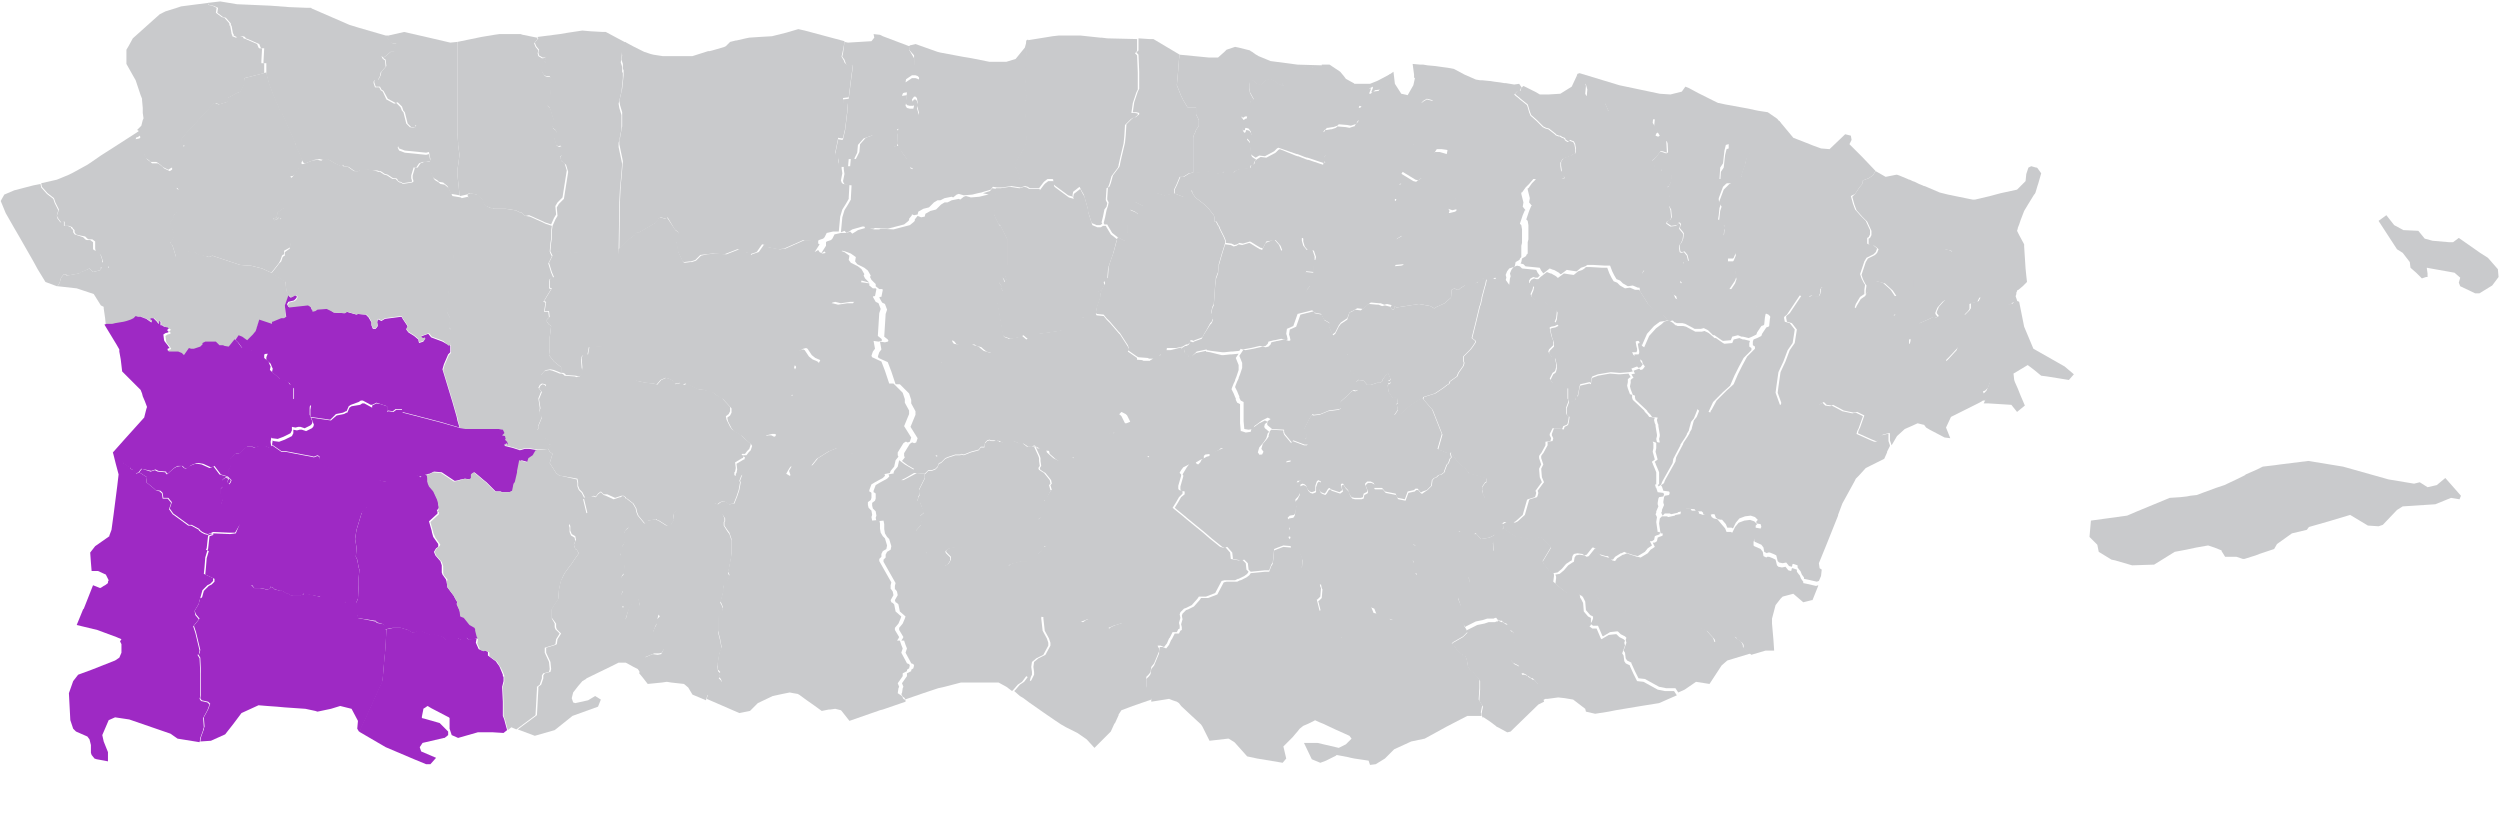 <?xml version="1.0" encoding="utf-8"?>
<!-- Generator: Adobe Illustrator 23.0.3, SVG Export Plug-In . SVG Version: 6.00 Build 0)  -->
<svg version="1.1" id="Layer_1" xmlns="http://www.w3.org/2000/svg" xmlns:xlink="http://www.w3.org/1999/xlink" x="0px" y="0px"
	 viewBox="0 0 352 116" style="enable-background:new 0 0 352 116;" xml:space="preserve">
<style type="text/css">
	.st0{fill-rule:evenodd;clip-rule:evenodd;fill:#C9CACC;}
	.st1{fill-rule:evenodd;clip-rule:evenodd;fill:#9E29C4;}
</style>
<path class="st0" d="M89.6,53.6l1.4,0.3l1.2,0.1l0.3,0.2l0.6-0.7l0.7-0.3l0.4,0.1l0.6,0.3l0.3,0.5l0.3-0.1h0.1l0.5-0.1l0.3,0.3
	l0.5-0.2l0.1,0.1l1.5,0.7h0.4H99l0.5,0.2l0.7,0.1l0.8,0.6l0.6,0.3l0.1,0.1l1.1,1.2v0.2v0.4l-0.2,0.4l-0.4,0.3l0.1,0.5l0.2,0.4
	l0.3,0.6l0.3,0.4l1.2,0.7l0.6,0.6l0.7,0.6l0.1,0.2l-0.2,0.6l-0.2,0.2l-0.1,0.1l-0.3,0.4h-0.4l-0.1,0.1l0.3,0.2l-0.1,0.3h-0.1l-1,0.6
	l0,0l0.1,0.8l-0.1,0.5l-0.1,0.1v0.4l0.2,0.1l0.9-0.4l-0.4,1.1l0.1,0.2L104,69l-0.3,0.9l-0.4,1l-0.7,0.1l-0.3-0.2l-0.3-0.2h-0.3
	l-0.3,0.1L101,71l-0.4-0.1l-0.2-0.1h-0.2h-0.5h-0.1l-0.7,0.3L98.5,71h-0.2h-0.2h-0.2l-0.4,0.2L97,70.5l-0.1-0.1h-0.1l-0.3,0.1h-0.1
	v0.2L96.3,71v0.1l-0.1,0.2l-1,0.7l-0.3,0.3l-0.1,0.2l0.1,0.7l-0.3,0.5l-0.1,0.2L93.9,74l-1.1-0.7l-0.3-0.1v-0.1l-1.2,0.2l-0.2,0.1
	v0.2l-0.3,0.1l-0.9-1.1l0,0l-0.2-0.5l-0.1-0.5l-0.4-0.7l-0.9-0.7h-0.1L88.1,70l-0.3-0.2h-0.3l-0.9,0.3l-1.1-0.5l-0.5,0l-0.4-0.4
	l-0.4,0.3l-0.3,0.4h-0.1l-0.2-0.1L83,70.1h-0.6L82,69.3l-0.4-0.4l-0.2-0.5v-0.5l-0.1-0.5L79,67h-0.2l-0.5-0.4l-0.9-1.4l0.4-1.3
	l-0.4-0.3l-0.2-0.4v-0.1l0.1-0.1l0.3-0.3l-0.2-0.1h-0.2l-0.1-0.2v-0.5l-0.5-0.2l-0.3-0.3l-0.1-0.2L76,61.1l0,0h-0.1v-0.3l0.1,0
	l-0.2-0.1l-0.1-0.1l0.1-0.3V60l0.5-1.2l-0.1-0.2l-0.3-0.3V58l0.1-0.3l0.1-0.2l-0.2-1.3l0.4-1l-0.4-0.5l0.2-0.4l0.3-0.2l0.3,0.1
	l0.1,0.2l0.1-0.2l-0.1-0.4L76.3,53l-0.2-0.1l0.5-0.6l0.2-0.1l0.6-0.1l0.4,0.1l0,0l1,0.4h0.3l0.2,0.1l0.2,0.2l1.4,0.1l0.3,0.1
	l0.4-0.1l0.3-0.4l0.1-0.9l-0.1-1.2l0.1-0.4l0.2-0.2h0.6l0.2-1.1l2.1-0.1l0.8,0.5v0.1l0.4,0.8l0.2,0.2l1.6,0.7h0.1l0.1,0.4l0.6,1.2
	l0.7,0.7L89.6,53.6L89.6,53.6z"/>
<path class="st0" d="M19.5,18.5l0.2,0.1v0.2l-0.2,0.1l-0.3,0.4l-0.1,0.3l0.5-0.1l0.3-0.2l0.5,2.2l-0.1,0.2l0.2,0.3l0.2,0.4l0.1,0.1
	l0.4,0.3l0.2,0.2h0.8l0.2,0.1l0.5,0.4l0.2,0.2l0.8,0.4l0.3-0.2l0.2-0.1l0.2-0.2l0.1,1.2l0.1,0.2l0.1,0.1l0.1,0.3l-0.1,0.7v0.5
	l0.5,0.2l0.2,0.2v0.1l-0.2,0.8v0.6l0,0v0.1l0.1,0.2v0.1L25,29.3v0.5l-0.2,0.3l-0.2,0.1l-0.2,0.2l0.1,0.2l-0.1,0.3L24.3,31L24,31.3
	l0,0l0.1,0.3l0,0l0,0v0.1l0.1,0.4l0.1,0.1l0.3,1v0.1l-0.2,0.3l-0.2,0.3L24,34.2l0,0l0.1,0.1l0.2,0.3l0.4,1.3v0.4v0.1l-0.2,0.1h-0.3
	l-0.5,0.1l-0.5-0.2l-0.1-0.2l-0.3-0.3l-0.4-0.2H22l-0.1,0.1l0,0l-2,0.6l-1.3,0.7L17.7,37l-0.5-0.4H17l0,0l-0.2,0.2l-0.1,0.1
	l-0.6,0.2l-0.7,0.5l-0.9-0.5v-0.3l-0.3-0.9l-0.4-0.3l-0.2-0.1h-0.1L13.4,35v-1L13,33.7h-0.5l-0.2-0.1l0,0L12,33.3l-1-0.2L10.7,33
	l-0.2-0.3v-0.3l-0.3-0.3V32l-0.5-0.2H9.1v-0.6l-0.5,0.1l-0.3-0.4l-0.1-0.1l0,0v-0.1L8,30.4l0.3-0.9l-0.5-1l-0.2-0.6l-0.9-0.7
	l-0.8-0.9l-0.1-0.5L8,25.3l0.5-0.2l1.2-0.5l0.6-0.3l2-1.1l0.6-0.4l1.3-0.9l2.5-1.6L19.5,18.5L19.5,18.5z"/>
<path class="st0" d="M29.3,0.6L29.3,0.6l0.1,0.1l0.5,0.1l0.6,0.3l0,0l-0.1,0.7l0.8,0.6l0.4,0.1l0.7,0.8v0.3h0.1l0.2,1.1v0.1l0.1,0.1
	v0.2l0.5,0.2l0.5-0.2h0.2l0.3,0.1l0.1,0.2l0.3,0.1l1.6,0.7l0.2,0.5l0.1,0.1h0.4l-0.1,1.8v0.3h0.4v1v0.4L34.4,11v0.9l-0.5,1l-0.5,0.2
	l-1.3,0.7l0.1,0.5l-1.3,0.4l-0.3-0.1l-0.2-0.1h-0.1h-0.1l-0.1,0.1l-2.3,2.5l-1.1,1.2l-0.1,0.1l-0.2,0.2l-0.9,1.1l0.2,0.3l0,0
	l0.1,0.6h0.5l0,0l-0.5,1l-0.1,0.2v0.1h0.2L25.2,22l-0.6,1l-0.2,0.4l-0.2,0.2L24,23.7l-0.3,0.2l-0.8-0.4l-0.2-0.2l-0.5-0.4L22,22.8
	h-0.8L21,22.6l-0.4-0.3l-0.1-0.1l-0.2-0.4l-0.2-0.3l0.1-0.2l-0.5-2.2l-0.3,0.2l-0.5,0.1l0.1-0.3l0.3-0.4l0.2-0.1v-0.2l-0.2-0.1
	l0.1-0.1l0.2-0.2l0.3-0.3l0.2-0.8l0.1-0.2l0,0l0,0v-0.1l-0.1-0.7v-0.1v-0.1v-0.1v-0.4L20,14.1v-0.2l-0.2-0.5l-0.7-2.1l-0.4-0.7
	L17.8,9V7l0.3-0.5l0.6-1.1l2.9-2.6L22.5,2l0.8-0.4l1.6-0.5l0.6-0.2l2.3-0.3l1.6-0.2L29.3,0.6z"/>
<path class="st0" d="M209.3,39.1l-0.2,1l-0.1,0.3l-0.4,1.5V42l-0.2,0.9l-0.1,0.2l0,0l-0.6,2.5l-0.3,1.2l-0.2,0.8l0.5,0.4v0.2
	l-0.4,0.6l-0.3,0.4l-1,1v0.6l0.1,0.3l-0.1,0.4l-0.7,1l-0.2,0.5l-1,0.7L204,54l-0.1,0.1l-0.2,0.1l-0.5,0.4l-1.2,0.8l-1.6,0.5
	l-0.1,0.3l-0.1,0.1l0,0l-0.1-0.1l-0.4,0.2l-1.1,0.7l-1.6,1.4h-0.6h-0.1l0.1-0.1l0.4-0.6v-0.5l-0.1-0.1v-0.1l0,0l-0.1-0.1l0.1-0.1
	l0.1-0.1l-0.1-0.7l-0.2-0.1l-0.4,0.1l-0.6-0.9l-0.1-0.8l0,0l0.1-0.4l0.2,0.1l0.1-0.3l0,0l-0.3-0.1v-0.1h0.2l0.1-0.2l-0.4-0.9
	l-0.7,0.9l-0.1,0.3l-0.3,0.2h-0.4l-0.9,0.3h-0.5l-0.5-0.6l-0.7-0.1v-0.4l-1.2-0.7l0.1-0.6l-0.2-0.2l-0.1-0.1l-0.3-0.7V50l0.1-0.1
	v-0.3l-0.6-0.5l-1-1l-0.5-0.8L188,47l0.5-1l0.3-0.4l0.9-0.6l0.3-1l0,0l0.3-0.1l0,0l0.5-0.3l0.8,0.1l0.6-0.5l0.1-0.1l0.4-0.3h0.1
	l1.1,0.1h0.2l0.5,0.2L195,43l0.8,0.2l0.1,0.3l0.3,0.1l0.1-0.1v-0.3h0.2l0.1,0.1l3.2-0.5l1.6,0.3l0.5,0.3h0.1l0.3-0.2l1.1-0.5l0,0
	l0.1-0.1l0.8-0.7l0.1-1.1l0.4-0.2l0.3,0.2h0.3l0.2-0.2l0,0l1.1-0.7l0.6,0.1l0.7-0.2l0.1-0.2l0.5-0.4L209.3,39.1L209.3,39.1
	L209.3,39.1z"/>
<path class="st0" d="M172.7,62.7l0.3,0.2l0.4-0.2l2.4,0.5h0.5l0.2,0.8l0.3,0.1h0.4l0.3-0.1h0.2l0.2-0.4l-0.3-0.4l0.2-0.7l0.6-0.7
	l0.4-0.6l0.4,0.1l0.5,0.3l2.2,2.1L182,64l-0.1,0.8l-0.6,0.1l-0.2,0.1l0.2,1.4l0.3,0.4l0.9,0.2h0.4l0.3,0.2l0.1,0.2l-0.3,0.3h-0.3
	l-0.2,0.4h0.6v0.2v1l-0.3,0.6l-0.4,0.4v0.4l0.2,0.1v0.1l-0.2,1.3l-0.2,0.3l-0.6,0.1l-0.3,0.3l0.3,0.7l0.1,0.5l-0.2,0.3l0.3,0.9
	l-0.1,0.2l-0.3,0.1l0.4,0.7l0.1,0.6l0,0l-1.2-0.1l-0.8,0.3l-0.5,0.2l-0.1,1.1l0,0l-0.1,0.8l-0.2,0.3l-0.3,0.8h-0.3h-0.3l-2,0.2
	l-0.3-0.3l-0.1-0.9l-0.5-0.5l-0.5,0.1l-1.1-0.2l-0.1-0.9l-0.7-0.8l-0.3,0.1l-0.4-0.1l-1.5-1.2l-0.8-0.7l-2.7-2.2l-0.1-0.1l-1.6-1.3
	l0.5-0.8l0.4-0.7l0.5-0.4v-0.4l-0.5-0.1l-0.1-0.2v-0.4l0.4-1.4v-0.2l-0.1-0.1l0.6-1l0.3-0.4l0.8-0.4l0.3,0.3l0.2,0.1l0.3-0.3
	l0.2-0.4l0.7-0.4l0.4-0.1v-0.4l0.2-0.2l0.8-0.1l1.1-0.5L172.7,62.7L172.7,62.7L172.7,62.7z"/>
<path class="st0" d="M26.2,35.3h0.2l0.5,0.2v-0.1l0.6,0.1l0.2,0.2l0.3,0.1l0.5,0.1l0,0l0,0l0.7,0.2l0.2,0.1l0.5-0.2l2.4,0.8l1.5,0.5
	l1.2,0.1h0.2h0.1l1.6,0.4l1.3,0.6l1.5,0.9l0.5,0.3l0.1,1.2v0.1l0.4,0.6v0.1L40.1,43l0.1,1.2l0.1,0.7L40,45h-0.4l-1.2,0.5h-0.1v0.3
	l-1.2-0.4l-0.6-0.2L36,46.7l0,0l-0.4,0.5L34.8,48l-0.7-0.5l-0.5-0.2L33,47.9l-0.8,1l-0.6-0.1l-0.2-0.1h-0.5l-0.5-0.5h-1.5l-0.4,0.2
	v0.2L28.3,49l-0.9,0.3H27l-0.3-0.1l0,0l-0.7,1l-0.3-0.3l-0.5-0.2h-1.3l-0.2-0.2v-0.2l0.3-0.1l0.1-0.1l-0.2-0.3l-0.4-0.5l-0.1-0.2
	l-0.1-0.8l0.3-0.2L24,47v-0.2l-0.2-0.1l0.2-0.2l0,0l0.1-0.1H24l-0.1-0.1L23.2,46l-0.3-0.2l0,0h-0.1h-0.1v-0.1v-0.4l-0.2-0.1v0.1v0.2
	l0,0l-0.1,0.1l0,0l-0.2-0.3l-0.5-0.5h-0.3h-0.1V45l0.2,0.1l0,0v0.1v0.1l-0.1,0.1l-0.7-0.5l-0.8-0.3h-0.4h-0.1l-0.1,0.1l-0.1,0.1
	L19,44.9l-0.4,0.2L18,45.3l-0.4,0.1l-1.2,0.2l0,0H16l0,0l-0.4,0.1h-0.4l-0.3,0.1l-0.1-1l0,0l-0.2-1.4v-0.2L14.2,43l-1-1.6l0,0l0,0
	l-0.6-0.2l0,0l-1.8-0.6l-2.7-0.3l0.3-0.5l0.2-0.7L9,38.6l0.3,0.1l0.1,0.1l1.7-0.3l0.3-0.2l0.5-0.2l0.7-0.3l0.5,0.5l0,0l0.8-0.2
	l0.3-0.1l0.1-0.5h0.1h0.1l0.2,0.2H15h0.1h0.1h0.1l0.1-0.4l0.7-0.5l0.6-0.2l0.1-0.1l0.2-0.2l0,0h0.2l0.5,0.4l0.9,0.1l1.3-0.7l2-0.6
	l0,0l0.1-0.1h0.4l0.4,0.2l0.3,0.3l0.1,0.2l0.5,0.2l0.5-0.1h0.3l0.2-0.1L25,36l0.3-0.4v-0.1l0.2-0.2h0.4l0.2-0.2V35L26.2,35.3
	L26.2,35.3z"/>
<path class="st0" d="M118.9,5.8L118.9,5.8V6l-0.3,1.5l0,0l-0.1,0.4V8l0.3,0.5l0.1,0.3l0.3,0.3l0.5,0.2l0.4-0.3L120,9.8l-0.1,0.7
	l-0.1,0.8l-0.3,2.4l-0.8,0.1v0.7h0.1l0.4-0.2l0.2,0.1l-0.1,1.2l-0.3,2.5l-0.3,1.3l-0.1,0.1l-0.6-0.1v0.1l-0.4,2l0.1,0.3L118,22
	l0.1,0.3l-0.1,0.6l0.2,0.4h0.2h0.1v0.4l0.1,0.7l-0.2,1l0.1,0.3l0.2,0.2l0.9,0.1l-0.1,1.8V28l-0.4,0.7l-0.5,0.8l-0.3,1l-0.2,2.1h-0.8
	l-0.9,0.2l-0.3,0.6l-0.2,0.2l-0.6,0.2l-0.1,0.1v0.5l-1.3-0.6h-0.8l-2.7,1.2l-0.8,0.1l-1.6-0.3l-0.2-0.3l-0.5-0.1l-0.7,1l-0.1,0.1
	l-0.9,0.3l-0.1,0.1l-0.3-0.4h-0.4l-0.4-0.2l-0.5-0.2h-0.1l-1.8,0.7h-0.1l-1.5-0.1l-1,0.1l0,0l-0.8,0.1l-0.7,0.7l-0.6,0.2h-0.2
	l-0.8,0.1l-0.2-0.1l-0.7-1.5l-0.1-0.9l-0.2-0.6v-0.3l0.4-0.3l0.1-0.3l-0.2-0.3L95,32.3l-1-1.7l-0.2,0.2L93,30.6l-0.3,0.2l-0.1,0.3
	l-0.3,0.3l-2.4,1.4h-0.3l-0.2,0.3l-0.8,0.6l-1.4,1.4l0.1-6.9v-0.1l0.1-2.1l0.1-0.9l0.2-2.4l-0.1-0.5l-0.4-1.9v-0.6l0.1-0.3l0.1-0.6
	l0.2-1v-0.3v-0.2v-0.7v-0.8l-0.3-1l-0.1-0.6l0.4-1.7l0.1-0.9l0.1-1V9.8h-0.1V9l-0.2-0.6l0.1-0.6L87.5,7l0.3-0.7L88,5.9l1.1,0.6
	l1,0.5l0.6,0.3l0.9,0.3L92,7.7l1.3,0.2h0.1h0.8h0.2h0.2h0.3h1h0.7h0.3h0.4h0.1l0,0h0.1l2.2-0.7h0.1h0.1l0.4-0.1l0.7-0.2l1-0.3
	l0.2-0.1l0,0l0.4-0.4l0.2-0.2l0.8-0.2h0.1l1.3-0.3l0.5-0.1l1.5-0.1l1.7-0.1l0.4-0.1l1.6-0.4l1.7-0.5l0.9,0.2L118.9,5.8L118.9,5.8z"
	/>
<path class="st0" d="M210.9,87.2l0.1,0.2l0.2,0.1l0.2,0.1h0.3v0.1l0.2,0.1l0.1,0.1l0.3,0.1l0.1,0.1l0.3,0.7l0.1,0.1L213,89l0.3,0.3
	l0.1,0.3v0.5l-0.1,0.4l0.2,0.1l0.1,1l-0.6,1l-0.2,0.4l0.4,0.5l0.8,0.4l0.1,0.2l0.1,0.5l0.1,0.4h0.4l0.4,0.2l0.2,0.2h0.1l0.4,0.3h0.2
	l0.3,0.3l0.4,0.5l0.1,1L217,98l0.4,0.7v0.1l-0.8,0.4l-3.5,3.4l-0.2,0.2l-0.2,0.2l-0.4,0.1h-0.1l-1.1-0.6l-0.4-0.2l-0.1-0.1l-0.8-0.6
	l-0.6-0.4l-0.3-0.2h-0.2v-0.1l-0.1-0.4l0.2-1l-0.5-0.8v-0.1l0.1-1.5v-0.4v-0.1v-0.2v-0.2v-0.3l-0.2-0.3l-0.8-0.9l-0.4-0.3l-0.3-0.5
	l-0.2-1.1l-0.2-0.4H206l-0.1-0.2l-0.3-0.2l-0.5-0.5l-0.4-0.6l-0.3-0.2l0.2-0.2l1.4-0.8l0.6-0.6l-0.1-0.3l0.1-0.1l0.4-0.2l1-0.5l0,0
	l1-0.2l0.6-0.2h0.7h0.2l0.2-0.1h0.2V87.2z"/>
<path class="st0" d="M118.9,5.9L118.9,5.9l0.5,0.1l3.3-0.2l0.4-0.5L123,4.8l0.9,0.1l0.4,0.2l3.7,1.4l0.2-0.1L128,7l0.7,1.2v1.3
	l-0.3,0.8l-0.8,0.7l-0.1,0.6l0.9-0.6h0.5l0.3,0.1l0.2,0.2v0.2l-0.8,0.8l-1.2,0.5l-0.3,0.4l-0.1,0.3l0.7-0.1l-0.1,0.9l-0.1,0.6
	l0.2,0.3l0.4,0.1h0.5l0.1-0.4l-0.2-0.2l-0.1-0.3l0.3-0.4h0.2l0.2,0.2l0.1,0.6l-0.1,0.4l0.3,1.1l-0.1,0.3l-0.1,0.2l-0.5,0.4l-0.6,0.1
	l-0.4,0.4l-1.4,0.5l0,0l0.2,0.3l-0.1,0.4l-0.1,1.7l-0.7,0.1l-0.6-0.3l-0.2-0.7l-0.2-0.3l-1.9-0.3l-1.1,0.4l-0.8,0.9l-0.1,1.1l-0.5,1
	l-0.4-0.1h-0.3l-0.1,1.1h-0.9h-0.1h-0.2l-0.2-0.4l0.1-0.6l-0.1-0.3l-0.3-0.2l-0.1-0.3l0.4-2v-0.1l0.6,0.1l0.1-0.1l0.3-1.3l0.3-2.5
	l0.1-1.2l-0.2-0.1l-0.4,0.2h-0.1V14l0.8-0.1l0.3-2.4l0.1-0.8L120,10l0.1-0.9l-0.4,0.3l-0.5-0.2L119,8.7l-0.1-0.3L118.6,8V7.9
	l0.1-0.4l0,0L118.9,5.9L118.9,5.9L118.9,5.9z"/>
<path class="st0" d="M166.4,48.9l-0.1,0.2h0.1h0.3l0.1,0.2v0.1v0.1v0.1l0.5,0.4l0.1,0.2h0.1l0.1,0.1l0.2-0.1L168,50l0.4-0.3l1.4-0.3
	v0.1l0.6,0.1L172,50h0.3l0.9-0.1h0.2l1-0.1l-0.4,0.6l0.4,1v0.7l-0.3,0.9l-0.2,0.5v0.1l-0.1,0.2l-0.1,0.2l-0.2,0.5l-0.1,0.3l0.3,0.6
	l0.2,0.5l0.1,0.2v0.2l0.2,0.4l0.2,0.1l0.2,0.1V57v0.5l0,0v0.7v0.4v1l0.1,1.1h0.1l0.6,0.2l0.7-0.1l0.1-0.4l1.1-0.8l0.8-0.4l0.4,0.2
	l0,0l-0.4,0.3l-0.1,0.4l0.1,0.2l0.6,0.5l-0.2,0.2l-0.2,0.7l-0.4,0.6l-0.6,0.7l-0.2,0.7l0.3,0.4l-0.2,0.4H177h-0.3h-0.4l-0.3-0.1
	l-0.2-0.8h-0.5l-2.4-0.5l-0.4,0.2l-0.3-0.2h-0.3l-0.3,0.3l-1.1,0.5l-0.8,0.1l-0.2,0.2v0.4l-0.4,0.1l-0.7,0.4l-0.2,0.4l-0.3,0.3
	l-0.2-0.1l-0.3-0.3l-0.8,0.4l-0.3,0.4l-0.6,1l-0.4-0.4l-0.8-0.3l-0.1-0.2v-1.6l-0.5-0.1l-0.8,0.2l-0.2-0.6l-0.5,0.2l-0.8-0.2
	l-0.3,0.5l-0.4-0.4h-0.1l-1.1,0.3l-0.1,0.1h-0.1h-0.2l-0.8-0.5l0.1-0.1l-0.1-0.2h-0.4l-1.4-0.1l-0.1-0.1l-0.4-0.4l-0.5-0.1l-0.3-0.1
	l0.1-0.1v-0.1l0,0v-1l-0.1-0.2v-0.5l1.2-0.3l0.2,0.1l0.2-0.3l-0.4-1l-0.1-0.3v-0.3v-0.3l0.4-0.5l0.2-0.2l0.6,0.3l0.2,0.2l0.5,1h0.2
	l0.5-0.2l0.1-0.1v-0.2l-0.2-0.6l0.4-1.2V57l-0.3-0.7l0.1-0.3l0.1-1.2l-0.4-0.2l-0.2-0.6l0.2-0.6l0.2,0.2h0.2l0.1-0.5l-0.2-0.8v-0.1
	l0.1-1.7l0.2,0.1l1.3,0.1l0.2,0.1h0.6h0.3l0,0l0.1-0.1l0.2-0.1l0.1-0.1l0.2-0.2l0.3-0.2l0.6-0.1l0.1-0.7h1.3L166.4,48.9L166.4,48.9z
	"/>
<path class="st0" d="M191.3,15.7l0.7,0.2V16l0.1,0.1h0.1l0.4,0.1l0.6,1v0.2h0.3l0.5-0.2l1.6-0.1h0.6l0.3-0.1h0.8v0.2l0.7-0.5
	l0.2,0.2l-0.1,0.3l0.7,0.4l0,0l0.8,0.5l0.3,0.4l-0.1,0.2l0,0l-0.2,0.4l0,0l-0.1,0.2v0.3l-0.1,0.2V20l-0.4,0.4l-0.1,0.2l0.2,0.4
	l0.1-0.1l0.1,0.1l0.1,0.1l0.1,0.1v0.1l0,0l-0.3,0.8l0.3,0.9l0.2,0.3l0.3,0.6l0.2,0.4v0.1l0.2,0.5l-0.6,0.4l-0.1,0.1l-0.4-0.1
	l-1.8-1.1l-0.4,0.6v0.4l0.5,0.5l-0.5,0.2l-0.1,0.2V27l-0.1,0.9l-0.1,0.2l-0.4-0.1v0.1v0.1v0.6v0.1l0.4,0.4l0.2,0.5l0,0l0.3,0.4
	l0.1,0.7l-0.4,0.6v0.3l0.4,0.5l-0.1,0.3v0.2l0.4,0.1l-0.1,0.2l-0.4,0.2l-0.5,0.3l-0.4,1.4v0.3l0.1,0.4l0.3,0.5l0.6,0.6l0.6,0.2v0.1
	l-0.3,0.1l-1.1,0.1l-0.1,0.2l0.1,1.6l0.1,0.1l0.4,0.2l0.1,0.4l-0.2,0.5l-0.3,1l0.1,0.7l-0.6,1l-0.8-0.2l-0.4,0.1l-0.5-0.2h-0.2
	l-1.1-0.1H193l-0.4,0.3l-0.1,0.1l-0.6,0.5l-0.8-0.1l-0.5,0.3l0,0L190,44l0,0l-0.3,0.8l-0.9,0.6l-0.3,0.4l-0.5,1l-0.4,0.3l-0.5-1.1
	l0.1-0.5l-0.1-0.1l-0.7-0.4l-0.4-0.8l-1-0.2v-0.1l-0.1-0.1l-0.1-0.1v-0.5l-0.5-0.9l-0.1-0.7l-0.3-0.5l0.1-0.3l0.1-0.1l0.3-0.4
	l-0.2-0.4l-0.1-0.9l-0.1-0.1l-0.3-0.2l0.1-0.4h0.1l1,0.1l0,0v-0.7l0.1-1.1h0.2l0.5-2.3l-0.1-0.2l-0.3-1.2l0.6-0.5l0.1-0.1l-0.2-0.8
	l0.2-0.9l0.1-0.3l0,0V30l-0.1-0.2l-0.2-0.2v-0.1l0.4-0.9v-0.9l-0.4-0.8l0.1-0.6l0.3-0.7v-0.3l0.1-1.3v-0.4v-0.3V23l0.3-0.1l-0.3-0.5
	l0.3-0.5l-0.2-0.5v-0.3l-0.2-0.4l0.1-0.2v-0.1l-0.1-0.3l-0.1-1.2l0.2-0.3l0.2-0.1l0.1-0.2h0.1h0.1l0.6-0.1h0.1l0.6-0.2l0,0l0.2-0.2
	l1.2,0.1L190,18l0.6-0.2h0.1l0.3-0.5l0.2-0.1l0.1-0.3L191.3,15.7L191.3,15.7L191.3,15.7z"/>
<path class="st1" d="M17.4,65.2l0.3,0.2l0.7,0.4L18.3,66l0.6,0.2l0.3,0.5l0.4-0.2l1.1,0.7l-0.1,0.7l1.1,0.9l0.2,0.2l0.6,0.2l0.3,0.3
	l0.1,0.7h0.7l0.5,0.6l-0.3,0.9l0.5,0.7l2.2,1.6h0.4l1.1,0.6v0.1l0.4,0.3l0.4,0.2l0.4,0.1l0.5-0.2l0.2,0.1l-0.6,0.2l-0.2,1.8L29,77.4
	l0.2,0.1l-0.3,1l-0.1,1.3l-0.1,1l1.3,0.6l0,0v0.1l0,0l0,0v0.2v0.1l-0.4,0.4l-0.4,0.2l-0.7,0.7l-0.3,1.1L28,84.9V85l-0.6,1l0.1,0.6
	l0.5,0.6l-0.8,1l0.3,0.9l0.6,2.5L28,92.1l-0.2,0.1l0.3,0.5l0.1,2.1v0.3V98l-0.1,0.4l0.2,0.3l0.9,0.2l0.3,0.3l-0.3,0.8l-0.6,1.1
	l0.1,1.3l-0.1,0.3v0.1l-0.4,1.1v0.1l-0.1,0.5L25,104l-1-0.7l-5.8-2l-2-0.3l-0.9,0.4l-0.9,2.1l0.2,0.9l0.6,1.5v0.1v0.1v1.1l0,0l0,0
	l-0.5-0.1l-1.1-0.2l-0.3-0.1l-0.4-0.5l-0.1-0.3v-0.7v-0.4l-0.2-0.8l-0.3-0.4l0,0l-1.6-0.7l-0.4-0.4l-0.4-1.2l-0.2-3.8l0.6-1.7L11,95
	l1.9-0.7l3.3-1.3l0.6-0.4l0.3-0.7v-1.2l-0.2-0.4l0.2-0.3l-0.7-0.3l-2.7-1L10.8,88l0.9-2.2l0.1-0.1l1.3-3.3l1,0.4l0,0l0.2-0.1
	l0.3-0.2l0.2-0.1l0.4-0.3v-0.2l0,0l0.1-0.2l-0.4-0.8l-1.1-0.5h-0.9l-0.1-1.2l-0.1-1.4l0.7-0.9l2-1.4v-0.1l0.3-0.8l0.3-2.2l0.5-3.9
	l0,0l0.2-1.7l-0.4-1.5l-0.4-1.6v-0.1l0.1,0.1l0.5,0.5l0.7,0.4L17.4,65.2L17.4,65.2z"/>
<path class="st0" d="M213.6,37.4l0.4,0.1l0,0l0.2,0.2l0.1,0.1l1,0.1l0,0l1,0.1l0.2,0.4l0.3,0.4l-0.3,0.3h-0.3l-0.3-0.1l-0.4,0.2
	l-0.2,0.3v0.3l0.6,0.4l-0.1,0.5l-0.3,0.7l0.1,0.3l0.5,0.5h0.6l0.6,0.1l1.1,0.9l0.5,0.3l0.2,0.1l0.1,0.2v0.1l-0.1,0.9l0,0l-0.2,0.5
	l0.4,0.3v0.1l-0.4,0.2l-0.5,0.1l-0.2,0.1v0.1l0.2,1l0,0l0.1,0.3l0.2,0.5v0.6l-0.4,0.4l-0.1,0.1l-0.1,0.1l-0.1,0.3l0.1,0.2l0.4,0.5
	l0.4,0.1l0.2,0.9v0.5l-0.1,0.4l-0.1,0.2l-0.3,0.2l-0.4,0.8l0.4,0.6l1.4,0.5l0.7,0.1v0.3v0.1v1.2l0.1,0.2v0.3l-0.3,0.8v0.8l0.1,0.2
	l0.3,0.2l-0.1,0.7l-0.1,0.4l-0.1,0.1l-0.5,0.2l-0.1,0.3l-0.1,0.1l0,0l-0.3-0.1l0,0h-1l-0.4,0.8v0.2l0.2,0.4l-0.1,0.4l-0.7,0.1v0.2
	v0.1v0.2l-0.6,1.1l-0.1,0.1l-0.2,0.3v0.1v0.2l0.2,0.6l0.1,0.3l-0.3,0.6l0,0l0.1,1.2l0.3,0.7L217,68l-0.8,1.1l0.1,0.3l-0.1,0.4
	l-0.1,0.2l-1,0.3l-0.1,0.1l-0.6,2.1l-1,0.9l-0.4,0.2l-0.2-0.1h-1l-0.5,0.3l-0.5-0.1l-0.9-0.4l0.1-0.4l-0.3-1.1l-0.5-1v-0.2l-0.1-0.1
	l-0.3-0.1L209,70l-0.3-0.6l0,0l0.1-0.4l-0.1-0.4l0.4-0.6l0.2-0.1v-0.2v-0.3l-0.9-0.3l-1.6-0.4v-0.1l-0.5-0.6l-0.5-0.4l-0.7-0.7
	l-0.8-1.2l-0.3,0.2l-1.5-0.6l0.6-2.1l0,0l-1.3-3.3l-0.1-0.2l-1.3-1.5l0.1-0.3l1.6-0.5l1.2-0.8l0.5-0.4l0.2-0.1l0.1-0.1l0.1-0.3
	l1-0.7l0.2-0.5l0.7-1l0.1-0.4l-0.1-0.3v-0.6l1-1l0.3-0.4l0.4-0.6V48l-0.5-0.4l0.2-0.8l0.3-1.2l0.6-2.5l0,0l0.1-0.2l0.2-0.9v-0.1
	l0.4-1.5l0.1-0.3l0.2-1V39l0.5,0.2l0.1-0.1l0.5,0.2l0.2-0.2l0.4-0.2l0.6,0.2l0,0V39l0.8,1.1l0.1-0.9l0.1-0.3l-0.1-0.4l0.2-0.5
	l0.3-0.4L213.6,37.4L213.6,37.4L213.6,37.4z"/>
<path class="st0" d="M75.6,5.3L75.6,5.3l0.1,0.2l-0.5,0.6l0.2,0.5l0.4,0.5l-0.1,0.4l0.1,0.4l0.5,0.3h0.2L76.9,8l-0.1,0.4l0.1,0.1
	l0,0l-0.2,0.1l0.2,0.3L76.6,9l-0.3,0.8V10l0.4,0.7l0.3,0.1h0.5l0.2,0.5l-0.1,0.1l-0.1,0.8l0.1,1.4V14l-0.5,0.9l0.4,0.4l0.5,1.6
	l-0.1,0.5l-0.1,0.3l0.1,0.4l0.4,0.3l0.2,0.4l-0.1,0.1L78.1,19L78,19.2l0.4,1.3l0.3,0.2l0.3-0.1l0.1,0.1l0.1,0.3v0.8L78.9,22v0.1
	l0.1,0.4l0.1,0.2l0.4,0.3l0.3,1l-0.6,3.8l-0.7,0.7L78.2,29v0.1l0.1,1.1L78,30.7l-0.4,0.9l-0.9-0.3l-0.4-0.2l-1.8-0.8L74,30.4
	l-0.2-0.1l-0.4-0.4h-0.2l-0.6-0.3h-0.1l-1.3-0.2H71h0h-1.4l-0.2-0.1h-0.3L68.4,29l-0.3-0.3l-0.2-0.6l-0.8-0.7l-1-0.2l-0.4,0.2
	l-0.9,0.2l-0.1-0.1l0,0l-0.1-1.1l-0.2-1.8v-0.7l0.1-0.6l0.2-1.5l-0.2-1.4v-0.3l-0.1-1.4l0,0v-0.6V15v-0.7v-0.6v-0.4V13v-0.8v-1.6
	l0,0V9V8.5V8.2V7.7V7.5V6.8l0,0V6.1V5.9l3.4-0.7l1.8-0.3l0.7-0.1h1.6h0.7h0.7l0.3,0.1L75.6,5.3L75.6,5.3L75.6,5.3z"/>
<path class="st0" d="M235.2,21.1h1.1l0.1,0.1l1.7-2.3l0.1,0.1l1.4,0.3h0.6l0.6,0.1l1,0.1l0.7,0.2h0.8v0.6l-0.3,0.1l-0.2,0.8
	l-0.2,1.8l-0.4,0.6v0.1l-0.1,1.5h0.7h0.9l-0.1,0.2l-0.2,0.1l-0.8,0.8l-0.6,1.6v0.3l0.3,0.5l-0.2,0.6l-0.1,1l-0.1,0.6l0.4,0.2
	l0.5,0.3l-0.1,0.2l0.1,0.4l-0.1,1.1l0.8,0.4l0.2,0.1l0.1,0.1l0,0l0.5,1.5l0.1,0.3v0.1l-0.3,0.7l-0.1,0.1h-0.7v0.7l0.2,0.7h0.8v0.3
	l0.2,0.8l-0.2,0.6l-0.8,1.2h0.6l0.2-0.1l0.3,0.1l0.2,0.3l0.3,0.5l0.9,0.7l0.8,0.5l0.5,0.1l0.1,0.5l0.6-0.1l0.1,0.3l0.9,0.4l-0.4,0.3
	l-0.1,0.5l-0.1,1l-0.1,0.1l-0.3,0.1l-0.6,0.9l-0.1,0.3l-0.6,0.3l-0.5,0.2l-0.8-0.2h-0.2l-0.5-0.2l-0.8,0.2l-0.2,0.5l-1.1,0.1
	l-0.2-0.1l-1-0.7h-0.2l-0.1-0.1l-0.6-0.6l-0.6-0.3l-0.4,0.1h-0.9l-1.3-0.7l-0.4-0.1h-0.8l-0.2-0.1h-0.1l-0.2-0.2l-0.1-0.1l-0.3-0.2
	l-0.4-0.2h0.1l0.7-0.2l1.1-0.2l-0.3-1.3l-0.4-1.3l-0.4-0.2l-0.4-0.9v-0.3l0.1-0.2l0.3-0.1l0.2,0.1l-0.1,0.1l0.1,0.1h0.3l0.5-0.3
	l0.2-0.2l-0.5-0.5l-0.1-0.9l0,0l-0.1-0.4l0.1-0.3l0.8-0.2l0.1-0.1l-0.1-0.5l0,0.1l0.1-0.2h0.3l0.4-0.1l-0.2-0.8l-0.4-0.5l-0.4,0.1
	l-0.2-0.1l-0.1-0.6v-0.3l0.3-0.4l0.2-0.5l0.1-0.7l-0.1-0.2l-0.5-0.6l0.2-0.5l-0.1-0.2l-0.2-0.1l-0.3,0.4l-0.8,0.1l-0.6-0.4l0.1-0.3
	l0.4-0.2l0.2-0.3l-0.1-1.1L235,29l-0.1-0.8l0.2-0.9l-0.4-0.8v-0.1l0.2-0.1l0.3-0.6l0.1-0.6v-0.4h0.1l0,0l0,0l-1.4-0.8l-0.2,0.2
	l-0.1-0.1l0,0l-0.8-0.1l-0.1-0.2l0.1-0.3v-0.1l-0.3-0.2l-0.1-0.4l0.4-0.3l0.3-0.3l0.5-0.7h0.3l0.6,0.2l0.2-0.1l0.1-0.1L235.2,21.1
	L235.2,21.1z"/>
<path class="st0" d="M222,10.7L222,10.7l0.4,0.1l0.7,0.6l0.2,0.7l-0.1,1.1l0.1,0.2l0.2,0.2l0.6,0.1h0.3h0.4l1,0.4l0.6,1.3v0.2l0,0
	l0.9-0.2h0.8l0.4-0.4l1,0.2l2.9,1.1h0.4l-0.1,1l0.8,1.3l-0.3,0.2l-0.1,0.3l0.7,0.3l0.2-0.1l0.5,0.1l0.1,0.3l0.1,1.8l-0.6-0.2h-0.3
	l-0.5,0.7l-0.3,0.3l-0.4,0.3l0.1,0.4l0.3,0.2v0.1l-0.1,0.3l0.1,0.2l0.8,0.1l0,0l0.1,0.1l0.2-0.2l1.4,0.8l0,0l0,0h-0.1V25l-0.1,0.6
	l-0.3,0.6l-0.2,0.1v0.1l0.4,0.8l-0.2,0.9l0,0.9l0.2,0.6l0.1,1.1l-0.2,0.3l-0.4,0.2l-0.1,0.3l0.6,0.4l0.8-0.1l0.3-0.4l0.2,0.1
	l0.1,0.2l-0.2,0.5l0.5,0.6L237,33l-0.1,0.7l-0.2,0.5l-0.3,0.4v0.3l0.1,0.6l0.2,0.1l0.4-0.1l0.4,0.5l0.2,0.8l-0.4,0.1H237l0,0.1
	l0.3,0.4l0.1,0.5l-0.1,0.1l-0.8,0.2l-0.1,0.3l0.1,0.4l0,0l0.1,0.9l0.5,0.5l-0.2,0.2l-0.5,0.3h-0.3l-0.1-0.1l0.1-0.1l-0.2-0.1
	l-0.3,0.1l-0.1,0.2v0.3l0.4,0.9l0.4,0.2l0.4,1.3l0.3,1.3l-1.1,0.2l-0.7,0.2h-0.1l-0.3-0.1l-0.6-0.7l-0.3-0.1l-0.5-0.2l-0.8-0.7
	l-0.4-0.4l-0.1-0.1l-1.2-1.9l-0.1-1.1l0.2-1.1l0.5-0.7l-0.5-0.5h-0.1l-0.2,0.1l-0.3,0.1l-0.5-0.1l-0.3-0.4l-0.1-0.3l-0.2-0.1H229
	l0,0l-0.2-0.3l-0.4-0.1l-0.3-0.3L228,36l-0.1-0.2l-0.8-0.6l0.1-0.3l-0.8-0.5l0,0l-0.5-0.7l0.4-0.8l0,0l0.1-0.2l-0.5-0.1l-0.1-0.3
	l-0.5-0.4v-0.1l-0.1-0.4l-0.2-0.3l0,0l-0.2-0.2v-0.2l-0.1-0.3l-0.9-0.4l-0.2-0.6l0,0l-0.1-0.1l-0.7-0.7l-0.6-0.8v-0.1v-0.2v-0.2
	l-0.1-0.1l-0.1-0.1l-0.2-1V26l-1.1-0.3l-0.2-0.3l0,0h-0.1l-0.1-0.1l0,0v-0.1v-0.1V25l-0.4-0.6V24l-0.1-0.7v-0.4v-0.1l0,0l0.3-0.5
	l0.2-0.1l1.1-0.4l0.1-0.1l0.3-0.1l0.1-0.2V21v-0.1l-0.1-0.5v-0.1l-0.1-0.2l-0.1-0.2l-0.3-0.1l-0.2-0.1H221l0,0v0.1l0,0l-0.2,0.1
	l-0.3-0.2l-0.1-0.1v-0.1l-0.1-0.1l-0.3-0.1l-0.3-0.2h-0.1h-0.1l-0.2-0.1h-0.1l-0.2-0.2l-0.9-0.7l0,0l-0.4-0.1l-0.4-0.2l-0.2-0.2
	l-0.4-0.4l-0.1-0.1l-0.1-0.1l-0.1-0.1l-0.8-0.7l-0.2-0.5l-0.2-0.7l-0.1-0.3l-1-0.8l-0.1-0.1l-0.5-0.4l-0.1-0.1l-0.1-0.1l0,0l0.3-0.3
	l0.1-0.1h0.4v-0.1l0.1-0.3l0.1-0.1l0,0l0.2-0.2l0,0l1.8,0.9l0.5,0.3h1.3l1.6-0.1l1.6-1L222,10.7L222,10.7L222,10.7z"/>
<path class="st0" d="M199.4,10.3l0.9,1l1.5,1.4L202,13v0.5v0.7l-1.1-0.3l-0.5,0.3l-0.1,0.1l-0.1,0.1l-0.1,0.1l-0.3,0.3l-0.1,0.1
	l-0.1,0.1l-0.1,0.1l-0.1,0.2l-1.4,1.5l0,0l0,0l-0.1,0.1l-0.7,0.5v-0.2h-0.8l-0.3,0.1h-0.6l-1.6,0.1l-0.5,0.2h-0.3v-0.2l-0.6-1
	l-0.4-0.1H192l-0.1-0.1v-0.1l-0.7-0.2l-0.1-0.1l-0.1-0.4l0.1-0.3l0.4,0.1l0.4-0.5l0.1-0.2l0.2-1.1l0.3-0.7l0.1-0.1l0.4-0.2v0.2
	l-0.2,0.5v0.1h0.2l0.3-0.3l0,0l0.8-0.1l0.8-1.1l0,0l0.6-1.1l0.7-0.5l0.2,1.7l0.9,1.4l0.9,0.2L199,12l0.2-0.9l0.1-0.2l0.1-0.4
	L199.4,10.3L199.4,10.3z"/>
<path class="st0" d="M204.3,64v-0.4l0.8,1.2l0.7,0.7l0.5,0.4l0.5,0.6v0.1l1.6,0.4l0.9,0.3v0.3v0.2l-0.2,0.1l-0.4,0.6l0.1,0.4
	l-0.1,0.4l0,0l0.3,0.6l0.1,0.4l0.3,0.1l0.1,0.1v0.2l0.5,1l0.3,1.1l-0.1,0.4l0.9,0.4l0.5,0.1l0.1,0.7l-0.2,0.1v0.4h-0.2l-1.6,0.8
	l-1.2,0.2l-0.6-0.7l-0.1-0.1h-0.1l-0.5,0.5h-0.1l-1.2-0.4l-0.4-0.4l-1.7,0.1l-0.8,0.4v0.4l-0.5,0.6h-0.6v0.2l-0.6,1.1l-1.6-0.4
	l-0.7-0.6l-0.3,0.5v0.4l-0.2,0.6l0.3,0.5l0.3,0.7h0.3l0.1,0.1l0.1,0.5V80l-0.1,0.2v0.1h-0.3v0.2l0.2,0.4l0.6,0.3l-0.2,0.4l0.4,1.5
	l-0.4,0.4l0,0l-0.4,1.6l-0.8,1.7l0.2,0.5l-1.2,0.4l-0.7,0.1l-0.3-0.1l-0.4-0.1l-0.1-0.3l-1.2-0.4l-1-0.2l-0.4-1l-0.5-0.2l-0.9-0.1
	l-0.2-0.3l-0.6-0.1l-0.4-0.2h-0.8l-0.4,0.2l-1.3,0.4l-1.4,0.2l-0.4,0.3l0,0l-0.6,0.3l0,0l-0.1-0.4l-0.3-1.2h0.1l0.4-0.4l0.1-1.2
	l-0.1-0.2l-0.1-0.5h-1l-0.4-0.6L184,81l-0.7-0.9l0.1-1.2l-0.3-0.8l-0.2-0.4l-0.9-0.4h-0.2l0,0l-0.1-0.6l-0.4-0.7l0.3-0.1l0.1-0.2
	l-0.3-0.9l0.2-0.3l-0.1-0.5l-0.3-0.7l0.3-0.3l0.6-0.1l0.2-0.3l0.2-1.3v-0.1l-0.2-0.1v-0.4l0.4-0.4l0.3-0.6v-1v-0.2l0,0l0.5-0.2
	l0.3,0.1l0.2,0.2l0.2,0.5l0.3,0.3l0.3,0.1l0.3-0.1l0.2-0.1v-0.4v-0.2v-0.1l0.2-0.6l0.2-0.2l0.4,0.2l-0.1,0.3l-0.2,0.5V69l0.1,0.3
	l0.2,0.2l0.5,0.2l0.2-0.2l0.3-0.5l0.2-0.1l0.2,0.2l1.2,0.4l0.4-0.3l-0.2-0.6v-0.2l0.1-0.1h0.2l0.3,0.5l0.4,0.4l0.2,0.6l0.3,0.4
	l0.4,0.1h0.7l0,0h0.1h0.1l0.3-0.1l0.1-0.5l0.4-0.2l0.1-0.1v-0.2l0,0l-0.1-0.3l-0.2-0.5v-0.1l0.1-0.1l0,0l0.1-0.1l0,0l0.1-0.1h0.1
	h0.1h0.3l0.4,0.2l0.1,0.2l-0.1,0.4l0.1,0.1h1.1l0.4,0.5l1.5,0.3l0.2,0.5l0.1,0.1l1,0.2l0.4-1.1l0.9-0.2l0.2-0.2h0.3l0.4,0.5h0.2
	l0.1-0.1l0,0L201,69l0.6-0.6l0.1-0.8l0.3-0.3l0.3-0.1l0.3-0.3l0.4-0.1l0.5-0.4h-0.1l0.3-0.8v-0.1l0.3-0.3l0.2-0.6l0.2-0.2L204.3,64
	L204.3,64z"/>
<path class="st0" d="M263.5,40.2l0.9,0.7l0.1,0.1l0.5,0.2l0.7,0.6l0.7,0.9l-0.1,0.4l0.1,1l0.1,0.3h0.3l0.1-0.2h0.5l2.3,0.9l0.2,0.3
	l0.4,0.1l2-0.9l0.1,0.2l0.6-0.3l-0.3-0.4v-0.2l0.3-0.7l0.7-0.8l0.3-0.2l0.6,0.3l0.3,0.3v0.3l0.5,0.3l0.1,0.2l0.6,0.5l0.3,0.1
	l0.3,0.1l0.6-0.6l0.2-0.3v-0.7l0.3-0.1l0.8-0.2l0.3-0.6h0.2l1.5,0.7l0.5,0.2l1.2,0.2l1-0.1l0.3-0.3l0.5-0.1l0.2,0.1L285,46l1.3,3.1
	l4.4,2.5l1.3,1.1l-0.7,0.8l-3.1-0.5l-0.8-0.1l-1.1-0.9l-0.8-0.6l-2,1.2l0.1,0.9l0.1,0.3l0.4,0.9l0.4,1l0.3,0.7l0.3,0.7L284,58
	l-0.8-1l-3.2-0.2h-0.4h-0.3l0.2-0.4v-0.2l-0.4-0.4l-0.1-0.3l0.3-0.1l0.4-0.4l0.4-1v-0.3l0,0H280l-0.6-0.1l-0.8,0.4h-0.8l-0.2-0.1
	l-0.2-0.2l-0.5-0.1l-0.4-0.3h-0.1l-0.8-0.3l-0.3-0.3l-0.9-0.6l-0.6-1l0.5-0.5l1.2-1.3l0.2-0.6l0,0l-0.3-0.3l-0.7,0.3l-0.9,0.2
	l-0.2-0.2l-0.2-0.6l-0.3-0.2l-0.9-0.5l-0.6,0.5l-0.3,0.1l-0.4-0.1l-0.3,0.1l-1.3-0.3h-0.2l0,0l-0.3,0.1v0.6l0.1,0.4l-1.5-0.1
	l-0.4-0.3v-0.2l-0.5-0.1l-0.1-0.4l-0.5-0.5l-1.4-0.4h-0.3l-0.3-0.1l-0.8-0.7h-0.3l-0.8-0.7l-0.4-1.3l-0.4-0.3l0.2-0.6l0.6-1l0.6-0.4
	L263.5,40.2L263.5,40.2z"/>
<path class="st0" d="M138.4,27.2l1-0.3l0.3-0.4l0.6,0.1l-0.2,2l0.1,0.2l-0.2,1.4l0.2,0.5l0.5,1l0.2,0.1l1,2v0.8v0.1v0.1v0.1v0.2v2.3
	l-0.3,1.5l0.2,0.6v0.3h-0.3l-0.1-0.4l-0.2-0.3l-0.5,0.5v0.2l0.4,0.6l-0.1,0.2l0.3,0.5v0.3l-0.6,0.8l-0.2,0.5l0.8,4.6l0.2,0.2
	l0.3,0.1l0.3,0.2l-0.1,0.8l0.1,0.1l-0.5,0.3h-0.3l-0.3,0.1l-1.1,0.7l-1-0.3l-0.5-0.4l-0.2-0.2l-0.3-0.1l-0.4-0.1l-0.3-0.2h-0.8
	l-1.2,0.1l-0.5-0.1l-0.3-0.4l-0.3-0.2l0,0l-0.1,0.6l-0.2,0.4h-0.6l-0.4,0.3l-0.1,0.2l0,0l-0.5,1l0.4,0.7h0.3l0.2,0.5l-0.2,0.8
	l-0.2,0.4h-1.5l0.2,0.2l0.1,1.7l0.3,0.9l0.4,2.1l0.3,0.7l-0.6,1.3l-0.1,1.2l0.4,0.7l0.1,0.3l0.3,0.4l-0.2,2l-0.1,0.1l-0.4-0.3
	l-0.5,0.2l-1,1l-0.5,0.3l-0.9,0.6l-1.2-0.7l-0.8-0.6l0.4-0.5l-0.1-0.2v-0.4l0.8-1.3l0.3-0.2h0.1l0.2,0.1l0.3-0.1l0.2-0.6l-1-1.6
	l0.7-1.7v-0.5l-0.6-1.1v-0.5l-0.3-0.9l-1.3-1.3h-0.6l-0.6-1.8L125,51l-1.3-0.6l-0.1-0.2l0.2-0.6l0.3-0.4l-0.2-1.1l0.7,0.1l0.4-0.1
	l0.1-0.1l-0.1-0.2l-0.5-0.4l0.2-3.2l0.2-0.6l-0.3-0.8l-0.4-0.2l-0.4-0.7l0.1-0.1h0.2l0.2-1l-0.1-0.1h-0.4l-0.5-0.4V40l-0.6-0.6
	l-0.2-0.4l0.1-0.2l-0.4-0.7l-0.5-0.4l-1-0.5l-0.3-0.4l0.1-0.6l-0.7-0.5l-0.8-0.3l-0.4-0.1l-1.3,0.5l-0.6,0.1l-0.4-0.2l-0.2-0.3
	l-0.5,0.3l0.7-1.1v-0.5l0.1-0.1l0.6-0.2l0.2-0.2l0.3-0.6l0.9-0.2h0.8l0.5-0.2l0.3,0.3l0.5-0.3l0.3-0.2l1.4-0.4h0.3l0.1,0.2l0.5,0.1
	h0.7l0.2-0.1l1.8,0.1l2.3-0.6l0.5-0.4l0.2-0.2v-0.2l0.4-0.5l0.5,0.2l0.5-0.1l0.1-0.4l0.7-0.4l0.8-0.2l0.7-0.7l0.5-0.3h0.4l0.6-0.3
	l1-0.2l0.2,0.1l0.5-0.4l0.3-0.1l0.7,0.2l1.2-0.1l0.8-0.2l0,0l0.5-0.1L138.4,27.2L138.4,27.2z"/>
<path class="st0" d="M195.4,52.4l0.4,0.9l-0.1,0.2h-0.2v0.1l0.3,0.1l0,0l-0.1,0.3l-0.2-0.1l-0.1,0.4l0,0l0.1,0.8l0.6,0.9l0.4-0.1
	l0.2,0.1l0.1,0.7l-0.1,0.1l-0.1,0.1l0.1,0.1l0,0v0.1l0.1,0.1v0.5l-0.4,0.6l-0.1,0.1h0.1h0.6l1.6-1.4l1.1-0.7l0.4-0.2l0.1,0.1l0,0
	l0.1-0.1l1.3,1.5l0.1,0.2l1.3,3.3l0,0l-0.6,2.1l1.5,0.6l0.3-0.2V64l0.1,0.4l-0.2,0.2l-0.2,0.6l-0.3,0.3v0.1l-0.3,0.8h0.1l-0.5,0.4
	l-0.4,0.1l-0.3,0.3l-0.3,0.1l-0.3,0.3l-0.1,0.8l-0.6,0.6l-0.6,0.2l0,0l-0.1,0.1H200l-0.4-0.5h-0.3l-0.2,0.2l-0.9,0.2l-0.4,1.1
	l-1-0.2l-0.1-0.1l-0.2-0.5l-1.5-0.3l-0.4-0.5h-1.1l-0.1-0.1l0.1-0.4l-0.1-0.2l-0.4-0.2h-0.3h-0.1h-0.1l-0.1,0.1l0,0l-0.1,0.1l0,0
	l-0.1,0.1v0.1l0.2,0.5l0.1,0.3l0,0v0.2l-0.1,0.1l-0.4,0.2l-0.1,0.5l-0.3,0.1h-0.1h-0.1l0,0h-0.7l-0.4-0.1l-0.3-0.4l-0.2-0.6
	l-0.4-0.4l-0.3-0.5h-0.2l-0.1,0.1v0.2L189,69l-0.4,0.3l-1.2-0.4l-0.2-0.2l-0.2,0.1l-0.3,0.5l-0.2,0.2l-0.5-0.2l-0.2-0.2l-0.1-0.3
	v-0.2l0.2-0.5l0.1-0.3l-0.4-0.2l-0.2,0.2l-0.2,0.6v0.1v0.2v0.4l-0.2,0.1l-0.3,0.1l-0.3-0.1l-0.3-0.3l-0.2-0.5l-0.2-0.2l-0.3-0.1
	l-0.5,0.2l0,0h-0.6l0.2-0.4h0.3l0.3-0.3l-0.1-0.2l-0.3-0.2h-0.4l-0.9-0.2l-0.3-0.4l-0.2-1.4l0.2-0.1l0.6-0.1l0.1-0.8l-0.1-0.3
	l-2.2-2.1l-0.5-0.3l-0.4-0.1l0.2-0.7l0.2-0.2l1.7,0.1v0.3l0.1,0.3l1,1.2l0.1-0.2l0.1-0.1l0.8,0.3l0.8,0.3h0.4l0.1-0.1v-0.3l-0.2-0.1
	l-0.2-0.3l0.2-0.2v-0.6l-0.3-0.3v-0.4l0.7-1.4l0,0l0.4-0.6l0.2,0.1l0.9-0.1l1.2-0.5l1.5-0.2l0.3-0.2l-0.2-0.4l0.1-0.5l0.8-0.7
	l0.4-0.4l0,0l0.3-0.3l0.3-0.2l0.3,0.1l0.3-0.1l0.1-0.2l-0.3-0.8v-0.1l0,0l0,0v-0.1l0.4-0.3l0.7,0.1l0.5,0.6h0.5l0.9-0.3h0.4l0.3-0.2
	l0.1-0.3L195.4,52.4L195.4,52.4z"/>
<path class="st0" d="M143.7,62.2l0.9,0.2l0.6,0.1l0,0l0.2,0.1l0.1,0.1l0.2,0.1l0.2,0.1l0.1,0.2l1.3,0.2l0.1,0.4l0.9,0.8l0.6,0.3
	l1-0.1l0.4-0.3l0,0l0.4-0.2l0.4,0.3l1.2-0.2l0.3-0.1h0.1l0.3-0.4l0.2-0.3l0.1-0.4l0.2-0.1l0.9,0.1l1.1-0.2l0,0l0.3-0.1l0.3,0.1
	l0.5,0.1l0.4,0.4l0.1,0.1l1.4,0.1h0.4l0.1,0.2l-0.1,0.1l0.8,0.5h0.2h0.1l0.1-0.1l1.1-0.3h0.1l0.4,0.4l0.3-0.5l0.8,0.2l0.5-0.2
	l0.2,0.6l0.9-0.2l0.5,0.1V66l0.1,0l0.8,0.3l0.4,0.4l0.1,0.1V67l-0.4,1.4v0.4L166,69l0.5,0.1v0.4L166,70l-0.4,0.7l-0.5,0.8l1.6,1.3
	l0.1,0.1l2.7,2.2l0.8,0.7l1.5,1.2l0.4,0.1l0.3-0.1l0.7,0.8l0.1,0.9l1.1,0.2l0.5-0.1l0.5,0.5l0.1,0.9l0.3,0.3l-0.2,0.3l-0.4,0.3
	l-0.8,0.4h-0.1l-0.4,0.2h-1.5l-0.4,0.1l-0.9,1.7l-1.3,0.5h-1l-0.2,0.3l-0.8,0.9l-0.8,0.4l-0.3,0.1l-0.5,0.5l-0.1,0.3l0.1,0.5
	l-0.2,0.7l0.1,0.4v0.4l-0.2,0.1l-0.1,0.2l-0.1,0.2l0,0h-0.1h-0.5l-0.4,0.8l-0.1,0.1l-0.3,0.7l-0.4,0.5l-0.5-0.2H163l-0.1,0.6v-0.1
	l-0.4-0.6l-0.4-0.5l-1-0.2l-0.9-0.2l-0.3-0.2l-0.1-0.5l0.1-0.2l0,0l-0.6-0.2l-0.1-0.1l-0.7-0.9h-0.3h-0.4l-1,0.3l-0.7,0.3l-0.2,0.2
	l-0.5-0.3l-1.1-0.6l-0.6-0.2l-0.6-0.3l-0.8,0.3l-0.4,0.3l-5.5-1l0.2-0.7l0.3-0.4l-0.1-0.1l-0.1,0.1h-0.1v-0.3l0.1-0.2l-0.9-2
	l-0.2-0.2l0.1-0.6l0.3-0.3l0.3-0.5v-0.1l-0.4-0.8l-0.1-1l0.2-1.6l0.1-0.1l0.6-0.5v-0.2l0.2-0.3h0.2l0.2-0.2v-0.2l-0.2-0.2l-0.4-0.2
	l-0.2-0.3l-0.1-0.3l-0.1-1l0.1-0.3l-0.3-0.3l-0.2-0.5l0.1-0.3l0.5-0.3l0.1-1.1l0.3-1.3h0.1l0,0h0.1v-0.1L148,69h0.1l-0.2-0.7
	l0.2-0.2l-0.1-0.5l-0.8-1l-0.5-0.3l-0.1-0.1h-0.1l-0.1-0.3l0.2-0.3l-0.1-0.7v-0.4l-0.1-0.3l-0.6-1.3l-0.4-0.1l-0.6,0.1L143.7,62.2
	L143.7,62.2z"/>
<path class="st0" d="M185,43.9L185,43.9l0.1,0.2l1,0.2l0.4,0.8l0.7,0.4l0.1,0.1l-0.1,0.5l0.5,1.1l0.5,0.8l1,1l0.6,0.5v0.3l-0.1,0.1
	v0.8l0.3,0.7l0.1,0.1l0.2,0.2l-0.1,0.6l1.2,0.7v0.4l-0.4,0.3v0.1l0,0l0,0v0.1l0.3,0.8l-0.1,0.2l-0.3,0.1l-0.3-0.1l-0.3,0.2l-0.3,0.3
	l0,0l-0.4,0.4l-0.8,0.7l-0.1,0.5l0.2,0.4l-0.3,0.2l-1.5,0.2l-1.2,0.5l-0.9,0.1l-0.2-0.1l-0.4,0.6l0,0l-0.7,1.4v0.4L184,61v0.6
	l-0.2,0.2l0.2,0.3l0.2,0.1v0.3l-0.1,0.1h-0.4l-0.8-0.3l-0.8-0.3l-0.1,0.1l-0.1,0.2l-1-1.2l-0.1-0.3v-0.3l-1.7-0.1l-0.6-0.5l-0.1-0.2
	l0.1-0.4l0.4-0.3l0,0l-0.4-0.2l-0.8,0.4l-1.1,0.8l-0.1,0.4l-0.7,0.1l-0.6-0.1l0,0l0,0l-0.1-1.1v-1v-0.4v-0.7l0,0v-0.5v-0.1l-0.2-0.1
	l-0.2-0.1l-0.2-0.4v-0.2l-0.1-0.2l-0.2-0.5l-0.3-0.6l0.1-0.3l0.2-0.5l0.1-0.2l0.1-0.2v-0.1l0.2-0.5l0.3-0.9v-0.7l-0.4-1l0.4-0.6
	l0.2-0.3l0.2,0.1h0.1l1.1-0.2l1.3-0.3l0.4,0.1l0.4-0.1l0.3-0.3l0.1-0.3l0.8-0.2h0.1l0.9-0.2l0.7,0.2l0.2-0.1l-0.1-0.5l-0.1-0.3
	l0.1-0.7l0.9-0.4l0.6-1.7l0,0l2-0.5L185,43.9L185,43.9z"/>
<path class="st0" d="M167.9,27.1v0.1l0.4,0.6l1.3,1l0.6,0.6l0.7,0.9l0.1,0.3v0.6h0.2l0.2,0.4l0.1,0.2l0.1,0.1l0.1,0.3l0.1,0.2
	l0.3,0.6l0.1,0.2l0.1,0.2l0.2,0.5v0.3l-0.5,1.6l-0.4,1.4l-0.1,1.1l-0.3,0.8l-0.1,0.9l-0.2,2.8l-0.2,0.4l-0.2,0.9l0.3,0.7l-0.2,0.5
	l-0.2,0.2l-0.6,1.1l-0.2,0.3l-0.3,0.6l-1.1,0.4l-0.1,0.1l-0.3-0.1h-0.2v0.2l-0.1,0.2l-0.3,0.2H167l-0.5,0.3l0,0l-0.9,0.2h-1.3
	l-0.1,0.7l-0.6,0.1l-0.3,0.2l-0.2,0.2l-0.1,0.1l-0.2,0.1l-0.1,0.1l0,0h-0.3h-0.6l-0.2-0.1l-1.3-0.1l-0.2-0.1l-1.3-0.9l0.1-0.3v-0.1
	l-0.1-0.3l-1.1-1.7l-0.2-0.2l-1.2-1.4l-0.5-0.5l-0.4-0.5l-1-0.1l-0.1-0.2l0.1-0.7l0.6-1.8v-0.4l0.2-0.5l0.4-0.7l-0.1-0.5l0.5-0.3
	l0.1-1.4l0.1-0.5l0.6-1.7l0.3-1.1l0.2-0.8l0.1-0.2l1,0.5h0.2l0.1-0.3l0.1-0.6l-0.1-0.4v-1l0.2-0.3l0.3-0.4l0.6-0.4l0.3-0.1l0.1-0.2
	v-0.1l-0.4-0.3l-0.7-0.3l-0.1-0.8v-0.2l0.1-0.1h0.7L161,29h0.4l0.1-0.1l-0.1-0.4v-0.4l0.3-0.7l0.1-0.2l0.9-0.1l1.3,0.4l0.4-0.2
	l0.4,0.1l0.4-0.2h0.1l1.3,0.5h0.6l0.1-0.1l0.1-0.5l0.1-0.3l0.1-0.1L167.9,27.1L167.9,27.1z"/>
<path class="st0" d="M349.2,35.6l1.1,0.7l1.4,1.6l0.1,1.1l-0.9,1.2l-1.8,1.1h-0.6l-2.1-1l-0.2-0.5l0.2-0.7l-0.8-0.7l-1.1-0.2
	l-1.7-0.3l-1.1-0.2v0.1l0.1,0.7v0.1V39h-0.1h-0.1l-0.6,0.2l-0.8-0.8l-0.8-0.7l-0.1-0.8l-1-1.3l-0.8-0.5l-2.6-4l1.1-0.8l1.1,1.4
	l1.3,0.7l2.1,0.1l0.9,1.1l1.1,0.3l2.3,0.2h0.6l0.8-0.6L349.2,35.6z"/>
<path class="st0" d="M186.2,9.2v0.2l-0.9,0.3l-0.6-0.2l-1.1-0.1l-2.8,2l-0.2,0.4l0.2,0.4l-0.9-0.4l-0.1-0.1l-0.6-0.4l-0.4-0.1
	l-0.5,0.1l-0.7,0.7l-0.6-0.1l-0.5-0.5l-0.5-0.1v0.3l-0.1,0.6v0.3l0.1,0.6l0.5,0.9l-0.1,0.2l-0.3,0.1L176,15v0.2l0.1,0.3l-0.1,0.2
	l-0.9,0.4l-0.2,0.2l-0.1,0.2l0.3,0.4l0.3-0.2h0.3l-0.1,0.5l-0.1,0.1l-0.5,0.6v0.5l0.2,0.3l0.2-0.1v-0.2l0.1-0.1l0.4,0.1l0.3,0.4
	l0.1,0.5l-0.7,0.2v0.2l0.3,0.3l0.2,0.3v0.6l0.1,1l0.1,0.2l0.3,0.2l0,0l0.3,0.2l0,0l-0.3,0.3l-0.1,0.4l-0.4,0.1l-0.1,0.3v0.1
	l-1.6,0.2l-0.5,0.2l-0.3,0.3l-0.1-0.1l-1.2-0.1l-0.2,0.2l-0.8,0.1h-0.1l-1-0.3l-2.2,0.2v-1.1v-1.1v-0.3v-0.8v-1.7l0,0l0.1-0.4l0,0
	l0.2-0.4l0.1-0.3l0.4-0.6v-0.1v-0.1v-0.1V17v-0.1l-0.1-0.2l0,0l-0.1-0.2l-0.1-0.2l-0.1-0.2v-0.5v-0.5h-1.2l-0.6-1l-0.3-0.6l-0.6-1.5
	l0.2-2.2l0.1-1.4l0.1-0.7l4.1,0.4h1.3l0,0l0.9-0.8l0.3-0.3l1.2-0.4l0.5,0.1l0,0l0.8,0.2l0.8,0.2l0.1,0.1l0.2,0.1l0.4,0.3l0.5,0.3
	l1.7,0.7l3.8,0.5L186.2,9.2L186.2,9.2z"/>
<path class="st0" d="M284.1,42.6l-0.2-0.1l-0.5,0.1l-0.3,0.3l-1,0.1l-1.2-0.2l-0.5-0.2l-1.5-0.7h-0.2l-0.3,0.6l-0.8,0.2l-0.3,0.1
	v0.7l-0.2,0.3l-0.6,0.6l-0.3-0.1l-0.3-0.1l-0.6-0.5l-0.1-0.2l-0.5-0.3v-0.3l-0.3-0.3l-0.6-0.3l-0.3,0.2l-0.7,0.8l-0.3,0.7v0.2
	l0.3,0.4l-0.6,0.3l-0.1-0.2l-2,0.9l-0.4-0.1l-0.2-0.3l-2.3-0.9h-0.5l-0.1,0.2h-0.3l-0.1-0.3l-0.1-1l0.1-0.4l-0.7-0.9l-0.7-0.6
	l-0.5-0.2l-0.1-0.1l-0.9-0.7l0.3-0.3l0.3-0.5l1.2,0.3l1.1,1l0.6,0.9l0.3-0.1l1.1-0.5l0.9-0.7v-1.1l0.2-0.9h1.7l0.8-0.5l-0.1-1.7
	l0.2-0.4l0.9-0.6l0.8-0.2l0.8,0.2l0.4,0.2l0.3-0.2l0,0h0.2v-0.1l-0.1-0.7l0.8-2l0.4-0.6l-0.1-1l0.2-0.2l0.4-0.8l0.4-0.9l0.6-0.8h0.1
	h0.1l2.1-0.5l1.5-0.4l2.3-0.5l1.2-1.2l0.1-1l0.3-0.9l0.4-0.2l0.7,0.2h0.1l0.1,0.1l0.5,0.7l-0.4,1.4l-0.1,0.3l-0.3,1l-0.1,0.2
	l-0.1,0.1l-0.8,1.3l-0.6,1l-0.5,1.3l-0.2,0.6l-0.2,0.5v0.1l-0.1,0.3l0,0l0.3,0.6l0.7,1.3l0,0v0.3l0.2,3.1l0.1,1l0.1,0.9l0,0
	l-0.6,0.6l-0.6,0.5l-0.2,0.1V41l-0.1,0.2v0.2l-0.1,0.3L284.1,42.6L284.1,42.6z"/>
<path class="st0" d="M127,21.4l0.8,1.1l0.1,0.4l0.3,0.8l0.5,0.2l-0.1,1v0.4l0.1,1v0.9v0.6l-0.1,0.3l-0.2,0.1l-0.1,0.3l0.1,1.8
	l-0.4,0.5V31l-0.2,0.2l-0.5,0.4l-2.3,0.6l-1.8-0.1l-0.2,0.1h-0.7l-0.5-0.1l-0.1-0.2h-0.3l-1.4,0.4l-0.3,0.2l-0.5,0.3l-0.3-0.3
	l-0.5,0.2l0.2-2.1l0.3-1l0.5-0.8l0.4-0.7v-0.2l0.1-1.8L119,26l-0.2-0.2l-0.1-0.3l0.2-1l-0.1-0.7v-0.4h0.9l0.1-1.1h0.3l0.4,0.1l0.5-1
	l0.1-1.1l0.8-0.9L123,19l1.9,0.3l0.2,0.3l0.2,0.7l0.6,0.3l0.7-0.1L127,21.4L127,21.4z"/>
<path class="st1" d="M54.4,88.6l1-0.2h1.1l1,0.3L58,89h0.1l0.3,0.1V89l0.4-0.2h0.5l1.4,0.6l0.5-0.1l0.4,0.1l0.7,0.2l0.3,0.3l0.1,0.1
	l0.7-0.2h1l0.4,0.2l0.6,0.1l0.2-0.4l0.3,0.3l0.3,0.1l0.5-0.2h0.4l0,0L67,90.5l0.4,0.9l0.5,0.2l0.3-0.1l0.3,0.2h0.1l0.1,0.1V92v0.3
	l1.1,0.8l0.5,0.7l0.3,0.7l0.2,0.5v0.2l0.1,0.1v0.6l-0.2,0.8l0.1,2.1v2l0.2,0.5l0.1,0.4l0.3,1.1l-0.5,0.4l-1.6-0.1h-2l-2.8,0.8
	l-0.9-0.4l-0.3-0.9v-1.5l-0.1-0.1l-0.2-0.1l0,0l-2.3-1.2l0,0l-0.5-0.3l0,0l-0.6,0.4l0,0v0.1l0,0l-0.2,1v0.2l0.4,0.1l2.1,0.6l1.2,1.2
	v0.5l-0.5,0.4h-0.1l-3,0.7l-0.4,0.6l0.2,0.6l2.1,0.9l-0.8,0.9H60l-1.7-0.7l-4-1.7l-3.6-2.1l-0.1-0.2l1.3-2.8l1.9-4.2l0.1-0.6
	l0.1-1.2l0.1-1.2l0,0l0.1-1l0.1-1.1L54.4,88.6L54.4,88.6z"/>
<path class="st0" d="M207.7,75.2L207.7,75.2h0.2l0.6,0.7l1.2-0.2l1.6-0.8h0.2l-0.5,0.4l-0.4,0.2l-0.3,0.6l-0.1,0.4l0.1,1.5l-0.1,0.1
	l-0.1,0.1l-0.3,0.3l-0.8,1.3l0,0.2h-0.5l-1.6,0.9l-0.1,0.5l0.1,0.2l0.1,0.7l-0.3,0.6l-0.6,0.2l-0.2-0.1l-0.6,1.3l0.5,1.2l0.1,0.3
	l-0.1,0.7l0.2,1l0.2,0.7l0.3,0.5l0.1,0.3l-0.6,0.6l-1.4,0.8l-0.2,0.2l0.3,0.2l0.4,0.6l0.5,0.5l0.3,0.2l0.1,0.2h0.3l0.2,0.4l0.2,1.1
	l0.3,0.5l0.4,0.3l0.8,0.9l0.1,0.3V96v0.2v0.2v0.1v0.4l-0.1,1.5v0.1l0.5,0.8l-0.2,1l0.1,0.4v0.1h-2l-2.9,1.5l-3.1,1.7l-1.9,0.4
	l-2.4,1.1l-0.6,0.6l-0.7,0.7l-1.3,0.8l-0.8,0.1l-0.1-0.3l-0.1-0.3l-2-0.3l-0.5-0.1l-0.4-0.1l-1.6-0.3l-0.1,0.1l-0.4,0.2l-1,0.5
	l-0.8,0.3l-1.2-0.5l-1.1-2.3h1.9l3,0.7l1-0.5l0.8-0.8l-0.3-0.4l-2-0.9l-1.7-0.8l-0.5-0.2l-0.9-0.4v-0.9v-0.2v-0.1v-1.4v-0.2v-0.1
	v-0.7v-0.1v-0.8v-0.4v-1.6v-0.1v-2.4v-0.1l0.4-0.3l0.3-0.7V91l0.2-0.2l0.6-0.3l0.3,0.1l0.4-0.1l0.4-0.4l0.2-0.3l0.9-0.2l0.3,0.2
	l0.3-0.1l0.1-0.1l-0.2-0.6l0.3-0.3l0.2-0.4l0.5-0.1l1.5-3.2l0.9,0.1l0.5,0.2l0.4,1l1,0.2l1.2,0.4l0.1,0.3l0.4,0.1l0.3,0.1l0.7-0.1
	l1.2-0.4l-0.2-0.5l0.8-1.7l0.4-1.6l0,0l0.4-0.4l-0.4-1.5l0.2-0.4l-0.6-0.3l-0.2-0.4v-0.2h0.3v-0.1l0.1-0.2v-0.1L199,79l-0.1-0.1
	h-0.3l-0.3-0.7l-0.3-0.5l0.2-0.6v-0.4l0.3-0.5l0.7,0.6l1.6,0.4l0.6-1.1v-0.2h0.6l0.5-0.6v-0.4l0.8-0.4l1.7-0.1l0.4,0.4l1.2,0.4h0.1
	L207.7,75.2L207.7,75.2z"/>
<path class="st0" d="M83.6,69.9l0.2,0.1h0.1l0.3-0.4l0.4-0.3l0.4,0.4l0.3,0.1l1.1,0.5l0.9-0.3l-0.1,0.3l0.1,1l0.4,0.6l0.9,2.2
	l-0.1,0.2l-0.3,0.2L87.9,75l0.2,1l-0.2,0.5l0,0l-0.2,0.3l-0.1,0.6v0.3L87.4,78l-0.1,0.6l0.1,0.3l0.6,0.5l-0.1,1.1v0.2L87.6,81
	l-0.1,0.3v0.3l0.1,0.5l0.2,0.3v0.2v0.5l-0.2,0.3l-0.1,0.3v0.1l0.1,0.3l0.3,1.2l-0.3,0.1l0.1,0.2l0,0l0.2,1.2l0.2,0.4l0.4-1.5
	l0.7-1.1l0.5-0.6h0.1l0.2,0.7v0.5l1.3,0.9l0.8-0.1l0.4-0.4h0.1l0.4,0.7l-0.3,0.3L92.6,87l-0.1,0.5l0.1,0.1L92.4,88l-0.1,0.1L92,88.9
	l1.3,1.8l0.2,0.6l-0.3,0.6L92.8,92h-0.7l-1.2,0.5l-0.5,0.8l0.1,0.2l-0.3,1.2L90,94.5l-0.2-0.3l-0.6-0.3l-0.9-0.5l-0.2-0.1h-0.6h-0.4
	l-1,0.5l-3.5,1.7l-0.1,0.1L82,95.9l-0.6,0.7l-0.7,0.9l-0.2,0.8l0.2,0.6L81,99l1.8-0.4l1-0.6l0.8,0.5l-0.4,1l-3.6,1.3l-2.5,2
	l-2.8,0.8l-2.4-0.9l2.7-2l0.2-3.7v-0.3l0.4-0.3l0.3-0.9v-0.4l0.2-0.3l0.8-0.2l0.1-0.4l-0.1-1l-0.6-1.3v-0.7l1.3-0.4l0.2-0.1l0.1-0.7
	l0.5-0.8l-0.6-0.6l-0.1-0.3v-0.5L77.7,87v-0.4v-0.2v-0.5v-0.2l0.3-0.5l0.6-0.9l0.1-1.3l0.2-1l0.1-0.3l0.2-0.4l0.3-0.6l0.8-1.1
	l0.1-0.1l0.4-0.6l0.2-0.3l0.5-0.7l-0.3-0.5L81,77.3l-0.2-0.6l0.2-0.5l0.1-0.2L81,75.5l-0.5-0.3l-0.2-0.5v-0.5v-0.1l-0.1-0.3l0.1-0.2
	l1.6-1.1l0.8-0.3l-0.5-2.1l0.2-0.1H83L83.6,69.9L83.6,69.9z"/>
<path class="st0" d="M200.3,14.4l0.1-0.1l0.5-0.3l1.1,0.3l0.1,2.1l1.4,1.5l0.1,0.2l0.1,0.1l-0.2,1l0.3,0.3l0.2,0.3l0.2,0.4l-0.2,1
	l-0.3-0.1L203,21h-0.6h-0.1l0,0l-0.4,0.6l0,0l0,0l0.1,1.6l0.3,0.6v0.8l0.2,0.1l0.3,0.2l0.5,0.2h0.3l0.2,0.1l0,0l0.2,0.1l0.4,0.2v0.1
	v0.1l0,0l0.6,0.2l0.1,0.1l-0.1,1.1l0.1,0.1l0.1,0.3v0.1l-0.3,0.5v0.3v0.1h0.3l0.3,0.7l0,0l-0.2,0.2l-0.8,0.2l-0.6-0.2l0,0l0.1,0.1
	l0.1,0.2l-0.3,0.7l-0.2,1.1l0.3,0.6h0.1l0.1,0.2l-0.1,0.1l-0.1,0.2h0.1l0.1-0.3v0.2l0.4,0.1l0.2,0.2L205,33l0.6,0.5l-0.1,0.9
	l-0.2,0.8l-0.1,0.1l0.2,0.9h0.3l0.2,0.2l0.4,1.3v0.5l-0.1,0.3l-0.3,0.6l0,0v0.3h0.5l0.3,0.5l-1.1,0.7l0,0l-0.2,0.2h-0.3l-0.3-0.2
	l-0.4,0.2l-0.1,1.1l-0.8,0.7l-0.1,0.1l0,0l-1.1,0.5l-0.3,0.2h-0.1l-0.5-0.3l-1.6-0.3l-3.2,0.5l-0.1-0.1h-0.2v0.3l-0.1,0.1l-0.3-0.1
	l-0.1-0.3l0.6-1l-0.1-0.7l0.3-1l0.2-0.5l-0.1-0.4l-0.4-0.2l-0.1-0.1l-0.1-1.6l0.1-0.2l1.1-0.1l0.3-0.1v-0.1L197,37l-0.6-0.6
	l-0.3-0.5l-0.1-0.4v-0.3l0.4-1.4l0.5-0.3l0.4-0.2l0.1-0.2L197,33v-0.2l0.1-0.3l-0.4-0.5v-0.3l0.4-0.6l-0.1-0.7l-0.3-0.4l0,0
	l-0.2-0.5l-0.4-0.4V29v-0.6v-0.1v-0.1l0.4,0.1l0.1-0.2l0.1-0.9v-0.9l0.1-0.2l0.5-0.2l-0.5-0.5V25l0.4-0.6l1.8,1.1l0.4,0.1l0.1-0.1
	l0.6-0.4l-0.2-0.5v-0.1l-0.2-0.4l-0.3-0.6l-0.2-0.3l-0.3-0.9l0.3-0.8l0,0v-0.1l-0.1-0.1l-0.1-0.1l-0.1-0.1l-0.1,0.1l-0.2-0.4
	l0.1-0.2l0.4-0.4V20l0.1-0.2v-0.3l0.1-0.2l0,0l0.2-0.4l0,0l0.1-0.2l-0.3-0.4l-0.8-0.5l0,0l-0.7-0.4l0.1-0.3l-0.2-0.2l0.1-0.1l0,0
	l0,0l1.4-1.5l0.1-0.2l0.1-0.1l0.1-0.1l0.1-0.1l0.3-0.3L200.3,14.4L200.3,14.4L200.3,14.4z"/>
<path class="st0" d="M223.3,37.6L223.3,37.6h0.2h0.4l1.7,0.1h0.3h0.4l0,0l0.3,0.8l0.3,0.6l0.3,0.5l0.5,0.2l0.4,0.4l0.7,0.4l0.7-0.1
	l0,0l0.7,0.3h0.6l1.2,1.9l0.1,0.1l0.4,0.4l0.8,0.7l0.5,0.2l0.3,0.1l0.6,0.7L235,45l-0.6,0.2l-0.7,0.1l-0.8,0.6l-0.1,0.1l-0.9,1
	l-0.7,1.6l0,0l-0.3-0.2l-0.1-0.3l-0.1-0.1h-0.2l-0.2,0.1l0.1,0.6l0.1,0.4v0.1v0.2l-0.1,0.2h-0.6L230,50l0.3,0.1l0.6,0.4l0.1,0.4
	l0.3,0.4l-0.3,0.4l-0.3,0.1l-0.2-0.2l-0.8,0.3l0.2,0.4l-0.5,0.1l-1.2,0.1h-0.1H228l-1.2-0.1l-0.6,0.1l-1.2,0.2l-0.8,0.3l-0.1,0.2
	l-0.1,0.7l-0.2-0.1l0,0l-1.3,0.3l-0.1,0.3l-0.2,1.1L222,56h-0.1l-0.1,0.4l0,0l-0.4,0.2l-0.5-0.1l-0.1-0.2v-1.2V55v-0.3l-0.7-0.1
	l-1.4-0.5l-0.4-0.6l0.4-0.8l0.3-0.2l0.1-0.2l0.1-0.4v-0.5l-0.2-0.9l-0.4-0.1l-0.4-0.5l-0.1-0.2l0.1-0.3l0.1-0.1l0.1-0.1l0.4-0.4
	v-0.6l-0.2-0.5l-0.1-0.3l0,0l-0.2-1v-0.1l0.2-0.1l0.5-0.1l0.4-0.2v-0.1l-0.4-0.3l0.2-0.5l0,0l0.1-0.9V44l-0.1-0.2l-0.2-0.1l-0.5-0.3
	l-1.1-0.9l-0.6-0.1h-0.6l-0.5-0.5l-0.1-0.3l0.3-0.7l0.1-0.5l-0.6-0.4v-0.3l0.2-0.3l0.4-0.2l0.3,0.1h0.3l0.3-0.3l0.9-0.7l0.5,0.2h0.1
	l0.7,0.4l0.1,0.1l0.1,0.1h0.1l0.8-0.6l0.6,0.1l0.7,0.1h0.1l0.6-0.5l0.3-0.1l0.3-0.1l0.3-0.2L223.3,37.6L223.3,37.6z"/>
<path class="st0" d="M88.1,6l-0.2,0.4l-0.3,0.7l-0.1,1.1l-0.1,0.6l0.2,0.6v0.8h0.1V11l-0.1,1l-0.1,0.9l-0.4,1.7l0.1,0.6l0.3,1V17
	v0.7v0.2v0.3l-0.2,1l-0.1,0.6l-0.1,0.3l0,0v0.6l0.4,1.9l0.1,0.5l-0.2,2.4l-0.1,0.9l-0.1,2.1v0.1l-0.1,6.9L87,36.3l-2.5-0.2L83,35.7
	h-0.1l-5.4-0.3l0.1-1.2l0.1-0.6v-1.1l0.1-0.7l0.4-0.9l0.3-0.5l-0.1-1.1v-0.1l0.3-0.5l0.7-0.7l0.6-3.8l-0.3-1l-0.4-0.3L79,22.6
	l-0.1-0.4v-0.1l0.2-0.3V21L79,20.6l-0.1-0.1l-0.3,0.1l-0.3-0.2l-0.4-1.3l0.1-0.2l0.3-0.1l0.1-0.1l-0.2-0.4L77.8,18l-0.1-0.4l0.1-0.3
	l0.1-0.5l-0.5-1.6L77,14.8l0.5-0.9v-0.4l-0.1-1.4l0.1-0.8l0.1-0.1l-0.2-0.5h-0.5l-0.3-0.1l-0.4-0.7V9.7l0.3-0.8l0.3-0.1l-0.2-0.3
	l0.2-0.1l0,0l-0.1-0.1L76.9,8l-0.3,0.1h-0.2l-0.5-0.3l-0.1-0.4L75.9,7l-0.4-0.5L75.3,6l0.5-0.6l-0.1-0.1V5.2l0,0l3.1-0.4L80,4.6
	l2-0.3l1.1,0.1l1.8,0.1h0.4L88.1,6L88.1,6L88.1,6z"/>
<path class="st1" d="M25.6,65.6l0.3,0.3l0.3,0.1l0.5-0.4l0.8-0.3h0.3l0.6,0.1l1.1,0.5l0.3-0.1l0.2-0.2l0.9,1.2l0.7,0.2l0.5,0.2l0,0
	l0.4,0.4l-0.1,0.3l-0.2,0.3L32.1,68L32,67.8l0.2-0.3v-0.2L32,67.2h-0.2l-0.3,0.2l-0.2,0.2V68v0.1l0.1,0.4l-0.3,0.3v0.7l0.3,0.8
	l-0.2,0.6v0.3l0.3,0.2v0.1l1,0.9l0.2,0.1l0.5,0.4l0.3,0.2l0,0l0.3,0.7L33.1,75h-0.8L30,74.9L29.8,75l-0.5,0.2l-0.4-0.1l-0.4-0.2
	l-0.4-0.3v-0.1L27,73.9h-0.4l-2.2-1.6l-0.5-0.7l0.3-0.9l-0.5-0.6H23l-0.1-0.7l-0.3-0.3L21.9,69l-0.2-0.2l-1.1-0.9l0.1-0.7l-1.1-0.7
	L20,66l1.2,0.4l0.6-0.2l0.4,0.2l1.1,0.1v0.1l0.2,0.2l0.9-0.8l0.5-0.3L25.6,65.6L25.6,65.6z"/>
<path class="st0" d="M256.1,57l0.5-0.3l0.4,0.4l0.7,0.1l0.2-0.1l1.5,0.8l1.4,0.3l0.5-0.1l1,0.5l-0.6,1.7l-0.2,0.4l-0.1,0.4l2,0.9
	l0.5,0.2h0.2l0.2-0.1l0.3-0.5l0.3-0.3l0.8-0.2h0.2v1l0.2,0.6v0.1L266,63l-0.3,0.6v0.1l-0.4,0.9l-1,0.5l-1.6,0.8l-1,1.1l-0.4,0.4
	l-0.2,0.4l-1.7,3.1l-0.6,1.6v0.1l-1.6,4l-1.1,2.7l0.1,0.7l0.3,0.2l-0.1,0.9l-0.3,0.7l-0.3,0.1l-1.3-0.3l-0.5-0.1v-0.2l-0.3-0.4
	l-0.2-0.5l-0.1-0.1l-0.3-0.4v-0.3l-0.6-0.2h-0.1l-0.1,0.4l-0.4-0.1l-0.4-0.5l-0.5,0.1l-0.5-0.1l-0.2-0.2l-0.2-0.8l-0.4-0.2l-0.5-0.2
	h-0.3l-0.1,0.1l-0.4-0.2l-0.1-0.6l-0.3-0.4l-0.9-0.4l-0.1-0.1v-0.5l0.1-0.3l0.3-0.5l0.4-0.4l0.2-0.3l-0.1-0.4l-0.6-0.1v-0.3l0.2-0.2
	l-0.4-0.4l-0.3-0.1l-0.3-0.1l-0.8,0.1l-0.8,0.3l-0.5,0.6l-0.4,0.8l-0.2-0.1h-0.2h-0.4l-0.2-0.5l-0.6-0.7l-0.5-0.6l0.3-0.9l0.1-0.4
	v-0.1l0.2-0.6l0.1-0.1l0.3-0.1l0.7-1.5l0.4-0.2l0.1-0.1l0.5-1.2l-0.1-0.2v-0.8v-0.4v-0.4l0.7-1.3l0.2-0.3h0.1l0.1-0.5l0,0l0,0v-0.3
	l0.1-0.1l0,0l-0.2-0.4l-0.1-0.2l0.1-0.5l0.1-0.2h0.4l0.4,0.1l0.6-0.4l0.1-0.1l0.6,0.2l0,0l1,0.3l0.1-0.5l0.1-0.4l0.4-0.8l0.4-0.2
	l0.4-0.4v-0.1l0.4-0.8l-0.1-1.5l0.3-0.1l0.2-0.4l0.5-0.3l0.1-0.2l0.3-0.1l0.1,0.2l0.8,0.1l0.9-0.2l0.5,0.2l0.7,0.3h0.1l0.2-0.3
	l0.2,0.1l0.1-0.1L256.1,57L256.1,57z"/>
<path class="st0" d="M29.3,0.6V0.4L31,0.2l2.4,0.4h0.1l4.6,0.2L40.7,1l2.5,0.1h0.6l0.1,0.1l5.3,2.3l1.3,0.4L54.3,5h0.3h0.1l-0.1,0.4
	L55,5.9l0.3,0.2h0.6l-0.4,0.7l0.1,0.5H55l-0.7,0.6L54,8.1l-0.3-0.2l0.2,0.4l0.3,0.2l0.1,0.9l-0.7,0.8l-0.1,0.5l-0.3,0.6h-0.5
	l-0.1,0.2v0.2l0.2,0.6h0.6l0.2,0.4l0.3,0.2l0.5,1.1l1.1,0.6l0.3-0.1l0.6,0.6l0.2,0.5l0.2,0.2l0.4,1.6l0.5,0.5l0.6,0.1l0.2-0.1h0.1
	l-0.2,0.6l-0.8,0.9l-0.4,0.2h-0.4l-0.4,0.3l-0.3,0.4L56,20.8l0.2,0.4l0.8,0.3l3,0.3l0.4-0.1l0.2,1L60,22.8h-0.3l0,0h-0.2L59,23
	l-0.4,0.6h-0.4v0.1l-0.3,1v0.1v0.3l0.1,0.3v0.2l0,0l-1.3,0.2l-0.1-0.1l-0.2-0.1h-0.1l-0.2-0.1L56,25.4l0-0.1l-0.1-0.1l-0.1-0.1h-0.1
	h-0.3L55.2,25l-0.6-0.4l-0.3-0.1h-0.1l-0.6-0.4h-0.1l0,0h-0.1L53.1,24l-0.7,0h-0.1l-0.5-0.1l-1,0.1h-0.1l-0.2,0.1H50L49.8,24
	l-0.7-0.5l-0.7-0.1l-0.1-0.2L48,23.4l-0.7-0.3l-1-0.6l0,0h-0.2l-0.4-0.1l-0.1,0.1h-0.2l0,0L45,22.4l-0.7,0.1L43,23h-0.2l-0.2-0.3
	l-0.9-2l-0.1-0.3v-0.1L39.7,16l-0.1-0.1l-0.1-0.1l-0.1-0.2l-0.9-2.1l-0.6-1.6l-0.4-1.5V9.9v-1h-0.4V8.6l0.1-1.8h-0.4l-0.1-0.1
	l-0.2-0.5l-1.6-0.7l-0.3-0.1l-0.1-0.2l-0.3-0.1H34l-0.5,0.2L32.9,5V4.8l-0.1-0.1v0l-0.2-1.1h-0.1V3.3l-0.7-0.8l-0.4-0.1l-0.8-0.6
	l0.1-0.7l0,0L30,0.8l-0.5-0.1L29.3,0.6L29.3,0.6L29.3,0.6z"/>
<path class="st0" d="M122.4,39.9v0.3l0.5,0.4h0.4l0.1,0.1l-0.2,1H123l-0.1,0.1l0.4,0.7l0.4,0.2l0.3,0.8l-0.2,0.6l-0.2,3.2l0.5,0.4
	l0.1,0.2l-0.1,0.1l-0.4,0.1L123,48l0.2,1.1l-0.3,0.4l-0.2,0.6l0.1,0.2l1.3,0.6l0.5,1.3l0.6,1.8h0.6l1.3,1.3l0.3,0.9v0.5l0.6,1.1v0.5
	l-0.7,1.7l1,1.6l-0.2,0.6l-0.3,0.1l-0.2-0.1h-0.1l-0.3,0.2l-0.8,1.3v0.4l0.1,0.2l-0.4,0.5l-0.2,0.9l-0.5,0.6l-0.1,0.3l-1,0.2
	l-1.2-0.3v-0.1l-0.2-0.6l-0.4-0.2l-0.5-0.1l-0.9-0.9v-0.4l-0.3-0.4h-0.1l-1,0.1l-0.1-0.1l-1-0.2l0,0h-0.1l0,0l-0.5-0.5h-0.2l0,0
	l-1.2,0.5l-1.6,1l-0.8,1l-1.7,0.4l-0.2,0.1l-0.4-0.1l-0.2-0.1l-0.1-0.2h-0.3l-0.2,0.3l-0.4,0.7l0.2,0.6l-0.1,0.1l-1.2-0.7v-0.1
	l-0.3-0.1h-0.1h-0.1l-1.3-0.7l-0.3-1.3l-0.1-0.2l-0.5-0.5l0.5-0.7l0.2-0.1v-0.2l-0.1-0.7l-0.1-0.6l0.8-0.2h0.4l0.4,0.2l0.2-0.1
	l0.2-0.7l-0.2-1l-0.2-0.6l0.2-0.1l0.2-0.3l0.1-0.2l0.1-0.2v-0.2l0.2-0.8l0.3-0.4l0.7-0.7l0.2-0.4l0.6-0.1l-0.1-0.7l-0.1-0.5l0.3-1.1
	l-0.2-1l-0.2-0.5l0.1-0.2l0.1-0.1l0.4,0.5l0.2-0.4l0.1-2.1l0.5-0.3l0.4-0.1l0.2,0.1l0.6,0.9l0.5,0.4l0.7,0.3l0.2,0.2l0.4-0.8
	l0.1-0.6l-0.2-0.1l0.7-1l0.5-1.5l-0.1-0.3l-0.5-0.5l0,0l0.4-0.6l0.4-0.5l0.2-1.1l-0.3-0.8l-0.3-0.1l0.2-0.4l0.4-0.1l0.8,0.2l0,0
	l1.3-0.2h0.8l0.6-0.8l0.1-0.5l0.1,0.1v-0.8l-0.2-0.2l0.2-0.8L122.4,39.9L122.4,39.9z"/>
<path class="st0" d="M129.1,66.6l1.1,0.1v0.6l-0.8,1.6v0.3l0.1,0.4l-0.2,0.3l-0.1,0.6l0.3,0.1l0.2,0.5v0.1l0.5,0.9l-0.6,0.5v0.5
	l0.2,0.2l-0.1,0.6l-0.1,0.1l-0.6,0.7v0.2l0.2,0.3V76l0.4,0.4l0.4,0.1l0.5,0.7l0.1,0.3l-0.2,0.5l0.7,0.9l1.9,0.8l0.5-0.3l0.1-0.1
	l0.3-0.5v-0.4l-0.6-0.6l-0.1-0.2l0.1-0.2l0.5-0.3l0.8-0.1h0.7l0.4,0.1l0.5,0.2l0.5,0.5l0.1,0.3l0.5,0.3l1.8,0.4l1.4,0.2l1.5,0.7
	l0.3-0.3l0.3-0.1l1.2-0.3h0.9l0.7,0.2l0.7,0.3l0.1,1l0.4,0.8v0.1l-0.3,0.5l-0.3,0.3l-0.1,0.6l0.2,0.2l0.9,2l-0.1,0.2v0.3h0.1
	l0.1-0.1l0.1,0.1l-0.3,0.4l-0.2,0.7l-0.1,0.4l0.2,1.8l0.6,1.1l0.2,0.6v0.4l-0.7,1.3l-0.4,0.2l-0.6,0.3l-0.6,0.5l-0.1,0.7l0.1,0.7V95
	l-0.4,0.8l-0.2,0.1l0.1-0.5l-0.3-0.2l-0.6,0.8l-0.6,0.4l-0.6,0.7l0,0l-0.2,0.2l-0.8-0.6l-1.1-0.6h-5.2h-0.1l-2.3,0.6l-0.9,0.2
	l-0.9,0.3l-1.2,0.4l-2.6,0.9v-0.2l-0.3-0.2l-0.2-0.4l0.1-0.1l0.1-0.7l0.1-0.2l-0.2-0.5l0.7-1v-0.4l0.4-0.2l0,0l0.2-0.1v-0.2l0.3-0.2
	l0.1-0.4l-0.1-0.2l-0.3-0.1l-0.1-0.2l0,0l-0.7-1.3l0.2-0.6l-0.2-0.5l-0.2-0.6h-0.4l0,0l0,0l0.2-0.3l0.1-0.2l-0.6-1v-0.3l0.5-0.6
	l0.3-0.7l0.1-0.3l-0.8-0.7l-0.2-1l-0.2-0.2l-0.2-0.1l-0.1-0.3l0.4-0.7l-0.1-0.5l-0.2-0.3l-0.1,0v-0.5l0.1-0.4l-1.7-3v-0.3l0.3-0.3
	v-0.4l0.2-0.4l0.5-0.3l0.1-0.5l-0.3-1l-0.3-0.3l-0.3-0.5l-0.1-0.6v-0.7l-0.1-0.5l-1,0.1l-0.1-0.5l0.1-0.3l-0.1-0.6l-0.4-0.4
	l-0.1-0.4v-0.4l0.4-0.3l0.1-0.3v-0.7l-0.1-0.1l-0.2-0.1v-0.2l0.3-0.8l0.5-0.3l1.1-0.6l0.3-0.3V67l-0.1-0.2l1-0.2l0.8,1h0.3l0.4-0.2
	l0.2-0.1L129.1,66.6L129.1,66.6L129.1,66.6z"/>
<path class="st0" d="M234.3,45.3l0.6-0.2l0.4,0.2l0.3,0.2l0.1,0.1l0.2,0.2h0.1l0.2,0.1h0.8l0.4,0.1l1.3,0.7h0.9l0.4-0.1l0.6,0.3
	l0.7,0.6l0.1,0.1h0.2l1,0.7l0.2,0.1l1.1-0.1l0.2-0.5l0.8-0.2l0.5,0.2h0.2l0.8,0.2l-0.1,0.3v0.5l0.3,0.2v0.3l-1.1,1.1l-0.7,1.3l0,0
	l-0.6,1.2l-0.6,1.4l-1,0.9l-1.4,1.4l-0.6,1.3l-0.1,0.1l-0.1,0.3l0,0l-0.5-0.3l0,0h-0.4l-0.3-0.2l0,0l-0.2-0.2l-0.1,0.3l-0.4,1
	l-0.4,0.5l-0.3,1.1v0.1l-0.3,0.5v0.1l-0.3,0.5l-0.6,0.9v0.1l-1,1.9l0,0l-0.1,0.6l-1.4,2.5l-0.1,0.2l-0.1,0.3l-0.1,0.1l-0.3,0.2v-0.1
	l-0.1-0.1l0.1-0.1h0.1v-0.1v-0.2v-0.4l0,0l0,0v-0.3v-0.6v-0.1l0,0l-0.2-0.5l-0.3-0.7v-0.1l-0.1-0.1l0,0V65l0.4-0.3l-0.3-1.1l0.1-0.5
	v-0.2l0,0v-0.5l0,0l-0.1-0.2h0.1l0.3,0.1h0.2l-0.1-0.5l0.1-0.4v-0.2l-0.2-1.2v-0.2l-0.1-0.2l-0.1-0.4v-0.1l0.1-0.3l0,0l-0.8-0.1l0,0
	l-0.2-0.3l-0.1-0.1l0,0L232,58l-0.1-0.2l-1.6-1.5l0,0l-0.1-0.3l0,0v-0.2v-0.1l-0.3-0.1l-0.3-0.8l-0.1-0.4l0,0l0.1-0.5v-0.4l0,0
	l0.2-0.2l0.2-0.1l-0.3-0.5l0.5-0.1l-0.2-0.4l0.8-0.3l0.2,0.2l0.3-0.1l0.3-0.4l-0.3-0.4l-0.1-0.4l-0.6-0.4l-0.3-0.1l-0.2-0.4h0.6
	l0.1-0.2v-0.2v-0.1l-0.1-0.4l-0.1-0.6l0.2-0.1h0.2l0.1,0.1l0.1,0.3l0.3,0.2l0,0l0.7-1.6l0.9-1l0.1-0.1l0.8-0.6L234.3,45.3
	L234.3,45.3z"/>
<path class="st1" d="M35.4,82.4L35.4,82.4L35.4,82.4l0.4,0.4h0.1h0.7l0.6,0.1l0.2,0.1h0.2l0.4-0.1l0.1-0.3l0.4,0.2l0.2,0.2h0.1
	l0.7,0.2h0.3l0.5,0.3h0.1h0.1l0.3,0.2l0.3,0.2l0.2-0.1h1l0.4-0.1l0.1-0.2L45,84l0.3-0.3h0.1l0.3-0.1l0.2-0.2l0.3,0.3l2.2,1.1h0.2
	l0.1-0.2l0.2-0.1l1.3,0.3v0.3l0.2,1.4L50.3,87l2.5,0.5h0.1l0,0l0.1,0.1v0.1l1.1,0.2l0.2,0.3v0.5l0.1-0.1L54.3,91l-0.1,1.1l-0.1,1
	l0,0L54,94.3l-0.1,1.2l-0.1,0.6l-1.9,4.2l-1.3,2.8l-0.3-0.5l0.1-1.1l-0.9-1.7l-1.6-0.4l-1.3,0.4l-1.9,0.4l-0.3-0.1L43,99.8l-2.9-0.2
	L39,99.5l-1.4-0.1l-1.2-0.1l-2.4,1.1l-1.2,1.6l-1.1,1.4l-2,0.9l-1.5,0.1l0.1-0.5v-0.1l0.4-1.1v-0.1l0.1-0.3l-0.1-1.3l0.6-1.1
	l0.3-0.8l-0.3-0.3l-0.9-0.2l-0.2-0.3l0.1-0.4V95v-0.3l-0.1-2.1l-0.3-0.5l0.2-0.1l0.1-0.5L27.6,89l-0.3-0.9l0.8-1l-0.5-0.6L27.4,86
	l0.6-1v-0.1l0.2-0.7l1.1-0.3l0.1-0.1l0.3-0.2h0.1l0.9-0.3H31l0.5-0.2l0,0l0.3,0.1h0.1l0.4,0.3l1.4-0.8l0.6,0.2l0.2-0.2l0.5-0.4h0.1
	L35.4,82.4L35.4,82.4z"/>
<path class="st0" d="M65.8,27.4l0.4-0.2l1,0.2l0.8,0.7l0.2,0.6l0.3,0.3l0.6,0.3h0.3l0.2,0.1H71l0,0l0,0h0.2l1.3,0.2h0.1l0.6,0.3h0.2
	l0.4,0.4l0.2,0.1l0.6,0.1l1.8,0.8l0.4,0.2l0.9,0.3l-0.1,0.7v1.1l-0.1,0.6l-0.1,1.2l0.1,0.3l0.2,0.4l-0.5,1l0.4,1.3l0.3,0.7l-0.5,0.2
	l-0.1,0.3v1l0.3,0.1l-1.1,1.8l0.3,0.1l-0.2,1.3h0.6l0.1,0.8l-0.1,0.1L77,45v0.3l0.3,0.4l0.2,0.1l0.1,0.1l-0.2,1.6v1.6L77.3,50
	l0.7,0.9l1,0.8v0.8l-1-0.4l0,0L77.5,52l-0.6,0.1l-0.2,0.1l-0.5,0.6l0.2,0.1l0.5,0.8l0.1,0.4l-0.1,0.2l-0.1-0.2L76.3,54L76,54.2
	l-0.2,0.4l0.4,0.5l-0.4,1l0.2,1.3v0.2l-0.1,0.3v0.3l0.3,0.3l0.1,0.2l-0.5,1.2v0.3l-0.1,0.3l0.1,0.1l0.2,0.1l0.1,0.1v0.3h0.1l0,0
	l0.2,0.1l0.1,0.2l0.3,0.3l0.5,0.2v0.5l0.1,0.2h0.2l0.2,0.1L77.4,63l-0.1,0.1v0.1l-1.6,0.1l-1.2-0.2h-0.6l-0.7,0.2L72.3,63l-1.2-0.3
	L71,62.6l0.1-0.1l0.1-0.1l0.1,0.2l0.1-0.1l-0.1-0.3L71,61.9l0.1-0.1L71,61.4l-0.4-0.1l0.3-0.3v-0.1l-0.2-0.4l-0.6-0.1h-0.5h-4.2l0,0
	l-0.5-0.1h-0.1l-0.3-1l0,0l-0.1-0.5l0,0l-0.6-2.1l-1.4-4.6l0.2-0.7l0.6-1.4l0.3-0.3v-0.8l-0.1-0.5l0,0l-0.2-0.5l0.3-1.2l-0.1-0.4
	l-0.2-0.2l0,0V46l0.1-1.3l-0.4-0.8l0.1-0.8l0.1-2L63,40.7v-1.4l0.7-2.2V37l0.1-0.7v-0.2v-0.2l1.2-4l0.2-1l0.8-3L65.8,27.4L65.8,27.4
	z"/>
<path class="st1" d="M40.6,41.6L40.6,41.6l0.3,0.3l0.4-0.2l0.1-0.1h0.3l0.1,0.2L41.7,42l-0.3,0.3l-0.8,0.2l-0.1,0.2l-0.1,0.1
	l0.2,0.4l2.7-0.3l0.4,0.2l0.1,0.2l0.1,0.3l0.2,0.1l0.4-0.1l0.3-0.2l1.3-0.1L47,44l1.5,0.1l0.3-0.2l1.4,0.4l0.1-0.1l1.2,0.1l0.4,0.4
	l0.4,0.7v0.4l0.2,0.5h0.4l0.3-0.4l-0.1-0.5l0.1-0.4h0.1l0.4,0.2l0.5-0.3l2.3-0.3l0.1,0.1l0.1,0.2l0.6,0.9l0.1,0.2l-0.2,0.4l0.3,0.4
	l0.8,0.5l0.6,0.5l0.1,0.5l0.3-0.1l0.3-0.1l0.2-0.3l-0.1-0.2l-0.2,0.1l-0.2-0.1l-0.1-0.2l1.1-0.4l0.4,0.5l1.6,0.6l0.7,0.4l0.3-0.2
	l0.1,0.5v0.8l-0.3,0.3l-0.6,1.4L62.3,52l1.4,4.6l0.6,2.1l0,0l0.1,0.5l0,0l0.3,1L62,59.4l-4.6-1.2L56.6,58v-0.4h-0.3h-0.6l-0.4,0.3
	l-0.7-0.1L54.5,58v-0.8l-0.9-0.3L53,56.7L52.4,57h-0.2l-1.1-0.6h-0.3l-0.3,0.2L49.4,57l-0.3,0.2l-0.3,0.7h-0.1l-0.4,0.2l-1,0.2
	L46.6,59l-0.1,0.1l-2.8-0.4v-1l0.1-0.6h-0.5l-0.5-0.2l-0.6-0.5h-0.6l-0.2,0.1v-1.8L41,54.4L40.8,54L40,53.5l-0.3,0.1l-1.4-1.2
	l0.1-0.5l-0.1-0.2l-0.2-0.5l-0.6-0.5v-0.4l0.2-0.5l-1,0.1l-0.6-0.3h-0.4l-0.4-0.3h-0.8L34.1,49l-0.5-0.7l-0.4-0.4h-0.1l0.5-0.7
	l0.5,0.2l0.7,0.5l0.8-0.8l0.4-0.5l0,0l0.5-1.6l0.6,0.2l1.2,0.4v-0.3h0.1l1.2-0.5H40l0.3-0.2l-0.1-0.7L40.1,43L40.6,41.6L40.6,41.6z"
	/>
<path class="st0" d="M250.4,44.7l0.8-0.2v0.3l0.1,0.5l0.7,0.2l0.7,0.9l-0.3,1.9l-0.7,1l-0.3,0.8l-0.3,0.8l-0.7,1.5l-0.3,2.1
	l-0.1,0.8l0.9,2.5l0.1,1.5l-0.4,0.8v0.1l-0.4,0.4l-0.4,0.2l-0.4,0.8l-0.1,0.4l-0.1,0.5l-1-0.3l0,0l-0.6-0.2l-0.1,0.1l-0.6,0.4
	l-0.4-0.1h-0.4l-0.1,0.2l-0.1,0.5l0.1,0.2l0.2,0.4l0,0l-0.1,0.1v0.3l0,0l0,0l-0.1,0.5h-0.1l-0.2,0.3l-0.7,1.3v0.4V67v0.8l0.1,0.2
	l-0.5,1.2l-0.1,0.1l-0.4,0.2l-0.7,1.5l-0.3,0.1l-0.1,0.1l-0.2,0.6v0.1l-0.1,0.4l-0.3,0.9l-0.5-0.1l0,0l-0.3-0.2l-0.2-0.5h-0.3
	l-0.7,0.2l-0.6-0.2l0,0l0,0v-0.1v-0.1l-0.1-0.1l-0.1-0.1h-0.8l-0.2-0.3l-1.2-0.1L237,72h-0.1l-0.6,0.1l-0.1,0.1l-0.9,0.2l-0.2-0.1
	h-0.2h-0.4h-0.1l-0.3,0.3l-0.2-0.4L234,72v-0.2l0.3-0.7l-0.1-0.3v-0.2l0,0l0.1-0.6l0.1-0.2l0.6-0.1l0.1-0.3l-0.1-0.2l-0.8-0.1
	l-0.2-0.6l-0.1-0.1v-0.1l0.3-0.2l0.1-0.1l0.1-0.3l0.1-0.2l1.4-2.5l0.1-0.6l0,0l1-1.9v-0.1l0.6-0.9l0.3-0.5v-0.1l0.3-0.5v-0.1
	l0.3-1.1l0.4-0.5l0.4-1l0.1-0.3l0.2,0.2l0,0l0.3,0.2h0.4l0,0l0.5,0.3l0,0l0.1-0.3l0.1-0.1l0.7-1.3l1.4-1.4l1-0.9l0.6-1.4l0.6-1.2
	l0,0l0.7-1.3l1.1-1.1v-0.3l-0.3-0.2v-0.5l0.1-0.3l0.5-0.2l0.6-0.3l0.1-0.3l0.6-0.9L249,46l0.1-0.1l0.1-1l0.1-0.5l0.4-0.3l0.5,0.5
	l0.3,0.2L250.4,44.7L250.4,44.7z"/>
<path class="st0" d="M222,10.7l0.1-0.3l0.3-0.1L228,12l5.7,1.2l1.5,0.1l1.6-0.4l0.5-0.7l0.5,0.2l1.3,0.7l2.8,1.4h0.1l0.9,0.2
	l2.2,0.4l1.1,0.2l0.9,0.2l0.5,0.1l1.3,0.2l0,0l0,0l1.3,0.9l0.1,0.1l0.4,0.5v0.1l-0.1,0.1v0.1l-0.7,0.9l-0.3,0.5h-0.1l-0.1,0.1h-0.1
	l-0.9,0.9l-0.2,0.1v0.3l-0.2,0.3l-0.6,0.3l-1,0.4v0.2l-0.4,0.6l-0.2,0.6l-0.1,0.5l-0.6,1.7l0.1,0.1l-0.7,0.1l-0.7,0.6h-0.9h-0.7
	l0.1-1.5v-0.1l0.4-0.6l0.2-1.8l0.2-0.8l0.3-0.1v-0.6h-0.8l-0.7-0.2l-1-0.1l-0.6-0.1h-0.6l-1.4-0.3l-0.1-0.1l-1.7,2.3l-0.1-0.1h-1.1
	l-0.1,0.1l-0.1,0.1l-0.2,0.1l-0.1-1.8l-0.1-0.3l-0.5-0.1l-0.2,0.1l-0.7-0.3l0.1-0.3l0.3-0.2l-0.8-1.3l0.1-1h-0.4l-2.9-1.1l-1-0.2
	l-0.4,0.4h-0.8l-0.9,0.2l0,0v-0.2l-0.6-1.3l-1-0.4h-0.4h-0.3l-0.6-0.1l-0.2-0.2l-0.1-0.2l0.1-1.1l-0.2-0.7l-0.7-0.6L222,10.7
	L222,10.7L222,10.7z"/>
<path class="st0" d="M261.2,27.3l0.6-0.9l0.4-0.5l0.1-0.5l0.8-0.3l0.6-0.4l0.3-0.5l0.1-0.1l0,0l1.4,0.8l1.5-0.3h0.1l0.3,0.1l1.2,0.5
	l0,0l0.2,0.1h0.1l0.4,0.2l0.3,0.1l0.2,0.1l0.4,0.2l0.5,0.2l0.2,0.1h0.1l2.1,0.9l1.2,0.3l3.9,0.8l-0.6,0.8l-0.4,0.9l-0.4,0.8
	l-0.2,0.2l0.1,1l-0.4,0.6l-0.8,2l0.1,0.7v0.1h-0.2l0,0l-0.3,0.2l-0.4-0.2l-0.8-0.2l-0.8,0.2l-0.9,0.6l-0.2,0.4l0.1,1.7l-0.8,0.5
	h-1.7l-0.2,0.9v1.1l-0.9,0.7l-1.1,0.5l-0.3,0.1l-0.6-0.9l-1.1-1l-1.2-0.3l-0.3,0.5l-0.3,0.3l-0.9,1.1v-0.6l0.1-0.7l-0.2-0.3
	l-0.3-0.6l-0.2-0.6l0.6-1.8l0.3-0.5l1-0.5l0.3-0.3l0.2-0.5l-0.2-0.2l-0.4-0.3l-0.6-0.1l-0.2-0.1v-0.8l0.2-0.1l0.2-0.4v-0.6l-0.6-1.3
	l-0.2-0.2l-0.5-0.5l-0.8-0.9l-0.3-0.8l-0.3-1.1L261.2,27.3L261.2,27.3z"/>
<path class="st0" d="M144.6,6.4L144.6,6.4v0.2v0.1l-0.1,3.2v0.7l-0.1,1.4v0.5l0.2,1.1v0.1l-0.1,0.4l-0.1,0.1v0.6v1.1l0.1,1.1v0.5
	v0.9l0.1,1.1l-0.1,0.7l-0.2,0.5l-0.1,0.2l-1.1,1.9l-0.1,0.4v0.3l0.4,0.6l0.2,1l0.1,0.9l0.1,0.3v0.1h-0.1l-1.3-0.2l-1.3,0.2h-0.7
	l-0.6-0.1l-0.3,0.4l-1,0.3l-0.3,0.1l-0.5,0.1l0,0l-0.8,0.2l-1.2,0.1l-0.7-0.2l-0.3,0.1l-0.5,0.4l-0.2-0.1l-1,0.2l-0.6,0.3H132
	l-0.5,0.3l-0.7,0.7l-0.8,0.2l-0.7,0.4l-0.1,0.4l-0.5,0.1l-0.5-0.2l-0.1-1.8l0.1-0.3l0.2-0.1l0.1-0.3V27v-0.9l-0.1-1v-0.4l0.1-1
	l-0.5-0.2l-0.3-0.8l-0.1-0.4l-0.8-1.1l-0.5-1l0.1-1.7l0.1-0.4l-0.2-0.3l0,0l1.4-0.5l0.4-0.4l0.6-0.1l0.5-0.4l0.1-0.2l0.1-0.3
	l-0.3-1.1l0.1-0.4l-0.1-0.6l-0.2-0.2h-0.2l-0.3,0.4l0.1,0.3l0.2,0.2l-0.1,0.4h-0.5l-0.4-0.1l-0.2-0.3l0.1-0.6l0.1-0.9l-0.7,0.1
	l0.1-0.3l0.3-0.4l1.2-0.5l0.8-0.8v-0.2l-0.2-0.2l-0.3-0.1h-0.5l-0.9,0.6l0.1-0.6l0.8-0.7l0.3-0.8V7.8L128,7l0.1-0.6l0.8-0.2l3.1,1.1
	l0.4,0.1l3.2,0.6l1.2,0.2l2.5,0.5l0,0h2.4l1.3-0.4l1.3-1.6l0.3-1.1h0.2L144.6,6.4L144.6,6.4z"/>
<path class="st1" d="M52.4,57.1l0.6-0.3l0.6,0.1l0.9,0.3V58l0.2-0.1l0.7,0.1l0.4-0.3h0.6h0.3v0.4l0.8,0.2l4.6,1.2l2.8,0.8H65
	l0.5,0.1l0,0h4.2h0.5l0.6,0.1l0.2,0.4V61l-0.3,0.3l0.4,0.1l0.1,0.4l-0.1,0.1l0.3,0.3l0.1,0.3l-0.1,0.1l-0.1-0.2l-0.1,0.1L71,62.6
	l0.1,0.2l1.2,0.3l0.9,0.3l0.7-0.2h0.6l1.2,0.2l-0.4,0.7l-0.6,0.4l-0.2,0.6l-1.1-0.3l-0.3,1.5v0.1v0.1l-0.3,1.3L72.5,68l-0.1,0.1
	l-0.2,1l-0.4,0.2h-0.2h-0.3h-0.5h-0.1l-0.2-0.1h-0.7l-1.3-1.3L68,67.5l-0.7-0.6l-0.5-0.4l-0.3,0.2l-0.1,0.1l0,0v0.5l-0.1,0.1
	l-0.2,0.1l-0.6-0.1L65,67.5h-0.1l-0.3,0.1l-0.5,0.1H64l-1.8-1.2l-1.1-0.1l-0.6,0.3h-0.1l-0.3,0.1h-0.2l-0.4,0.5l-0.2-0.2L58.7,67
	l-0.1,0.2l0,0l-0.1,0.1l0,0l-0.7,0.1h-1.3l-0.1,0.1l-0.2,0.1L56,67.7l-0.2,0.1l-1.2,0.1l-1.1-0.2l-0.8,0.6l-0.3,0.4l-0.2,0.1
	l-0.6-0.3l-0.4-0.1l-0.8-0.6v-0.1L50,67.6h-0.7L49,67.3L48.6,67l-0.2-0.3l-0.1-0.1L47.6,66l-0.4-0.1L46.7,66l-1.2-0.3L45,65l0-0.7
	l-0.1-0.1l-0.2-0.1l-0.5,0.2l-0.4-0.1L42.7,64l-2.6-0.5h-0.5l-1.3-0.9l0.1-0.6l0.1,0.1l0.8,0.1l0.8-0.3l1-0.5l0.2-0.4v-0.5l0.5,0.1
	l0.4-0.1h0.3l0.6,0.2l0.8-0.4l0.2-0.2l0.1-0.3l-0.4-1l2.8,0.4l0.1-0.1l0.7-0.6l1-0.2l0.4-0.2h0.1l0.3-0.7l0.3-0.2l1.2-0.2l0.3-0.2
	h0.3l1.1,0.6L52.4,57.1L52.4,57.1z"/>
<path class="st0" d="M222.7,83.7l1.4-0.4h0.4l0.7,1.1v0.1l0.2,0.2l1-0.2l0,0l1,0.1l0.3,0.2l0.7,0.8l0.4,0.2l0.2,0.4l0.3-0.2h0.3
	l1,0.3l0.3,0.5h1.1l0.3,0.7h1.5l0.3,0.3l1.1,0.2h0.2l0.6,0.2l1-0.4l0.3,0.2l0.8,0.2l0.5-0.2l1.6,0.7l1,1.1l0.2,0.6l1.1-0.5l1.2-0.5
	l0.5,0.1l0.2,0.3l0.7,0.5l0.2,0.3l0.1,0.3l0,0l0,0v0.2l1.1,0.9l-3.3,1l-0.8,0.7l-1.7,2.6l-1.9-0.3l0,0l-1.6,1.1l-0.9,0.4l-0.4-0.6
	h-1.3l-1-0.2l-2-1.1l-0.9-0.1l-0.5-1l-0.5-1.1v-0.1l-0.6-0.3l-0.2-0.3l-0.1-0.8l-0.2-0.3l0.4-1.1l-0.1-0.4l0.1-0.3l-0.2-0.2
	l-0.6-0.3l-0.4-0.4h-0.2l-0.9,0.1l-1,0.6l-0.1-0.1l-0.6-1.4h-0.7l-0.4-0.3l0.2-0.2l0.2-0.5v-0.3l-0.4-0.2l-0.6-0.7l-0.1-1.2
	l-0.3-0.6l-0.1-0.1L222.7,83.7L222.7,83.7z"/>
<path class="st1" d="M19.4,44.6h0.4l0.8,0.3l0.7,0.5l0.1-0.1v-0.1v-0.1l0,0L21.2,45v-0.2h0.1h0.3l0.5,0.5l0.2,0.3l0,0l0.1-0.1l0,0
	v-0.2v-0.1l0.2,0.1v0.4v0.1h0.1h0.1l0,0l0.3,0.2l0.5,0.1l0.1,0.1h0.1l-0.1,0.1l0,0l-0.2,0.2l0.2,0.1v0.2l-0.4,0.1L23,47.1l0.1,0.8
	l0.1,0.2l0.4,0.5l0.2,0.3l0.1,0.1l-0.3,0.1v0.2l0.2,0.2h1.3l0.5,0.2l0.3,0.3l0.7-1l0,0l0.3,0.1h0.4l0.9-0.3l0.3-0.3v-0.2l0.4-0.2
	h1.5l0.5,0.5h0.5l0.2,0.1l0.6,0.1l0.8-1h0.1l0.4,0.4l0.5,0.7l0.2,0.1H35l0.4,0.3h0.4l0.6,0.3l1-0.1L37.2,50v0.4l0.6,0.5l0.2,0.5
	l0.1,0.2L38,52.1l1.4,1.2l0.3-0.1l0.8,0.5l0.3,0.4l0.5,0.3v1.8l0.2-0.1h0.6l0.6,0.5l0.5,0.2h0.5l-0.1,0.6v1l0.4,1l-0.1,0.3l-0.2,0.2
	l-0.8,0.4l-0.6-0.2H42l-0.4,0.1l-0.5-0.1v0.5L40.9,61l-1,0.5l-0.8,0.3l-0.8-0.1l-0.1-0.1l-0.1,0.6l0,0l0.1,0.8L38,63.1l-0.5-0.2
	l-0.7-0.1L35.9,63l-0.4-0.1h-0.7L34,63.6l-0.3,0.3h-0.5l-0.6,0.5l-0.2,0.4l0.1,0.9l-0.3,0.5l0.1,1l0,0L31.8,67l-0.7-0.2l-0.9-1.2
	L30,65.7l-0.3,0.1l-1.1-0.5L28,65.2h-0.3l-0.8,0.3L26.3,66L26,65.9l-0.3-0.3H25l-0.5,0.3l-0.9,0.8l-0.2-0.2v-0.1l-1.1-0.1l-0.4-0.2
	l-0.6,0.2L19.9,66l-0.4,0.5l-0.4,0.2l-0.3-0.5L18.3,66l0.1-0.1l-0.7-0.4l-0.3-0.2l-0.3-0.5l-0.7-0.4L16,63.8l-0.1-0.1l1.6-1.8l1.8-2
	l0.9-1l0.1-0.1l0.3-1.2l0.1-0.3l-0.3-0.8l-0.3-0.7L20,55.4l-0.2-0.5l-0.7-0.7l-1.7-1.7l-0.1-0.1l-0.1-0.1L17,50.6l-0.2-1.1v-0.3
	l-0.4-0.7l-1.7-2.8l0.3-0.1h0.4h0.4l0,0l0.4-0.1l0,0l1.2-0.2l0.4-0.1l0.6-0.2l0.4-0.2l0.1-0.1l0.1-0.1l0.1-0.1L19.4,44.6L19.4,44.6z
	"/>
<path class="st0" d="M34.4,11l3.1-0.8l0.4,1.5l0.6,1.6l0.9,2.1l0.1,0.2l0.1,0.1l0.1,0.1l1.9,4.3v0.1l0.1,0.3l0.9,2l-0.3,0.8v0.1
	l-0.8,1.2l-0.3,0.2h-0.3l0.1,0.3l-0.1,0.2h-0.1l0,0l0.1,0.2l-0.2,0.3l0.1,0.1v0.3l-0.1,1l-0.2,0.5L40.3,28L40,29v0.3L39,30h0.2
	L39,30.2v0.1v0.2l-0.2,0.2h-0.3l0.1,0.3l0.4-0.1l0.2-0.2v-0.1v-0.1l0.2-0.1l0.3,0.2l-0.2,0.1v0.2l0.2,0.6l0.1,0.1v0.3l0.5,1.3
	l0.7,0.3V34l-0.1,0.7v0.1L40,35.3l0,0v0.1v0.3v0.1l-0.2,0.1L39.7,36l-0.2,0.6L39.3,37L39,37.4l-0.4,0.5l-0.4,0.5l-1.3-0.6l-1.6-0.4
	h-0.1H35l-1.2-0.1l-1.5-0.5L29.9,36l-0.5,0.2l-0.2-0.1L28.5,36l0,0l0,0L28,35.9l-0.3-0.1l-0.2-0.2l-0.6-0.1v0.1l-0.5-0.2h-0.2H26
	v0.1l-0.2,0.2h-0.4l-0.2,0.2l0,0l0,0L25,36.3l-0.3,0.1v-0.1v-0.4l-0.4-1.3L24,34.3v-0.1l0,0l0.1-0.3l0.2-0.3l0.2-0.3v-0.1l-0.3-1
	l-0.1-0.1L24,31.7v-0.1l0,0l0,0l-0.1-0.3l0,0l0.3-0.3l0.1-0.1l0.1-0.3l-0.1-0.2l0.2-0.2l0.2-0.1l0.2-0.3v-0.5l0.2-0.6v-0.1L25,28.4
	v-0.1l0,0v-0.6l0.2-0.8v-0.1L25,26.5l-0.5-0.2v-0.5l0.1-0.7l-0.1-0.3l-0.1-0.1l-0.1-0.2l-0.1-1.2l0.2-0.4l0.6-1l0.6-0.1h-0.2v-0.1
	l0.1-0.2l0.5-1l0,0h-0.5l0.1-0.5l0,0l-0.2-0.3l0.9-1.1l0.2-0.2l0.1-0.1l1.1-1.2l2.3-2.5l0.1-0.1h0.1h0.1l0.2,0.1l0.3,0.1l1.3-0.4
	L32,13.8l1.3-0.7l0.5-0.2l0.5-1L34.4,11L34.4,11z"/>
<path class="st0" d="M146.4,26.8L147,26l0.2-0.2l0.4-0.3h0.7l0.1,0.1v0.6l0.2,0.2l1.9,1.4l0.7,0.2l-0.1-0.2l0.1-0.5l0.9-0.7l0.3,0.6
	l0.3,0.5l0.5,1.8l0.1,0.6l0.5,1.6l0.7,0.3h0.5l0.3-0.2h0.2h0.2l0,0l0.1,0.2l0.6,1l0.9,0.7l-0.1,0.2l-0.2,0.8l-0.3,1.1l-0.6,1.7
	L156,38l-0.1,1.4l-0.5,0.3l0.1,0.5l-0.4,0.7l-0.9,0.4l-0.2,0.2l-0.3,1.1l-0.7,1.9l-0.2,0.2h-0.3l-0.8,0.7l-0.5,0.3l-0.2,0.1
	l-1.3,0.7l-0.5,0.1l-2.7,0.4h-0.1l-1.6,0.8l0,0l-0.7-0.6l-0.5,0.3l-1.3,0.2l-0.6-0.2l-0.3-0.1l-0.2-0.2l-0.8-4.6l0.2-0.5l0.6-0.8V41
	l-0.3-0.5l0.1-0.2l-0.4-0.6v-0.2l0.5-0.5l0.2,0.3l0.1,0.4h0.3v-0.3l-0.2-0.6l0.3-1.5V35v-0.2v-0.1v-0.1v-0.1v-0.8l-1-2l-0.2-0.1
	l-0.5-1l-0.2-0.5l0.2-1.4l-0.1-0.2l0.2-2h0.7l1.3-0.2l1.3,0.2h0.1l0.6-0.2l0.4,0.1l0.3,0.2h0.5l0,0h0.3h0.7V26.8z"/>
<path class="st0" d="M255.4,41.5l0.2,0.2h0.4l0.2-0.1l0.2-0.5v-0.5l0.2-0.2v-0.1l0.5,0.2l1.2,0.7l0.7,1l0.5,0.4l0.4,0.4l1.3,0.3
	l0.4,0.3l0.4,1.3l0.8,0.7h0.3l0.8,0.7l0.3,0.1h0.3l1.4,0.4l0.5,0.5l0.1,0.4l0.5,0.1V48l0.4,0.3l1.5,0.1L269,48v-0.6l0.3-0.1l0,0h0.2
	l1.3,0.3l0.3-0.1l0.4,0.1l0.3-0.1l0.6-0.5l0.9,0.5l0.3,0.2l0.2,0.6l0.2,0.2l0.9-0.2l0.7-0.3l0.3,0.3l0,0l-0.2,0.6l-1.2,1.3l-0.5,0.5
	l0.6,1l0.9,0.6l0.3,0.3l0.8,0.3h0.1l0.4,0.3l0.5,0.1l0.2,0.2l0.2,0.1h0.8l0.8-0.4l0.6,0.1h0.1l0,0v0.3l-0.4,1l-0.4,0.4l-0.3,0.1
	l0.1,0.3l0.4,0.4V56l-0.2,0.4l0,0h-0.1h-0.2l-0.5,0.3l-3,1.5l-1,0.5l0,0l-0.7,1.5l0.2,0.5l0.4,1l-0.8-0.1l-2.1-1.1l-0.5-0.3
	l-0.3-0.4h-0.1l-0.8-0.2l-1.1,0.5l-0.7,0.3l-1.1,1l-0.7,1.2l-0.1,0.1l0,0v-0.1l-0.2-0.6v-1h-0.2l-0.8,0.2l-0.3,0.3l-0.3,0.5
	l-0.2,0.1h-0.2l-0.5-0.2l-2-0.9l0.1-0.4l0.2-0.4l0.6-1.7l-1-0.5l-0.5,0.1l-1.4-0.3l-1.5-0.8l-0.2,0.1l-0.7-0.1l-0.4-0.4l-0.5,0.3
	l-0.1,0.1l-0.1,0.1l-0.2-0.1l-0.2,0.3h-0.1l-0.7-0.3l-0.5-0.2l-0.9,0.2l-0.8-0.1l-0.1-0.2l-0.3,0.1l-0.1,0.2l-0.5,0.3l-0.2,0.4
	l-0.3,0.1l-0.9-2.5l0.1-0.8l0.3-2.1l0.7-1.5l0.3-0.8l0.3-0.8l0.7-1l0.3-1.9l-0.7-0.9l-0.7-0.2l-0.1-0.5v-0.3l0.5-0.4l1.8-2.7l1,0.4
	l0.6-0.4L255.4,41.5L255.4,41.5z"/>
<path class="st0" d="M179.4,33.7L179.4,33.7l0.7,0.8l0.3,0.8l0.3-0.2l0.5-0.7l1.3-0.9l0.7-0.1l0.1,0.1v0.3v0.1l0.2,0.7l0,0l0.5,0.6
	l0.5-0.1l0.3,0.1l0.3,0.9v0.3v0.1l-0.1,1.1v0.7l0,0l-1-0.1h-0.1l-0.1,0.4l0.3,0.2l0.1,0.1l0.1,0.9l0.2,0.4l-0.3,0.4l-0.1,0.1L184,41
	l0.3,0.5l0.1,0.7l0.5,0.9v0.5l0.1,0.1h-0.3l-2,0.5l0,0l-0.6,1.7l-0.9,0.4l-0.1,0.7l0.1,0.3l0.1,0.5l-0.2,0.1l-0.7-0.2l-0.9,0.2h-0.1
	l-0.8,0.2l-0.1,0.3l-0.3,0.3l-0.4,0.1l-0.4-0.1l-1.3,0.3l-1.1,0.2h-0.1l-0.2-0.1l-0.2,0.3l-1,0.1h-0.2l-0.9,0.1h-0.3l-1.6-0.2
	l-0.6-0.1v-0.1l-1.4,0.3L168,50l-0.2,0.3l-0.2,0.1l-0.1-0.1h-0.1l-0.1-0.2l-0.5-0.4v-0.1v-0.1v-0.1l-0.1-0.2h-0.3h-0.1l0.1-0.2l0,0
	l0.5-0.3h0.2l0.3-0.2l0.1-0.2v-0.2h0.2l0.3,0.1l0.1-0.1l1.1-0.4l0.3-0.6l0.2-0.3l0.7-1.1l0.2-0.2l0.2-0.5l-0.3-0.7l0.2-0.9l0.2-0.4
	l0.2-2.8l0.1-0.9l0.3-0.8l0.1-1.1L172,36l0.5-1.6l0.8,0.1l0.4,0.2l0.4-0.1l0.3-0.2l0.5,0.1l1-0.3l0.2,0.1l0.8,0.5l0.5,0.3h0.1
	l0.2,0.1l0.5-1L179.4,33.7L179.4,33.7z"/>
<path class="st0" d="M155.2,40.8l-0.2,0.5v0.4l-0.6,1.8l-0.1,0.7l0.1,0.2l1,0.1l0.4,0.5l0.5,0.5l1.2,1.4l0.2,0.2l1.1,1.7l0.1,0.3
	v0.1l-0.1,0.3l1.3,0.9l-0.1,1.7v0.1l0.2,0.8l-0.1,0.5h-0.2l-0.2-0.2l-0.2,0.6l0.2,0.6l0.4,0.2l-0.1,1.2l-0.1,0.3l0.3,0.7v0.3
	l-0.4,1.2L160,59v0.2l-0.1,0.1l-0.5,0.2h-0.2l-0.5-1l-0.2-0.2l-0.6-0.3l-0.2,0.2l-0.4,0.5V59v0.3l0.1,0.3l0.4,1l-0.2,0.3l-0.2-0.1
	l-1.2,0.3v0.5l0.1,0.2v1l0,0v0.1l-0.1,0.1l-0.3,0.1l0,0l-1.1,0.2l-0.9-0.1l-0.2,0.1l-0.1,0.4l-0.2,0.3l-0.3,0.4H153l-0.3,0.1
	l-1.2,0.2l-0.4-0.3l-0.4,0.2l0,0l-0.4,0.3l-1,0.1l-0.6-0.3l-0.9-0.8l-0.1-0.4l-1.3-0.2l-0.1-0.2l-0.2-0.1l-0.2-0.1l-0.1-0.1
	l-0.2-0.1l0,0l-0.6-0.1l-0.9-0.2l-0.2,0.2l-1-0.4l0,0l-0.3-0.1h-0.1h-0.1v0.1l-0.7,0.3l-0.3-0.1h-0.1h-0.1l-0.1-0.1H141l-0.2-0.2
	L140,62h-0.1h-0.3l-0.3-0.1L139,62l-0.3,0.3l-0.1,0.6h-0.5l-0.3,0.4l-1.1,0.3l-1,0.4l-0.3-0.1l-0.2,0.1h-0.7l-0.9,0.3l-0.5,0.2l0,0
	l-0.6,0.6l-0.3,0.1l-0.2,0.5l-0.3,0.3l-0.5,0.2h-0.5l-0.5,0.5l-1.1-0.1h-0.4l-1.2,0.7l-0.2,0.1l-0.4,0.2h-0.3l-0.8-1l0.1-0.3
	l0.5-0.6l0.2-0.9l0.8,0.6l1.2,0.7l0.9-0.6l0.5-0.3l1-1l0.5-0.2l0.4,0.3l0.1-0.1l0.2-2l-0.3-0.4l-0.1-0.3l-0.4-0.7l0.1-1.2l0.6-1.3
	l-0.3-0.7l-0.4-2.1l-0.3-0.9l-0.1-1.7l-0.2-0.2h1.5l0.2-0.4l0.2-0.8l-0.2-0.5h-0.3l-0.4-0.7l0.5-1l0,0l0.1-0.2l0.4-0.3h0.6l0.2-0.4
	l0.1-0.6l0,0L134,48l0.3,0.4l0.5,0.1l1.2-0.1h0.8l0.3,0.2l0.4,0.1l0.3,0.1L138,49l0.5,0.4l1,0.3l1.1-0.7l0.3-0.1h0.3l0.5-0.3
	l-0.1-0.1l0.1-0.8l-0.3-0.2l0.6,0.2l1.3-0.2l0.5-0.3l0.7,0.6l0,0l1.6-0.8h0.1l2.7-0.4l0.5-0.1l1.3-0.7l0.2-0.1l0.5-0.3l0.8-0.7h0.3
	l0.2-0.2l0.7-1.9l0.3-1.1l0.2-0.2L155.2,40.8L155.2,40.8z"/>
<path class="st0" d="M211.5,74.5l0.2-0.1l0.2,0.1l1.5,1l2.4,0.4l0.5-0.2l0.5-0.1h0.2l0.2,0.1l0.2,0.3l0.1,0.1l0.9,0.9l-1.2,2
	l0.2,0.4l0.1,0.1l0.6,0.8l0.6,0.3l0.1,0.3v0.2l-0.1,0.8l0,0L220,83l0.6,0.4l1.3-0.1l0.3,0.2l0.2,0.1l0.1,0.6l0.1,0.1l0.3,0.6
	l0.1,1.2l0.6,0.7L224,87v0.3l0,0.7l-0.2,0.2l0.4,0.3h0.6l0.6,1.4l0.1,0.1l1-0.6l0.9-0.1h0.2l0.4,0.4l0.6,0.3l0.2,0.2l-0.1,0.3
	l0.1,0.4l-0.4,1.1l0.2,0.3l0.1,0.8l0.2,0.3l0.6,0.3v0.1l0.5,1.1l0.5,1l0.9,0.1l2,1.1l1,0.2h1.3l0.4,0.6l-2.5,1.1l-2.5,0.4l-0.6,0.1
	l-3,0.5l-1,0.2l-1.9,0.3l0,0l-1.3-0.3l-0.1-0.4l-1.7-1.3l-1.2-0.2l-0.9-0.1l-1.5,0.2h-0.1h-0.1h-0.1l-0.2,0.1l-0.2,0.1v-0.1
	l-0.4-0.7l-0.2-0.5l-0.1-1l-0.4-0.5l-0.3-0.3h-0.2l-0.4-0.3h-0.1l-0.2-0.2l-0.4-0.2h-0.4l-0.1-0.4l-0.1-0.5l-0.1-0.2l-0.8-0.4
	l-0.4-0.5l0.2-0.4l0.6-1l-0.1-1l-0.2-0.1l0.1-0.4v-0.5l-0.1-0.3l-0.3-0.3l-0.2-0.1l-0.1-0.1l-0.3-0.7l-0.1-0.1l-0.3-0.1l-0.1-0.1
	l-0.2-0.1v-0.1h-0.3l-0.2-0.1l-0.2-0.1l-0.1-0.2h-0.2l-0.2,0.1h-0.2h-0.7l-0.6,0.2l-1,0.2l0,0l-1,0.5l-0.4,0.2l-0.1,0.1l-0.3-0.5
	l-0.2-0.7l-0.2-1l0.1-0.7l-0.1-0.3l-0.4-1.2l0.6-1.3l0.2,0.1l0.6-0.2l0.3-0.6l-0.1-0.7l-0.1-0.2l0.1-0.5l1.6-0.9h0.5l0.1-0.3
	l0.8-1.3l0.3-0.3l0.1-0.1l0.1-0.1l-0.1-1.5l0.1-0.4l0.3-0.6l0.4-0.2L211.5,74.5L211.5,74.5L211.5,74.5z"/>
<path class="st0" d="M87.7,69.8L88,70l0.1,0.2h0.1l0.9,0.7l0.4,0.7l0.1,0.5l0.2,0.5l0,0l0.9,1.1l0.3-0.1v-0.2l0.2-0.1l1.2-0.2v0.1
	l0.3,0.1l1.1,0.7l0.7-0.2l0.1-0.2l0.3-0.5l-0.1-0.7l0.1-0.2l0.3-0.3l0.9-0.9l0.1-0.2v-0.1l0.1-0.3v-0.2h0.1l0.3-0.1h0.1l0.1,0.1
	l0.6,0.6l0.4-0.2h0.2h0.2h0.2l0.4,0.1l0.7-0.3h0.1h0.5h0.2v0.1l0.6,0.9l0.3,0.3v0.1l0,0l0.3,0.2l0.4,1v0.1v0.1v0.2l-0.1,0.1V74
	l0.5,0.8l0.3,0.4l0.3,0.9v2.1l-0.4,2.1l-0.1,0.3v0.1l0.2,0.4l-0.1,0.4l-0.1,0.2l-0.6,0.8l-0.1,0.6v0.4l-0.2,0.8l-0.2,0.6l0.1,0.1
	l0.1,0.2l0,0l0.2,0.5l-0.1,0.4l-0.4,0.6l-0.2,0.4v1.5V89l0,0l0.3,1.2l0.2,1.1l-0.3,0.7l-0.3,1.8l0.1,0.7l0.3,0.3l-0.1,0.5l-0.1,0.2
	l0.3,0.3l0.1,0.3l-0.3,0.5l-0.8,1l-0.9,0.3l-0.2,0.7l0,0l-1.9-0.8l-0.6-1l-0.6-0.5l-1.8-0.2L93.9,96l-0.7,0.1l-2,0.2l-0.7-0.9
	L90,94.8l0.3-1.2l-0.1-0.2l0.5-0.8l1.2-0.5l0.7,0.1l0.5-0.1l0.3-0.6l-0.2-0.6l-1.3-1.8l0.3-0.8l0.1-0.1l0.2-0.4l-0.1-0.1l0.1-0.5
	l0.1-0.1l0.3-0.3l-0.4-0.7h-0.1L92,86.5l-0.8,0.1L90,85.4v-0.5l-0.2-0.7h-0.1l-0.5,0.6l-0.7,1.1L88,87.4L87.8,87l-0.2-1.2l0,0
	l-0.1-0.2l0.3-0.1l-0.3-1.2L87.4,84v-0.1l0.1-0.3l0.2-0.3v-0.5v-0.2l-0.2-0.3l-0.1-0.5v-0.3l0.1-0.3l0.3-0.3v-0.2l0.1-1.1l-0.6-0.5
	l-0.1-0.3l0.1-0.6l0.1-0.2v-0.3l0.1-0.6l0.2-0.3l0,0l0.2-0.5l-0.2-1l0.4-0.7l0.3-0.2l0.1-0.2L87.6,72l-0.4-0.6l-0.1-1l0.1-0.3
	L87.7,69.8L87.7,69.8z"/>
<path class="st0" d="M114.4,65.5l0.8-1l1.6-1L118,63l0,0h0.2l0.5,0.5l0,0h0.1l0,0l1,0.2l0.1,0.1l1-0.1h0.1l0.3,0.4v0.4l0.9,0.9
	l0.5,0.1l0.4,0.2l0.2,0.6v0.1l1.2,0.3l0.1,0.2V67l-0.3,0.3l-1.1,0.6l-0.5,0.3l-0.3,0.8v0.2l0.2,0.1l0.1,0.1v0.7l-0.1,0.3l-0.4,0.3
	v0.4l0.1,0.4l0.4,0.4l0.1,0.6l-0.1,0.3l0.1,0.5l1-0.1l0.1,0.5v0.7L124,75l0.3,0.5l0.3,0.3l0.3,1l-0.1,0.5l-0.5,0.3l-0.2,0.4v0.4
	l-0.3,0.3V79l1.7,3l-0.1,0.4v0.5l0.1,0.1l0.2,0.3l0.1,0.5l-0.4,0.7l0.1,0.3l0.2,0.1l0.2,0.2l0.2,1l0.8,0.7l-0.1,0.3l-0.3,0.7
	l-0.5,0.6v0.3l0.6,1l-0.1,0.2l-0.2,0.3l0,0l0,0h0.4l0.2,0.6l0.2,0.5l-0.2,0.6l0.7,1.3l0,0l0.1,0.2l0.3,0.1l0.1,0.2l-0.1,0.4
	l-0.3,0.2v0.2l-0.2,0.1l0,0l-0.4,0.2v0.4l-0.7,1l0.2,0.5l-0.1,0.2l-0.1,0.7L127,98l0.2,0.4l0.3,0.2v0.2l-3.2,1.1l-0.4,0.1l-4.3,1.5
	l-1.1-1.4l-0.1-0.1l-0.8-0.2l-0.7,0.1h-0.2l-1,0.2l-1.1-0.8l-1-0.7l-1.1-0.8l0,0l-0.2-0.1l-0.6-0.1l-0.5-0.1l-1,0.2l-1.4,0.3l-2.1,1
	l-0.9,0.9l-0.2,0.2l-1.5,0.3l-4.6-2l0,0l0.2-0.7l0.8-0.3l0.8-1l0.3-0.5l-0.1-0.3l-0.3-0.3l0.1-0.2l0.1-0.5l-0.3-0.3l-0.1-0.7
	l0.3-1.8l0.3-0.7l-0.2-1.1l-0.3-1.2l0,0v-0.4v-1.5l0.2-0.4l0.4-0.6l0.1-0.4l-0.2-0.5l0,0l-0.1-0.2l-0.1-0.1l0.2-0.6l0.2-0.8v-0.4
	l0.1-0.6l0.6-0.8l0.1-0.2l0.1-0.4l-0.2-0.4v-0.1l0.1-0.3L103,78v-2.1l-0.3-0.9l-0.3-0.4L102,74v-0.5l0.1-0.1v-0.2v-0.1V73l-0.4-0.6
	l-0.3-0.2l0,0v-0.1l-0.3-0.3l-0.6-0.9v-0.1l0.2,0.1l0.4,0.1l0.4-0.3l0.3-0.1h0.3l0.3,0.2l0.3,0.2l0.7-0.1l0.4-1l0.3-0.9l0.2-1.1
	l-0.1-0.2l0.4-1.1l0.2,0.1l1.1-0.6l0.2-0.1l0.4-0.2h0.1l0.6-0.2l0.8-0.1l0.2-0.1l1.3,0.7h0.1h0.1l0.3,0.1v0.1l1.2,0.7l0.1-0.1
	l-0.2-0.6l0.4-0.7l0.2-0.3h0.3l0.1,0.2l0.2,0.1l0.4,0.1l0.2-0.1L114.4,65.5L114.4,65.5z"/>
<path class="st0" d="M64.4,5.9v0.2v1.4v0.2v0.6v0.3V9v1.6l0,0v1.6V13v0.3v0.4v0.6V15v3.1v0.6l0,0l0.1,1.4v0.3l0.2,1.4l-0.2,1.5
	l-0.1,0.6v0.7l0.2,1.8l0.1,1.1l0,0l-1.2-0.2L63,26.2l-0.6-0.5l-0.6-0.1l-0.2-0.2l-0.5-0.3l-0.2-0.2l-0.4-1l-0.1-0.6l0.2-0.9l-0.2-1
	L60,21.5l-3-0.3l-0.8-0.3L56,20.5l0.1-0.5l0.3-0.4l0.4-0.3h0.4l0.4-0.2l0.8-0.9l0.2-0.6h-0.1V18l-0.6-0.1l-0.5-0.5L57,15.8l-0.2-0.2
	L56.6,15L56,14.4l-0.3,0.1l-1.1-0.6L54,12.8l-0.3-0.2l-0.2-0.4h-0.6l-0.2-0.6v-0.2l0.1-0.2h0.5l0.3-0.6l0.1-0.5l0.7-0.8l-0.1-0.9
	L54,8.2l-0.2-0.4L54,8.1l0.3-0.2L55,7.3h0.5l-0.1-0.5l0.4-0.7h-0.6l-0.3-0.2l-0.4-0.5L54.7,5l2.2-0.5l3.5,0.8l3,0.7L64.4,5.9
	L64.4,5.9z"/>
<path class="st0" d="M5.7,25.9l0.1,0.5l0.8,0.9L7.5,28l0.2,0.6l0.5,1L8,30.4l0.1,0.3v0.1l0,0l0.1,0.1l0.3,0.4L9,31.2v0.6h0.5L10,32
	v0.1l0.3,0.3v0.3l0.2,0.3l0.3,0.1l0.9,0.3l0.3,0.3l0,0l0.2,0.1h0.5l0.4,0.3v1l0.3,0.2h0.1l0.2,0.1l0.4,0.3l0.3,0.9v0.3l0.9,0.5
	l-0.1,0.4h-0.1H15h-0.1h-0.3l-0.2-0.2h-0.1h-0.1l0,0.4l-0.3,0.1l-0.8,0.2l0,0l-0.5-0.5L12,38.1l-0.5,0.2l-0.3,0.2l-1.7,0.3l-0.1-0.1
	L9,38.6l-0.4,0.5l-0.2,0.7l-0.3,0.5H8l-1.6-0.6l-1.1-1.8l-0.6-1.1l-0.4-0.7l-0.8-1.4l-0.8-1.4L2,32.1l-0.8-1.4L0.8,30l-0.7-1.7
	l0.5-0.9L2,26.8l0,0l2.7-0.7L5.7,25.9L5.7,25.9z"/>
<path class="st0" d="M250.5,17l2,2.4l1.8,0.7l0,0l1,0.4l1.1,0.4l1.2,0.1l2.2-2.1l0.8,0.2l0.1,0.6l-0.3,0.6l1.8,1.8l1.9,2l0,0l0,0
	l-0.1,0.1l-0.3,0.5l-0.6,0.4l-0.8,0.3l-0.1,0.5l-0.4,0.5l-0.6,0.9l-0.6,0.3l0.3,1.1l0.3,0.8l0.8,0.9l0.5,0.5l0.2,0.2l0.6,1.3V33
	l-0.2,0.4l-0.2,0.1v0.8l0.2,0.1l0.6,0.1l0.4,0.3l0.2,0.2l-0.2,0.5l-0.3,0.3l-1,0.5l-0.3,0.5l-0.6,1.8l0.2,0.6l0.3,0.6l0.2,0.3
	l-0.1,0.7v0.6l-0.6,0.4l-0.6,1l-0.2,0.6l-1.3-0.3l-0.4-0.4l-0.5-0.4l-0.7-1l-1.2-0.7l-0.5-0.2v0.1l-0.2,0.2v0.5l-0.2,0.5l-0.2,0.1
	h-0.4l-0.2-0.2H255l-0.6,0.4l-1-0.4l-1.8,2.7l-0.5,0.4l-0.8,0.2l-0.5,0.1l-0.3-0.2l-0.5-0.5l-0.9-0.4l-0.1-0.3l-0.6,0.1l-0.1-0.5
	l-0.5-0.1l-0.8-0.5l-0.9-0.7l-0.3-0.5l-0.2-0.3l-0.3-0.1l-0.2,0.1h-0.6l0.8-1.2l0.2-0.6l-0.2-0.8v-0.3h-0.8l-0.2-0.7v-0.7h0.7
	l0.1-0.1l0.3-0.7v-0.1l-0.1-0.3l-0.5-1.5l0,0l-0.1-0.1l-0.2-0.1l-0.8-0.4l0.1-1.1l-0.1-0.4l0.1-0.2l-0.4-0.3l-0.4-0.2l0.1-0.6l0.1-1
	l0.2-0.6l-0.3-0.5v-0.3l0.6-1.6l0.8-0.8l0.2-0.1l0.1-0.2l0.7-0.6l0.7-0.1l-0.1-0.1l0.6-1.7l0.1-0.5L246,22l0.4-0.6v-0.2l1-0.4
	l0.6-0.3l0-0.5v-0.3l0.2-0.1l0.9-0.9h0.1l0.1-0.1h0.1l0.3-0.5l0.7-0.9v-0.1L250.5,17L250.5,17L250.5,17z"/>
<path class="st1" d="M59.8,66.8H60l0.1,0.1l0,0l0.1,0.3v0.2v0.3v0.1l0.2,0.5L61,69l0.6,1.3l0.2,1.1l-0.1,0.3l-0.2,0.1l0.1,0.2v0.3
	l-1.2,1.1l0.4,1.4v0.1l0,0l0.2,0.7l0.7,1l0,0.4l-0.3,0.2l-0.3,0.5l0.2,0.5l0.6,0.7L62,79l0.2,0.6v1l0.1,0.3l0.5,0.7l0.1,0.4l0.1,0.7
	l0.9,1.2l0.2,0.4l0.3,0.5L64.3,85l0.4,0.9l0.2,0.8l0.5,0.2l0.8,0.9l0.7,0.4l0,0l0.1,0.2v0.2l0.2,0.8l0.2,0.5H67l-0.5,0.2H66
	l-0.3-0.3l-0.2,0.4l-0.6-0.1l-0.4-0.2h-1l-0.7,0.2L62.6,90l-0.3-0.3l-0.7-0.2l-0.4-0.1l-0.5,0.1l-1.4-0.6h-0.5l-0.4,0.2v0.1L58,89
	h-0.1l-0.5-0.3l-1-0.3h-1.1l-1,0.2l-0.1,0.1v-0.5L54,87.9l-1-0.3v-0.1l-0.1-0.1l0,0h-0.1L50.2,87l0.1-0.3l-0.2-1.4V85l0.3-0.7
	l0.1-1.9v-1l0.1-1.2l-0.1-0.3l-0.2-1.1l0,0l-0.2-0.4l0.1-1.3L50,75.9l0.1-0.7l0.1-0.6l0.7-2.3L51,72l0,0l0.3-0.4l0.3-0.2l0.6-1.1
	l-0.4-1.4l-0.7-0.5l-0.2-0.1l0.4,0.1l0.6,0.3l0.2-0.1l0.3-0.4l0.8-0.6l1.1,0.2l1.2-0.1l0.2-0.1l0.3-0.1l0.2-0.1l0.1-0.1h1.3l0.7-0.1
	l0,0l0.1-0.1l0,0l0.1-0.2L59,67l0.2,0.2L59.8,66.8L59.8,66.8z"/>
<path class="st0" d="M181.8,77.1h0.2l0.9,0.4l0.2,0.4l0.3,0.8l-0.1,1.2l0.7,0.9l0.6,0.7l0.4,0.6h0.8l0.1,0.5l0.1,0.2l-0.1,1.2
	l-0.4,0.4h-0.1l0.3,1.2l0.1,0.4l0,0l0.6-0.3l0,0l0.4-0.3l1.4-0.2l1.3-0.4l0.4-0.2h0.8l0.4,0.2l0.6,0.1l0.2,0.3l-1.5,3.2l-0.5,0.1
	l-0.2,0.4l-0.3,0.3l0.2,0.6l-0.1,0.1l-0.3,0.1l-0.3-0.2L188,90l-0.2,0.3l-0.4,0.4l-0.4,0.1l-0.3-0.1L186,91l-0.2,0.2v0.2l-0.3,0.7
	l-0.4,0.3v0.1v2.4V95v1.6V97v0.8v0.8v0.1v0.2v1.4v0.2v0.1v0.9H185l-0.8,0.4l-0.7,0.3l-0.5,0.4l-0.4,0.5l-0.1,0.1l-0.5,0.6l-0.3,0.3
	l-0.1,0.1l0,0l-0.9,0.9l0.4,1.7l-0.5,0.6l-3.6-0.6l-1.4-0.3l-1.7-1.9l-0.1-0.1L173,104h-0.1l0,0l0,0l-2.6,0.3l-1-2l-0.2-0.3
	l-1.3-1.2l-1.5-1.4L166,99l-0.3-0.2l-0.6-0.2l-0.5-0.2l-0.6,0.1l-1.9,0.3v-0.4l-0.2-0.3l-0.5-1.2v-1.3l0.3-0.3l0.1-0.1l0.2-0.3
	l0.1-0.7l0.4-0.5l0,0l0.7-1.7v-0.3l0.1-0.6h0.4l0.5,0.2l0.4-0.5l0.3-0.7L165,90l0.4-0.8h0.5h0.1l0,0l0.1-0.2l0.1-0.2l0.2-0.1v-0.4
	l-0.1-0.4l0.2-0.7l-0.1-0.5l0.1-0.3l0.5-0.5l0.3-0.1l0.8-0.4l0.8-0.9l0.2-0.3h1l1.3-0.5l0.9-1.7l0.4-0.1h1.5l0.4-0.2h0.1l0.8-0.4
	l0.4-0.3l0.2-0.3l2-0.2h0.3h0.3l0.3-0.8l0.2-0.3l0.1-0.8l0,0l0.1-1.1l0.5-0.2l0.8-0.3L181.8,77.1L181.8,77.1z"/>
<path class="st1" d="M38.3,62.7l1.3,0.9h0.5l2.6,0.5l1.1,0.2l0.4,0.1l0.5-0.2l0.2,0.1l0.1,0.1l0.1,0.5l0.5,0.7l1.2,0.3l0.5-0.1
	l0.4,0.1l0.7,0.6l0.1,0.1l0.2,0.3l0.5,0.3l0.2,0.1h0.7l0.4,0.1v0.1l0.8,0.6l0.2,0.1l0.7,0.5l0.4,1.4L52,71.2l-0.3,0.2L51.1,72l0,0
	l-0.2,0.3l-0.7,2.3l-0.1,0.6L50,75.9l0.2,1.2l-0.1,1.3l0.2,0.4l0,0l0.2,1.1l0.1,0.3l-0.1,1.2v1l-0.1,1.9L50.1,85l-1.3-0.3l-0.2,0.1
	L48.5,85h-0.2l-2.2-1.1l-0.3-0.3l-0.2,0.2l-0.3,0.1h-0.1L45,84l-2.3-0.4l-0.1,0.2l-0.4,0.1h-1l-0.2,0l-0.3-0.2l-0.3-0.2h-0.1h-0.1
	l-0.5-0.3h-0.3L38.8,83h-0.1l-0.2-0.2l-0.4-0.2L38,82.9L37.6,83h-0.2l-0.2-0.1l-0.6-0.1h-0.7h-0.1l-0.3-0.4h-0.1l0,0l-0.3,0.2H35
	L34.5,83l-0.2,0.2L33.7,83l-1.4,0.8l-0.4-0.3h-0.1l-0.3-0.1l0,0L31,83.6h-0.3L30,83.7h-0.1l-0.3,0.2L29.5,84l-1.1,0.3l0.3-1.1
	l0.7-0.7l0.4-0.2l0.4-0.4v-0.1v-0.2l0,0l0,0v-0.1l0,0l-1.3-0.6l0.1-1l0.1-1.3l0.3-1l-0.2-0.1l0.1-0.2l0.2-1.8l0.6-0.2l-0.2-0.1
	l0.2-0.1l2.3,0.1l0.8-0.1l0.5-1.2l-0.3-0.7l0,0L33.1,73l-0.5-0.4l-0.2-0.1l-1-0.9v-0.1l-0.3-0.2V71l0.2-0.6L31,69.6v-0.7l0.3-0.3
	l-0.1-0.4v-0.1v-0.4l0.2-0.2l0.3-0.2h0.2l0.2,0.1v0.2L32,67.8l0.2,0.3l0.1,0.1l0.2-0.3l0.1-0.3l-0.4-0.4l-0.1-1l0.3-0.5l-0.1-0.9
	l0.2-0.4l0.6-0.5h0.5l0.3-0.3l0.8-0.7h0.7l0.4,0.1l0.9-0.3l0.7,0.1l0.5,0.2l0.2-0.1L38.3,62.7L38.3,62.7L38.3,62.7z"/>
<path class="st0" d="M214.4,12.2l-0.2,0.2l0,0l-0.1,0.1l-0.1,0.3v0.1h-0.4l-0.1,0.1l-0.3,0.3l0,0l0.1,0.1l0.1,0.1l0.5,0.4L214,14
	l1,0.8l0.1,0.3l0.2,0.7l0.2,0.5l0.8,0.7l0.1,0.1l0.1,0.1l0.1,0.1l0.4,0.4l0.2,0.2l0.4,0.2l0.4,0.1l0,0l0.9,0.7l0.2,0.2h0.1l0.2,0.1
	h0.1h0.1l0.3,0.2l0.3,0.1l0.1,0.1v0.1l0.1,0.1l0.3,0.2l0.2-0.1l0,0v-0.1l0,0h0.1l0.2,0.1l0.3,0.1l0.1,0.2l0.1,0.2v0.1l0.1,0.5v0.1
	v0.4l-0.1,0.2l-0.3,0.1l-0.1,0.1l-1.1,0.4l-0.2,0.1l-0.3,0.5V23v0.4l0.1,0.7V24l0.4,0.6v0.1v0.1v0.1l0,0l0.1,0.1l0,0l-0.2,0.1
	l-0.2,0.1l0,0h-0.1l-0.7,0.1h-0.2l-0.8-0.3H218l-0.1,0.1v0.2h-0.4l-0.5,0.1l0,0l-1-0.2h-0.1l-0.6,0.7l-0.2,0.2l-0.1,0.1l-0.2,0.2
	l-0.5,0.7h-0.1l0,0v0.2l0.3,1.2l-0.1,0.6l0,0l0.4,0.5l0,0h-0.1l-0.3,0.7l-0.4,1.2l0.2,0.2l0.1,0.6v0.2v1.2v0.2v0.2v0.1l-0.1,0.4v1.6
	l-0.2,0.2v0.1l-0.1,0.1l-0.5,0.3l-0.1,0.5l-0.1,0.2h-0.1l-0.6,0.2l-0.3,0.4l-0.2,0.5l0.1,0.4l-0.1,0.3l-0.1,0.9l-0.8-1.1v0.1l0,0
	l-0.6-0.2l-0.4,0.2l-0.2,0.2l-0.5-0.2l-0.1,0.1l-0.5-0.2v0.1l0,0l-0.6,0.3l-0.5,0.4l-0.1,0.2l-0.7,0.2l-0.6-0.1l-0.3-0.5h-0.5v-0.3
	l0,0l0.3-0.6l0.1-0.3v-0.5l-0.4-1.3l-0.2-0.2H205l-0.2-0.9l0.1-0.1l0.2-0.8l0.1-0.9l-0.6-0.5l-0.3-0.2l-0.2-0.2l-0.4-0.1v-0.2
	l-0.1,0.3h-0.1l0.1-0.2l0.1-0.1l-0.1-0.2h-0.1l-0.3-0.6l0.2-1.1l0.3-0.7l-0.1-0.2l-0.1-0.1l0,0l0.6,0.2l0.8-0.2l0.2-0.2l0,0
	l-0.3-0.7h-0.2l0,0v-0.1v-0.3l0.3-0.5v-0.1l-0.1-0.3l-0.1-0.1l0.1-1.1l-0.1-0.1l-0.6-0.2l0,0V26v-0.1l-0.4-0.2l-0.2-0.1l0,0
	l-0.2-0.1H203l-0.5-0.2l-0.3-0.2L202,25v-0.8l-0.3-0.6l-0.1-1.6l0,0l0,0l0.4-0.6l0,0h0.1h0.6l0.7,0.2l0.3,0.1l0.2-1l-0.2-0.4
	l-0.2-0.3l-0.3-0.3l0.2-1l-0.1-0.1l-0.1-0.2l-1.4-1.5l-0.1-2.1v-0.7v-0.5l-0.2-0.3l-1.5-1.4l-0.9-1v-0.1v-0.1v-0.2L198.9,9l1.1,0.1
	l0,0h0.4l0.6,0.1l1.1,0.1l2.1,0.3l0.5,0.1l1.5,0.8l0,0l1.6,0.7l0.6,0.1h0.3l1,0.1h0.1l0.6,0.1l0.8,0.1l0.6,0.1h0.2l1.2,0.2l0,0
	l0.7-0.1l0,0l0.4,0.6L214.4,12.2L214.4,12.2L214.4,12.2z"/>
<path class="st0" d="M226.1,52.7l0.6-0.1l1.2,0.1h0.1h0.1l1.2-0.1l0.3,0.5l-0.2,0.1l-0.2,0.2l0,0v0.4l-0.1,0.5l0,0l0.1,0.4l0.3,0.8
	l0.3,0.1v0.1V56l0,0l0.1,0.3l0,0l1.6,1.5l0.1,0.2l0.3,0.3l0,0l0.1,0.1l0.2,0.3l0,0l0.8,0.1l0,0l-0.1,0.3v0.1l0.1,0.4l0.1,0.2V60
	l0.2,1.2v0.2l-0.1,0.4l0.1,0.5h-0.2l-0.3-0.1h-0.1l0.1,0.2l0,0v0.5l0,0v0.2l-0.1,0.5l0.3,1.1l-0.4,0.3v0.1l0,0l0.1,0.1v0.1L233,66
	l0.2,0.5l0,0v0.1v0.6v0.3l0,0l0,0v0.4v0.2v0.1h-0.1l-0.1,0.1l0.1,0.1v0.1v0.1l0.1,0.1l0.2,0.6l0.8,0.1l0.1,0.2l-0.1,0.3l-0.6,0.1
	l-0.1,0.2l-0.1,0.6l0,0V71l0.1,0.3l-0.3,0.7v0.2l-0.1,0.2l0.2,0.4l-0.1,0.7l0.2,1.4h0.2h0.1l0,0v0.3l-0.2,0.1l-0.3,0.1l-0.2,0.1
	l-0.1,0.5l-0.3,0.2h-0.3l0.3,0.6l-0.6,0.4l-0.4,0.5l-1,0.6l-0.4-0.1h-0.1l-1.2-0.4l-0.2-0.1l-0.4,0.2h-0.1l-0.8,0.5l-0.3,0.4
	l-0.4-0.1l-0.3-0.4h-0.3l-1-0.3l-0.4-0.4v-0.3l-0.2-0.1l-0.1-0.1h-0.2l-0.8,1l-0.3,0.1l-0.3-0.2l-0.7-0.1l-0.5,0.1l-0.2,0.3
	l-0.1,0.6l-0.2,0.1l-0.6,0.4l-0.6,0.7l-0.6,0.5l-0.6,0.1l-0.6-0.3l-0.6-0.8l-0.1-0.1l-0.2-0.4l1.2-2l-0.9-0.9l-0.1-0.1l-0.2-0.3
	l-0.2-0.1h-0.2l-0.5,0.1l-0.5,0.2l-2.4-0.4l-1.5-1l-0.2-0.1l-0.1-0.7l0.5-0.3h1l0.2,0.1l0.4-0.2l1-0.9l0.6-2.1l0.1-0.1l1-0.3
	l0.1-0.2l0.1-0.4l-0.1-0.3l0.8-1.1l0.1-0.1l-0.3-0.7L217,66l0,0l0.3-0.6l-0.1-0.3l-0.2-0.6v-0.2v-0.1l0.2-0.3l0.1-0.1l0.6-1.1v-0.2
	v-0.1v-0.2l0.7-0.1l0.1-0.4l-0.2-0.4v-0.2l0.3-0.8h1l0,0l0.3,0.2l0,0l0.1-0.1l0.1-0.3l0.4-0.2l0.1-0.1l0.1-0.4l0.1-0.7l-0.3-0.2
	l-0.1-0.2v-0.8l0.3-0.8v-0.3l0.5,0.1l0.4-0.2l0,0l0.1-0.4h0.1l0.2-0.2l0.2-1.1l0.1-0.3l1.3-0.3l0,0l0.2,0.1l0.1-0.7l0.1-0.2l0.8-0.3
	L226.1,52.7L226.1,52.7z"/>
<path class="st0" d="M45.6,22.3l0.4,0.1h0.2l0,0l1,0.6l0.7,0.3l0.3-0.1l0.1,0.2l0.7,0.1l0.7,0.5l0.2,0.1h0.5l0.2-0.1l0.1-0.1l1-0.1
	l0.5,0.1h0.1l0.7,0.2l0.3,0.1h0.1l0,0h0.1l0.6,0.4h0.1l0.3,0.1l0.6,0.4l0.2,0.1h0.3h0.1l0.1,0.1l0.1,0.1l0.1,0.1l0.1,0.1l0.2,0.1
	h0.1l0.2,0.1l0.1,0.1l1.3-0.2l0.2-0.1v-0.2l-0.1-0.3v-0.3v-0.1l0.3-1v-0.1h0.4l0.4-0.6l0.5-0.2h0.2l0,0h0.3l0.6-0.1l-0.2,0.9
	l0.1,0.6l0.4,1l0.2,0.2l0.5,0.3l0.2,0.2l0.6,0.1l0.6,0.5l0.5,1.1l1.2,0.2l0.1,0.1l0.9-0.2l0.1,0.1l0.1,0.2l-0.8,3l-0.2,1l-1.2,4v0.2
	v0.2l-0.1,0.7v0.1l-0.7,2.2v1.4l0.1,0.4l-0.1,2L63,44l0.4,0.8l-0.1,1.3v0.1l0,0l0.2,0.2l0.1,0.4L63.3,48l0.2,0.5l0,0l-0.3,0.2
	L62.4,48l-1.6-0.6l-0.4-0.5l-1.1,0.4l0.1,0.2l0.2,0.1l0.2-0.1l0.1,0.2L59.6,48l-0.3,0.1L59,48.2l-0.1-0.5l-0.6-0.5l-0.8-0.5
	l-0.3-0.4l0.2-0.4l-0.1-0.2l-0.6-0.9l-0.1-0.2l-0.1-0.1l-2.3,0.3l-0.5,0.3l-0.4-0.2h-0.1l-0.1,0.4l0.1,0.5l-0.3,0.4h-0.4l-0.2-0.5
	v-0.4L52,44.7l-0.4-0.4l-1.2-0.1l-0.1,0.1l-1.4-0.4l-0.3,0.2L47,44l-1-0.5l-1.3,0.1l-0.3,0.2L44,43.9v-0.1l-0.1-0.3l-0.1-0.2
	L43.4,43l-2.7,0.3l-0.2-0.4l0.1-0.1l0.1-0.2l0.8-0.2l0.3-0.3l0.1-0.3l-0.1-0.2h-0.3l-0.1,0.1L41,41.9l-0.3-0.3L40.3,41v-0.1
	l-0.1-1.2l-0.5-0.3l-1.5-0.9l0.4-0.5l0.4-0.5l0.3-0.4l0.3-0.3l0.2-0.6l0.1-0.1l0.2-0.1v-0.1v-0.3v-0.1l0,0l0.7-0.5v-0.1l0.1-0.7
	v-0.5l-0.7-0.3l-0.5-1.3v-0.3l-0.1-0.1l-0.2-0.6v-0.2l0.2-0.1l-0.3-0.2l-0.2,0.1v0.1v0.1l-0.1,0L38.6,31l-0.1-0.3h0.3l0.2-0.2v-0.2
	v-0.1l0.1-0.2h-0.2l1-0.7V29l0.1-0.7l0.2-0.3l0.2-0.5l0.1-1v-0.3l-0.1-0.1l0.2-0.3l-0.1-0.2l0,0h0.1l0.1-0.2l-0.1-0.3h0.3l0.3-0.2
	l0.8-1.2v-0.1l0.3-0.8l0.2,0.3h0.2l1.3-0.5l0.7-0.1l0.4,0.1l0,0h0.2L45.6,22.3L45.6,22.3z"/>
<path class="st0" d="M154,87.4l0.6,0.2l1.1,0.6l0.5,0.3l0.2-0.2l0.7-0.3l1-0.3h0.4h0.3l0.7,0.9l0.1,0.1l0.6,0.2l0,0l-0.1,0.2
	l0.1,0.5l0.3,0.2l0.9,0.2l1,0.2l0.4,0.5l0.4,0.6v0.1v0.3l-0.7,1.7l0,0l-0.4,0.5l-0.1,0.7l-0.2,0.3l-0.1,0.1l-0.3,0.3v1.3l0.5,1.2
	l0.2,0.3v0.4l0,0l-2.6,0.9l-1.6,0.6l-0.4,0.6l0,0l0,0v0.1l-0.5,1.1l-0.1,0.1l0,0l0,0l-0.5,1.1l-1.4,1.4l-0.9,0.9l-1.1-1.2l-1.3-0.9
	l-0.2-0.1l-1.4-0.7l-0.7-0.4l-0.9-0.6l-1.6-1.1l-2-1.4l0,0l-0.8-0.6l-0.5-0.3l-0.8-0.7l0.2-0.2l0,0l0.6-0.7l0.6-0.4l0.6-0.8l0.3,0.2
	l-0.1,0.5l0.2-0.1l0.4-0.8v-0.4l-0.1-0.7l0.1-0.7l0.6-0.5l0.6-0.3l0.4-0.2l0.7-1.3v-0.4l-0.2-0.6l-0.6-1.1l-0.2-1.8l0.1-0.4l5.5,1
	l0.4-0.3l0.8-0.3L154,87.4L154,87.4z"/>
<path class="st0" d="M182.4,21.9l0.3,0.1h0.1l1,0.4l0.3,0.1h0.1l1.5,0.5l0.9,0.3v0.3V24l-0.1,1.3v0.3l-0.3,0.7l-0.1,0.6l0.4,0.8v0.9
	l-0.4,0.9v0.1l0.2,0.2l0.1,0.2v0.3l0,0l-0.1,0.3l-0.2,0.9l0.2,0.8l-0.1,0.1l-0.6,0.5l0.3,1.2l0.1,0.2l-0.5,2.3h-0.2v-0.1v-0.3
	l-0.3-0.9l-0.3-0.1l-0.5,0.1l-0.5-0.6l0,0l-0.2-0.7v-0.1v-0.3l-0.1-0.1l-0.7,0.1l-1.3,0.9l-0.5,0.7l-0.3,0.2l-0.3-0.8l-0.7-0.8l0,0
	l-1.3,0.2l-0.5,1l-0.2-0.1h-0.1l-0.5-0.3l-0.8-0.5L176,34l-1,0.3l-0.5-0.1l-0.3,0.2l-0.4,0.1l-0.4-0.2l-0.8-0.1v-0.3l-0.2-0.5
	l-0.1-0.2l-0.1-0.2l-0.3-0.6l-0.1-0.2l-0.1-0.3l-0.1-0.1l-0.1-0.2l-0.2-0.4H171v-0.6l-0.1-0.3l-0.7-0.9l-0.6-0.6l-1.3-1l-0.4-0.6
	v-0.1l-0.1-0.3l-0.1,0.1l-0.1,0.3l-0.1,0.5l-0.1,0.1h-0.6l-1.3-0.5h-0.1v-0.6l0.3-0.6l0.5-1.2h0.5l0.8-0.5l0.6-0.1l2.2-0.2l1,0.3
	h0.1l0.8-0.1l0.2-0.2l1.2,0.1l0.1,0.1L174,24l0.5-0.2l1.6-0.2v-0.1l0.1-0.3l0.4-0.1l0.1-0.4l0.3-0.3l0,0l0.5-0.3l0.8,0.1l0,0
	l1.3-0.7l0.4-0.4l0.2-0.1L182.4,21.9L182.4,21.9z"/>
<path class="st0" d="M195.8,10.4l-0.6,1.1l0,0l-0.8,1.1l-0.8,0.1l0,0l-0.3,0.3h-0.2v-0.1l0.2-0.5v-0.2l-0.4,0.2l-0.1,0.1l-0.3,0.7
	l-0.2,1.1l-0.1,0.2l-0.4,0.5l-0.4-0.1l-0.1,0.3l0.1,0.4l0.1,0.1v0.1v0.8l-0.1,0.3l-0.2,0.1l-0.3,0.5h-0.1l-0.6,0.2l-0.5-0.1
	l-1.2-0.1l-0.2,0.2l0,0l-0.6,0.2h-0.1L187,18h-0.1h-0.1l-0.1,0.2l-0.2,0.1l-0.2,0.3l0.1,1.2l0.1,0.3v0.1l-0.1,0.2l0.2,0.4v0.3
	l0.2,0.5l-0.3,0.5l0.3,0.5l-0.3,0.1V23l-0.9-0.3l-1.5-0.5H184l-0.3-0.1l-1-0.4h-0.1l-0.3-0.1l-2.3-0.8l-0.2,0.1l-0.4,0.4l-1.3,0.7
	l0,0l-0.8-0.1l-0.5,0.3l-0.3-0.2l0,0l-0.3-0.2l-0.1-0.2l-0.1-1V20l-0.2-0.3l-0.3-0.3v-0.2l0.7-0.2l-0.1-0.5l-0.3-0.4l-0.4-0.1
	l-0.1,0.1v0.2l-0.2,0.1l-0.2-0.3v-0.5l0.5-0.6l0.1-0.1l0.1-0.5h-0.3l-0.3,0.2l-0.3-0.4l0.1-0.2l0.2-0.2l0.9-0.4l0.1-0.2l-0.1-0.3
	v-0.2l0.2-0.5l0.3-0.1l0.1-0.2L176,13l-0.1-0.6v-0.3l0.1-0.6v-0.3l0.5,0.1l0.5,0.5l0.6,0.1l0.7-0.7l0.5-0.1l0.4,0.1l0.6,0.4l0.1,0.1
	l0.8,0.4l-0.2-0.4l0.2-0.4l2.8-2l1.1,0.1l0.6,0.2l0.9-0.3V9.1h0.2h0.9l1.5,1l0.5,0.6l0.3,0.4l0.9,0.5l0,0l0.2,0.1l0.1,0.1h0.1h1.7
	h0.4l1-0.4l0.2-0.1L195.8,10.4L195.8,10.4z"/>
<path class="st0" d="M219.4,25.2h0.2l0.7-0.1h0.1l0,0l0.2-0.1l0.2-0.1l0,0h0.1l0,0l0.2,0.3l1.1,0.3v0.1l0.2,1l0.1,0.1l0.1,0.1V27
	v0.2v0.1l0.6,0.8l0.7,0.7l0.1,0.1l0,0l0.2,0.6l0.9,0.4l0.1,0.3v0.2l0.2,0.2l0,0l0.2,0.3l0.1,0.4v0.1l0.5,0.4l0.1,0.3l0.5,0.1
	l-0.1,0.2l0,0l-0.4,0.8l0.5,0.7l0,0l0.8,0.5l-0.1,0.3l0.8,0.6l0.1,0.2l0.1,0.2l0.3,0.3l0.4,0.1l0.2,0.3h0.2l0.2,0.1l0.1,0.3l0.3,0.4
	l0.5,0.1l0.3-0.1l0.2-0.1h0.1l0.5,0.5l-0.5,0.7l-0.2,1.1l0.1,1.1h-0.6l-0.7-0.3l0,0l-0.7,0.1l-0.7-0.4l-0.4-0.4l-0.5-0.2l-0.3-0.5
	l-0.3-0.6l-0.3-0.8l0,0h-0.4H226l-1.7-0.1h-0.4h-0.2h-0.1h-0.1l-0.3,0.2l-0.3,0.1l-0.3,0.1l-0.6,0.5h-0.1l-0.7-0.1l-0.6-0.1
	l-0.8,0.6h-0.1l-0.1-0.1l-0.1-0.1l-0.7-0.4h-0.1l-0.5-0.2l-0.9,0.7l-0.3-0.4l-0.2-0.4l-1-0.1l0,0l-1-0.1l-0.1-0.1l-0.2-0.2l0,0
	l-0.4-0.1l0.1-0.2l0.1-0.5l0.5-0.3l0.1-0.1v-0.1l0.2-0.2v-1.6l0.1-0.4v-0.1v-0.2v-1.5v-0.2l-0.1-0.6l-0.2-0.2l0.4-1.2l0.3-0.7h0.1
	l0,0l-0.4-0.5l0,0l0.1-0.6l-0.3-1.2v-0.2l0,0h0.1l0.5-0.7l0.2-0.2l0.1-0.1l0.2-0.2l0.6-0.7h0.1l1,0.2l0,0l0.5-0.1h0.4v-0.2l0.1-0.1
	h0.1L219.4,25.2L219.4,25.2z"/>
<path class="st0" d="M99.6,35.8L99.6,35.8l1.1-0.1l1.5,0.1h0.1l1.8-0.7h0.1l0.5,0.2l0.4,0.2h0.4l0.3,0.4l0.1-0.1l0.9-0.3l0.1-0.1
	l0.7-1l0.4,0.1l0.2,0.3l1.6,0.3l0.8-0.1l2.7-1.2h0.8l1.3,0.6l-0.7,1.1l0.5-0.3l0.2,0.3l0.4,0.2l0.6-0.1l1.3-0.5l0.4,0.1l0.8,0.3
	l0.7,0.5l-0.1,0.6l0.3,0.4l1,0.5l0.5,0.4l0.4,0.7l-0.1,0.2l0.2,0.4l0.6,0.6l-1.1-0.3l-0.2,0.8l0.2,0.2v0.8l-0.1-0.1l-0.1,0.5
	l-0.6,0.8h-0.8l-1.3,0.2l0,0l-0.8-0.2l-0.4,0.1L117,43l0.3,0.1l0.3,0.8l-0.2,1.1l-0.4,0.5l-0.4,0.6l0,0l0.5,0.5l0.1,0.3l-0.5,1.5
	l-0.7,1l0.2,0.1l-0.1,0.6l-0.4,0.8l-0.2-0.2l-0.7-0.3l-0.5-0.4l-0.6-0.9l-0.2-0.1l-0.4,0.1l-0.5,0.3l-0.1,2.1l-0.2,0.4l-0.4-0.5v0.1
	l-0.1,0.2l0.2,0.5l0.2,1l-0.3,1.1l0.1,0.5l0.1,0.7l-0.6,0.1l-0.2,0.4l-0.7,0.7l-0.3,0.4l-0.2,0.8v0.2l-0.1,0.2l-0.1,0.2l-0.2,0.3
	l-0.2,0.1l0.2,0.6l0.2,1l-0.2,0.7l-0.2,0.1l-0.4-0.2h-0.4l-0.8,0.2l0.1,0.6l0.1,0.7v0.2l-0.2,0.1l-0.5,0.7l0.5,0.5l0.1,0.2l0.3,1.3
	l-0.2,0.1l-0.8,0.1l-0.6,0.2h-0.1l-0.4,0.2l-0.2,0.1l-1.1,0.6l-0.2-0.1l-0.9,0.4l-0.2-0.1v-0.4l0.1-0.1l0.1-0.5l-0.1-0.8l0,0l1-0.6
	h0.1l0.1-0.3l-0.3-0.2l0.1-0.1h0.4l0.3-0.4l0.1-0.1l0.2-0.2l0.2-0.6l-0.1-0.2l-0.7-0.6l-0.6-0.6l-1.2-0.7l-0.3-0.4l-0.3-0.6
	l-0.2-0.4l-0.1-0.5l0.4-0.3l0.2-0.4v-0.4v-0.2l-1.1-1.2l-0.1-0.1l-0.6-0.3l-0.8-0.6L99.3,55l-0.5-0.2h-0.2h-0.4l-1.5-0.7L96.5,54
	L96,54.2l-0.3-0.3L95.2,54h-0.1L95,54.1l-0.3-0.5l-0.6-0.3l-0.4-0.1L93,53.5l-0.6,0.7L92.1,54l-1.2-0.1l-1.4-0.3v-0.2l-0.7-0.7
	l-0.6-1.2l-0.1-0.4H88l-1.6-0.7l-0.2-0.2l-0.4-0.8v-0.1L85,48.8l-2.1,0.1L82.7,50h-0.6l-0.2,0.2l-0.1,0.4l0.1,1.2l0.2,0.7l-0.3,0.4
	L81.4,53l-0.3-0.1l-1.4-0.1l-0.2-0.2l-0.2-0.1H79v-0.8l-1-0.8L77.3,50l0.1-0.9v-1.6l0.2-1.6l-0.1-0.1l-0.2-0.1L77,45.3V45l0.3-0.3
	l0.1-0.1l-0.1-0.8h-0.6l0.2-1.3l-0.3-0.1l1.1-1.8l-0.3-0.1v-1l0.1-0.3L78,39l-0.3-0.7L77.3,37l0.5-1l-0.2-0.4l-0.1-0.3l5.4,0.3H83
	l1.5,0.1l2.5,0.2l0.1-0.8l1.4-1.4l0.8-0.6l0.2-0.3h0.3l2.4-1.4l0.3-0.3l0.1-0.3l0.3-0.2l0.8,0.2l0.2-0.2l1.2,1.8l0.4,0.3l0.2,0.3
	l-0.1,0.3l-0.4,0.3v0.3l0.2,0.6l0.1,0.9l0.7,1.5l0.2,0.1l0.8-0.1h0.2l0.6-0.2l0.7-0.7L99.6,35.8L99.6,35.8z"/>
<path class="st0" d="M166.1,7.7L166,8.4l-0.1,1.4l-0.2,2.2l0.6,1.5l0.3,0.6l0.6,1h1.2v0.5v0.5l0.1,0.2l0.1,0.2l0.1,0.2l0,0l0.1,0.2
	V17v0.4v0.1v0.1v0.1l-0.4,0.6l-0.1,0.3l-0.2,0.4l0,0l-0.1,0.4l0,0v1.7v0.8v1.3v1.1l-0.6,0.1l-0.8,0.5h-0.5l-0.5,1.2l-0.3,0.6v0.6
	l-0.4,0.2l-0.4-0.1l-0.4,0.2l-1.3-0.4l-0.9,0.1l-0.1,0.2l-0.3,0.7v0.4l0.1,0.4l-0.1,0.1h-0.4l-1.2-0.6h-0.7l-0.1,0.1v0.2l0.1,0.8
	l0.7,0.3l0.4,0.3v0.1l-0.1,0.2l-0.3,0.1l-0.6,0.4l-0.3,0.4l-0.2,0.3v1l0.1,0.4l-0.1,0.6l-0.1,0.3h-0.2l-1-0.5l-0.9-0.7l-0.6-1
	l-0.1-0.2l0,0h-0.2h-0.2l-0.1-0.2l0.2-0.8l0.2-1L156,29l0.1-0.5l-0.2-0.4v-0.2l0.1-1.5l0.2-0.1l0.2-0.5l0.3-1.1l0.9-1.2l0.1-0.3
	v-0.1l0.2-0.9l0.5-2.1l0.1-1l0.1-1.6l0.4-0.4l0.4-0.4l0.3-0.2h0.2l0.5-0.4v-0.2l-0.4-0.1h-0.2h-0.3l0.2-1.4l0.5-1.5l0.2-0.4v-0.1
	v-0.5v-0.4v-0.9v-0.3v-0.2l-0.1-2.4L160,7.4l0.3-0.3V5.4l1.5,0.1h0.6L166.1,7.7L166.1,7.7L166.1,7.7z"/>
<path class="st0" d="M160.1,5.5v1.7l-0.3,0.3l0.3,0.3l0.1,2.4v0.2v0.3v0.9V12v0.5v0.1L160,13l-0.5,1.5l-0.2,1.4h0.3h0.2l0.4,0.1v0.2
	l-0.5,0.4h-0.2l-0.3,0.2l-0.4,0.4l-0.4,0.4l-0.1,1.6l-0.1,1l-0.5,2.1l-0.2,0.9v0.1l-0.1,0.3l-0.9,1.2l-0.3,1.1l-0.2,0.5l-0.2,0.1
	l-0.1,1.5v0.2l0.2,0.4l-0.1,0.5l-0.3,0.4l-0.2,1l-0.2,0.8l0.1,0.2l-0.3,0.2h-0.5l-0.7-0.3l-0.5-1.6l-0.1-0.6l-0.5-1.8l-0.3-0.5
	l-0.3-0.6l-0.9,0.7l-0.1,0.5l0.1,0.2l-0.7-0.2l-1.9-1.4l-0.2-0.2v-0.6l-0.1-0.1h-0.7l-0.4,0.3l-0.2,0.2l-0.6,0.8h-0.5h-0.3l0,0H145
	l-0.3-0.2l-0.4-0.1l-0.6,0.2v-0.1l-0.1-0.3l-0.1-0.9l-0.2-1l-0.4-0.6v-0.3l0.1-0.4l1.1-1.9l0.1-0.2l0.2-0.5l0.1-0.7l-0.1-1.1v-0.9
	V17l-0.1-1.1v-1.1v-0.6l0.1-0.1l0.1-0.4v-0.1l-0.2-1.1V12l0.1-1.4V9.9l0.1-3.2V6.6V6.5V6.4V5.7l3.1-0.5l0.6-0.1l0.9-0.1h0.3h1.9h0.8
	l2.8,0.3h0.2l0.8,0.1L160.1,5.5L160.1,5.5z"/>
<path class="st0" d="M320.3,65.5l0.7-0.1l4-0.5l4.9,0.8l6.4,1.8l3.6,0.6l0.8-0.2l1.1,0.7l1.3-0.3l1.2-1l2.2,2.5l-0.2,0.5l-1.2-0.2
	l-2.2,0.9l-4.6,0.3l-0.8,0.5l-2,2.1l-0.6,0.2l-1.5-0.1l-2.5-1.5l-3,0.9l-2.8,0.8l-0.3,0.4l-2.1,0.5l-2.1,1.5l-0.4,0.7l-2.1,0.7
	l-0.5,0.2l-1.6,0.5h-0.1h-0.1l-0.9-0.3h-1.6l-0.5-0.8v-0.1l-0.5-0.2l-0.5-0.2l-0.9-0.3l-1.7,0.3l-1.4,0.3l0,0l-1.6,0.3l-2.9,1.8
	l-3.1,0.1l-2.4-0.7l-0.5-0.1l-1.8-1.1l-0.2-1l-1.1-1.1l0.2-2.3l5.1-0.7l1.4-0.6l4.6-1.9L307,70l0.9-0.1l0.5-0.1l0.9-0.1l0.8-0.3
	l1.9-0.7l1.2-0.4l1.9-0.9l0.4-0.2l0.4-0.2l0.2-0.1l0.1-0.1l1.6-0.7l0,0l0.6-0.3l0.2-0.1l0,0L320.3,65.5L320.3,65.5z"/>
<path class="st0" d="M142.2,61.9l0.3,0.1l0,0l1,0.4l0.2-0.2l0.9,0.7l0.6-0.1l0.4,0.1l0.6,1.3l0.1,0.3v0.4l0.1,0.7l-0.2,0.3l0.1,0.3
	h0.1l0.1,0.1l0.5,0.3l0.8,1l0.1,0.5l-0.2,0.2l0.2,0.7h0.1l-0.7,1.3v0.1h-0.1l0,0h-0.1l-0.3,1.3l-0.1,1.1l-0.5,0.3l-0.1,0.3l0.2,0.5
	l0.3,0.3l-0.1,0.3l0.1,1l0.1,0.3l0.2,0.3l0.4,0.2l0.2,0.2v0.2l-0.2,0.2h-0.2l-0.2,0.3v0.2l-0.6,0.5l-0.1,0.1l-0.2,1.6l-0.7-0.3
	l-0.7-0.2h-0.9l-1.2,0.3l-0.3,0.1l-0.3,0.3l-1.5-0.7l-1.4-0.2l-1.8-0.4l-0.5-0.3l-0.1-0.3l-0.5-0.5l-0.5-0.2l-0.4-0.1h-0.7l-0.8,0.1
	l-0.5,0.3l-0.1,0.2l0.1,0.2l0.6,0.6v0.4l-0.3,0.5l-0.1,0.1l-0.5,0.3L131,79l-0.7-0.9l0.2-0.5l-0.1-0.3l-0.5-0.7l-0.4-0.1l-0.4-0.4
	v-0.8l-0.2-0.3v-0.2l0.6-0.7l0.1-0.1l0.1-0.6l-0.2-0.2v-0.5l0.6-0.5l-0.4-0.9v-0.1l-0.2-0.5l-0.3-0.1l0.1-0.6l0.2-0.3l-0.1-0.4V69
	l0.8-1.6v-0.6l0.5-0.5h0.5l0.5-0.2l0.3-0.3l0.2-0.5l0.3-0.1l0.6-0.6l0,0l0.5-0.2l0.9-0.3h0.7l0.2-0.1l0.3,0.1l1-0.4l1.1-0.3l0.3-0.4
	h0.5l0.1-0.6l0.3-0.3l0.3-0.1l0.3,0.1h0.3h0.1l0.3-0.2l0.2,0.2h0.1l0.1,0.1h0.1h0.1l0.3,0.1l0.7-0.3v-0.1h0.1L142.2,61.9L142.2,61.9
	z"/>
<path class="st0" d="M236.8,71.5l1.2,0.1l0.2,0.3h0.8l0.1,0.1l0.1,0.1v0.1v0.1l0,0l0,0l0.6,0.2l0.7-0.2h0.3l0.2,0.5l0.3,0.2l0,0
	l0.5,0.1l0.5,0.6l0.6,0.7l0.2,0.5h0.4h0.2l0.2,0.1l0.4-0.8l0.5-0.6l0.8-0.3l0.8-0.1l0.3,0.1l0.3,0.1l0.4,0.4l-0.2,0.2v0.3l0.6,0.1
	l0.1,0.4l-0.2,0.3l-0.4,0.4L247,76l-0.1,0.3v0.5l0.1,0.1l0.9,0.4l0.3,0.4l0.1,0.6l0.4,0.2l0.1-0.1h0.3l0.5,0.2l0.4,0.2l0.2,0.8
	l0.2,0.2l0.5,0.1l0.5-0.1l0.4,0.5l0.4,0.1l0.1-0.4h0.1l0.6,0.2v0.3l0.3,0.4l0.1,0.1l0.2,0.5l0.3,0.4v0.2l0.5,0.1l1.3,0.3l0.3-0.1
	l0,0v0.1l-0.8,2l0,0h-0.1l-1.2,0.3l-1.4-1.2L251,84l-0.2,0.2l-0.1,0.1l-0.7,0.9l-0.5,1.9v0.1v0.1l0,0l0,0v0.5l0.2,2.3l0.1,1.5h-1.2
	l-1.7,0.5l-0.3,0.1l-1.1-0.9v-0.2l0,0l0,0v-0.3l-0.2-0.3l-0.7-0.5l-0.2-0.3l-0.5-0.1l-1.2,0.5l-1.1,0.5l-0.2-0.6l-1-1.1l-1.6-0.7
	l-0.5,0.2l-0.8-0.2L237,88l-1,0.4l-0.6-0.2h-0.2l-1.1-0.2l-0.3-0.3h-1.5L232,87h-1.1l-0.3-0.5l-1-0.3h-0.3l-0.3,0.2l-0.2-0.4
	l-0.4-0.2l-0.7-0.8l-0.3-0.2l-1-0.1l0,0l-1,0.2l-0.2-0.2v-0.1l-0.7-1.1h-0.4l-1.4,0.4l-0.2-0.1l-0.3-0.2l-1.3,0.1l-0.6-0.4l-1.3-1.1
	l0,0l0.1-0.8v-0.2l-0.1-0.3l0.6-0.1l0.6-0.5l0.6-0.7l0.6-0.4l0.2-0.1l0.1-0.6l0.2-0.3l0.5-0.1l0.7,0.1l0.3,0.2l0.3-0.1l0.8-1h0.2
	l0.1,0.1l0.2,0.1v0.3l0.4,0.4l1,0.3h0.3l0.3,0.4l0.4,0.1l0.3-0.4l0.8-0.5h0.1l0.5-0.2l0.2,0.1l1.2,0.4h0.1l0.4,0.1l1-0.6l0.4-0.5
	L233,77l-0.3-0.6h0.3l0.3-0.2l0.1-0.5l0.2-0.1l0.3-0.1l0.2-0.1v-0.3l0,0H234h-0.2l-0.2-1.4l0.1-0.7l0.3-0.3h0.1h0.4h0.2l0.2,0.1
	l0.9-0.2l0.1-0.1l0.6-0.1h0.1L236.8,71.5L236.8,71.5z"/>
<path class="st0" d="M77.2,63.2l0.2,0.4l0.4,0.3l-0.4,1.3l0.9,1.4l0.5,0.4H79l2.2,0.5l0.1,0.5v0.5l0.2,0.5l0.4,0.4l0.4,0.8l-0.2,0.1
	l0.5,2.1l-0.8,0.3l-1.6,1.1L80.1,74l0.1,0.3v0.1v0.5l0.2,0.5l0.5,0.3l0.1,0.5l0,0l-0.2,0.5l0.2,0.6l0.2,0.1l0.3,0.5L81,78.6
	l-0.2,0.3l-0.4,0.6l-0.1,0.1l-0.8,1.1l-0.3,0.6L79,81.8l-0.1,0.3l-0.2,1l-0.1,1.3L78,85.3l-0.3,0.5V86v0.5v0.2v0.4l0.4,0.7v0.5
	l0.1,0.3l0.6,0.6L78.3,90l-0.1,0.7L78,90.8l-1.3,0.4v0.7l0.6,1.3l0.1,1l-0.1,0.4l-0.8,0.2l-0.2,0.3v0.4L76,96.4l-0.4,0.3V97
	l-0.2,3.7l-2.7,2l-0.7-0.3l-0.5,0.4l-0.3-1.1l-0.1-0.4l-0.2-0.5v-2l-0.1-2.1L71,96v-0.6v-0.1v-0.2l-0.2-0.5L70.5,94L70,93.2
	l-1.1-0.8v-0.3v-0.2l-0.1-0.1h-0.1l-0.3-0.2l-0.3,0.1l-0.5-0.2l-0.4-0.9l0.1-0.6l0,0l-0.2-0.4l-0.2-0.8v-0.2l-0.1-0.2l0,0L66.1,88
	l-0.8-1l-0.5-0.2L64.7,86l-0.4-0.9l0.1-0.3l-0.3-0.5l-0.2-0.4L63,82.7L62.9,82l0.1-0.4L62.5,81l-0.1-0.3v-1l-0.2-0.6L62,78.9
	l-0.6-0.7l-0.2-0.5l0.3-0.5l0.3-0.2l0.2-0.3l-0.7-1L61,75l0,0v-0.1l-0.4-1.4l1.2-1.1v-0.3L61.5,72l0.2-0.1l0.1-0.3l-0.2-1.1L61,69.2
	l-0.6-0.7L60.2,68v-0.1v-0.3l0,0v-0.2L60.1,67l0,0L60,66.9l0.3-0.1h0.1l0.6-0.3l1.1,0.1l1.8,1.2H64l0.5-0.1l0.3-0.1h0.1l0.5-0.2
	l0.6,0.1l0.2-0.1l0.1-0.1v-0.5l0,0l0.1-0.1l0.3-0.2l0.5,0.4l0.7,0.6l0.5,0.4l1.3,1.3h0.7l0.2,0.1h0.1h0.5h0.3h0.2l0.4-0.2l0.2-1
	l0.1-0.1l0.1-0.2l0.3-1.3v-0.1v-0.1l0.3-1.5l1.1,0.3l0.2-0.6l0.6-0.4l0.4-0.7L77.2,63.2L77.2,63.2z"/>
</svg>
